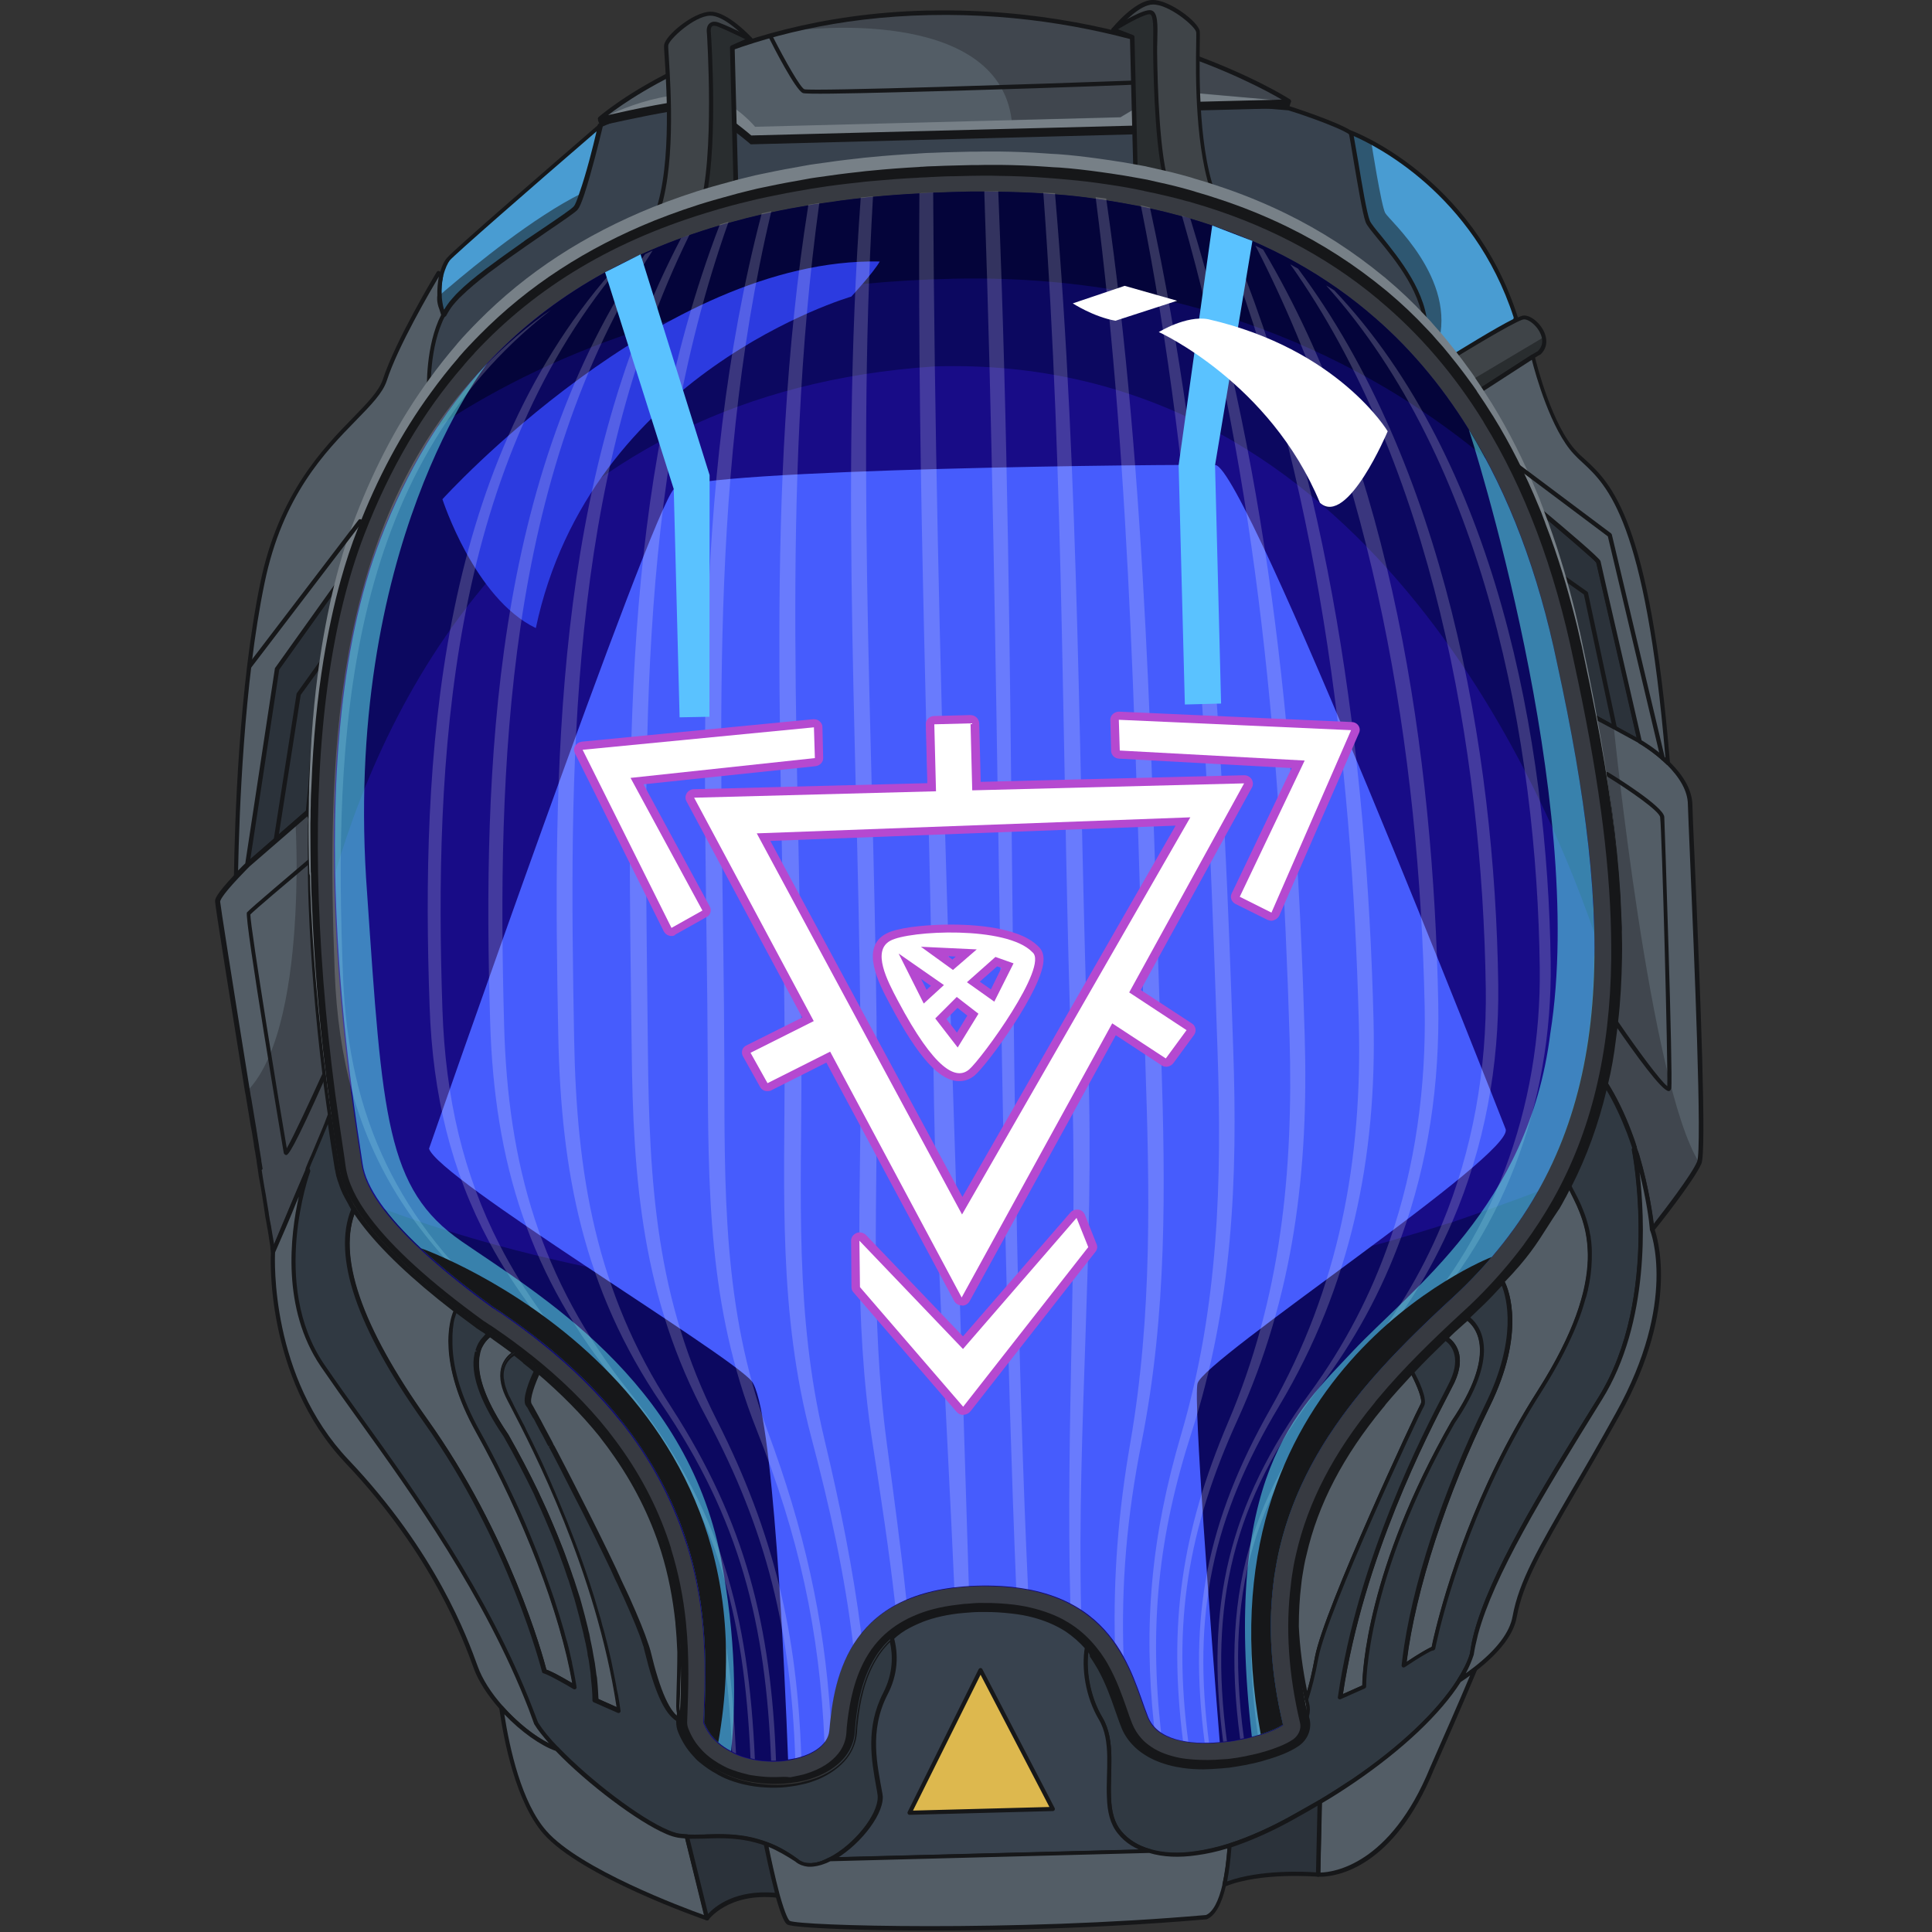 <svg version="1.1" id="Слой_1" xmlns="http://www.w3.org/2000/svg" xmlns:xlink="http://www.w3.org/1999/xlink" x="0px" y="0px"
	 viewBox="0 0 1024 1024" style="enable-background:new 0 0 1024 1024;" xml:space="preserve"><rect x="0" y="0" width="1024" height="1024" fill="#333333" stroke="none"/><style type="text/css">
	.st0{fill:#38424E;}
	.st1{fill:#161719;}
	.st2{fill:#535D66;}
	.st3{fill:#778087;}
	.st4{opacity:0.32;fill:#161719;enable-background:new    ;}
	.st5{fill:#3F4448;}
	.st6{opacity:0.52;fill:#161719;enable-background:new    ;}
	.st7{fill:#499CD2;}
	.st8{fill:#2B323A;}
	.st9{fill:#373A41;}
	.st10{fill:#180C87;}
	.st11{fill:#0C0860;}
	.st12{fill:#04043A;}
	.st13{fill:#465CFD;}
	.st14{fill:#2C3BE0;}
	.st15{opacity:0.19;}
	.st16{fill:#FFFFFF;}
	.st17{fill:#B549D0;}
	.st18{fill:#5AC2FF;}
	.st19{opacity:0.51;fill:#63F5F5;enable-background:new    ;}
	.st20{fill:#303942;}
	.st21{fill:#DDB84E;}
	.st22{fill:none;stroke:#161719;stroke-width:2.207;stroke-linecap:round;stroke-linejoin:round;stroke-miterlimit:10;}
</style><g><path class="st0" d="M755.5,175.7c0,1.9-0.2,3.9-0.6,5.7c-0.4,1.6-2.3,3.2-6,4.6c-0.4,0.2-0.8,0.3-1.3,0.5c-0.3,0.1-0.7,0.2-1,0.4
		c-2.8,0.9-6.3,1.9-10.3,2.7c-1.1,0.2-2.1,0.5-3.3,0.6c-3.9,0.8-8.4,1.5-13.2,2.1c-1.3,0.2-2.6,0.3-4,0.5c-0.3,0-0.6,0-0.9,0.1
		c-0.8,0-1.5,0.2-2.3,0.3l0,0c-3.7,0.5-7.6,1-11.8,1.4l0,0c-2,0.2-4.1,0.4-6.2,0.7c-5.4,0.6-11.2,1.1-17.3,1.6
		c-1.6,0.1-3.3,0.3-5.1,0.4c-6.5,0.5-13.3,1-20.3,1.4c-0.9,0.1-1.6,0.1-2.5,0.2c-5.9,0.4-12,0.7-18.3,1.1
		c-16.6,0.9-34.2,1.8-52.4,2.6c-52.3,2.2-109.9,3.6-162.8,4.5l0,0c-4,0.1-8,0.1-12,0.2c-14.3,0.3-28.2,0.4-41.5,0.5l-1.1,0
		c-0.5,0-0.8,0-1.3,0c-1.7,0.1-3.4,0-5.1,0.1l0,0c-4.8,0-9.4,0.1-14,0.1l0,0c-2.6,0-5.2,0.1-7.8,0c-1.9,0-3.9,0.1-5.8,0.1l0,0
		c-1.7,0.1-3.4,0-5.1,0.1c-3,0-5.9,0.1-8.8,0.1c-2,0-4,0.1-5.9,0.1c-1.8,0-3.5,0.1-5.3,0.1c-2.1,0-4.1,0-6,0c-0.8,0-1.5,0-2.3,0
		c-1.2,0.1-2.4,0-3.6,0.1c-1.9,0-3.9,0-5.6,0c-1.6,0-3.2,0.1-4.7,0c-2.8,0-5.5,0-8.1,0c-1.3,0-2.5,0-3.9,0c-1.2,0.1-2.5,0-3.7,0
		c-0.8,0-1.4,0-2.1,0c-0.7,0-1.3,0-1.9,0l-0.1,0l0,0c-1.8,0-3.6,0-5.2,0c-0.6-0.1-1.1,0-1.7,0c-2.1,0-4.2,0-6,0l-0.1,0
		c-1,0-2,0-2.9,0l-0.5,0c-4.7,0-8.3,0-10.7,0c-2.5,0-3.8,0-3.8,0l-1.8,0c0,0-1.4-24.7,7.6-42c1.1-2.2,2.4-4.2,3.9-6.1
		c1-1.2,2.1-2.5,3.5-3.9c0.4-0.4,0.9-0.9,1.3-1.3c3.9-3.8,8.9-7.9,14.4-12.1c0.9-0.7,1.7-1.4,2.6-1.9c5.3-3.9,10.8-7.8,16.1-11.6
		c0.2-0.1,0.4-0.3,0.6-0.4c0.3-0.3,0.7-0.4,1-0.7c0.2-0.2,0.6-0.4,0.9-0.5c0.9-0.6,1.4-1,1.6-1.1c0.2-0.1,0.7-0.4,1.4-1
		c11.5-7.9,21.1-14.1,22.8-16c0,0,0,0,0.1-0.1c0.9-1.1,2.1-4.1,3.4-7.9c4.2-12.6,9.5-34.9,9.7-35.6l0,0l0,0c0.5-0.2,5.6-2.4,13-5.4
		c1.7-0.7,3.7-1.5,5.7-2.2c1.7-0.7,3.6-1.4,5.6-2.2c3.8-1.5,7.9-3.1,12-4.6c1.6-0.6,3.3-1.3,5-1.9l0,0c5.8-2.2,11.6-4.3,17.1-6.1
		c0,0,0.1,0,0.2-0.1c4.1-1.3,8-2.6,11.6-3.6c3.6-1,7-1.8,9.6-2.4c14.9-2.7,134.5,6.5,214.1,13c10.6,0.9,20.4,1.7,29.2,2.5
		c3.4,0.2,6.8,0.6,9.8,0.9c3.4,0.3,6.6,0.6,9.6,0.8c14,1.2,22.5,1.9,22.5,1.9s25.8,8.2,32.8,13c1.3,4.7,6.3,40.2,8.9,47.1
		C727.3,123.8,756.1,149.3,755.5,175.7z"/><path class="st1" d="M491.5,207c-23.7,0.6-49,1.1-75.5,1.5c-62.4,1.1-119.1,1.4-155.8,1.5l-27.2,0.1c-2.5,0-3.8,0-3.8,0
		c-0.6,0-1.1-0.5-1.1-1.1c0-0.6,0.6-1.1,1.1-1.1c0,0,1.3,0,3.7,0l27.2-0.1c36.6-0.1,93.3-0.5,155.7-1.6c62-1.1,116.7-2.5,162.8-4.5
		c20.1-0.9,37.2-1.7,52.4-2.6c6.2-0.3,12.3-0.8,18.2-1.2c0.8,0,1.6-0.1,2.4-0.2c7.2-0.5,14-1,20.4-1.5l5.1-0.4
		c6.5-0.6,12-1.1,17.2-1.6c2.2-0.2,4.1-0.4,6.2-0.7c4.1-0.4,8.1-0.9,11.8-1.4c0.8-0.1,1.6-0.2,2.3-0.3c0.3,0,0.7-0.1,0.9-0.1
		c1.1-0.2,2.3-0.3,3.5-0.5l0.5,0c5.3-0.8,9.6-1.5,13.1-2.2c1.1-0.2,2.2-0.4,3.3-0.7c4-0.9,7.4-1.7,10.2-2.7l1-0.4
		c0.5-0.1,0.8-0.3,1.3-0.5c4.3-1.8,5.2-3.1,5.3-3.8c0.4-1.9,0.5-3.7,0.7-5.6c0-0.6,0.5-1,1.1-1.1s1,0.5,1.1,1.1c0,2-0.3,4-0.7,6
		c-0.4,2-2.6,3.8-6.7,5.5c-0.5,0.1-0.8,0.3-1.3,0.5l-1,0.4c-2.9,1-6.4,1.9-10.5,2.7c-1.1,0.2-2.1,0.5-3.3,0.6
		c-3.6,0.7-8,1.4-13.2,2.2l-0.5,0.1c-1.2,0.1-2.3,0.3-3.5,0.5c-0.3,0-0.6,0-0.9,0.1c-0.8,0.1-1.6,0.2-2.4,0.3
		c-3.7,0.5-7.6,1-11.8,1.4c-2.1,0.3-4.1,0.4-6.2,0.7c-5.2,0.6-10.7,1-17.3,1.6l-5.1,0.4c-6.5,0.5-13.3,1-20.3,1.4
		c-0.9,0.1-1.8,0.1-2.5,0.2c-5.9,0.4-12,0.7-18.2,1.2c-15.1,0.9-32.3,1.7-52.4,2.6C552.4,205.2,523.2,206.2,491.5,207z"/><path class="st1" d="M716,71.5c-0.2,0-0.4-0.1-0.7-0.2c-6.6-4.5-30.5-12.3-32.4-12.8c-1.1-0.1-9.3-0.8-22.4-1.9
		c-1.7-0.2-3.5-0.3-5.4-0.5l-4.6-0.4c-2.9-0.2-6.1-0.5-9.4-0.8L612,52.4C485.2,41.9,409.2,37.3,398.2,39.2c-2.6,0.5-5.8,1.2-9.6,2.3
		c-3.4,0.9-7.3,2.1-11.6,3.6c-5.2,1.7-10.7,3.7-17.3,6.1c-0.1,0.1-0.1,0-0.1,0l-5,1.9c-4.1,1.5-8.1,3.1-11.9,4.6
		c-1.9,0.8-3.8,1.5-5.6,2.2l-5.7,2.2c-6.8,2.8-11.6,4.7-12.8,5.3l-0.1,0c-0.6,0.4-1.6-0.1-1.7-0.9c-0.1-0.4,0.2-0.8,0.6-1l0.4-0.2
		c1.2-0.5,6-2.5,12.8-5.3l5.7-2.2c1.7-0.7,3.7-1.5,5.6-2.2c3.8-1.5,7.9-3.1,12-4.6l5-1.9c0.1-0.1,0.1,0,0.1,0
		c6.4-2.4,12.1-4.4,17.1-6c4.4-1.4,8.3-2.7,11.8-3.7c3.8-1.1,7.1-1.8,9.7-2.3c14.3-2.6,124.4,5.7,214.3,13l29.2,2.5
		c3.3,0.3,6.4,0.5,9.4,0.8l4.6,0.4c1.9,0.2,3.7,0.3,5.4,0.5c14,1.2,22.5,1.9,22.5,1.9c0.1,0.1,0.1,0,0.2,0c1.1,0.3,26,8.4,33.1,13.2
		c0.5,0.3,0.6,1.1,0.3,1.5C716.7,71.2,716.3,71.4,716,71.5z"/><g><path class="st1" d="M683.2,57.3L617.1,59l-8.2,12l-211,5.5c0,0-3.7-3.2-8.6-6.9c-3.7-2.9-8.1-6-12.2-8.3l-0.1-0.1
			c-3-1.7-5.8-3-7.9-3.3c-2.5-0.3-8,0.2-14.5,1.3c-14.8,2.5-34.9,7.1-36.4,7.4l0,0l-0.1,0.1l0.1-0.1l0,0c0.4-0.3,1.8-1.6,4.2-3.4
			c0.2-0.2,0.6-0.4,1-0.7c0.4-0.3,0.8-0.6,1.2-0.9c0.7-0.4,1.4-1,2.2-1.5c1-0.7,2.1-1.6,3.4-2.3c5.9-3.9,13.9-9,24.1-14.2
			c6.5-3.3,13.9-6.7,22.1-10.1c0.1-0.1,0.2-0.1,0.3-0.1c3.7-1.5,7.5-2.9,11.6-4.4c27.2-9.7,62-17.5,104.4-18.5
			c93.4-2,161.1,30.3,183,42.4c0.2,0.1,0.3,0.2,0.4,0.2c0.5,0.3,1,0.5,1.4,0.8c0.7,0.4,1.3,0.7,1.7,1
			C681.8,56.4,683.2,57.3,683.2,57.3z"/><path class="st2" d="M683.1,53.7L617,55.5l-8.2,12l-211,5.4c0,0-20.3-17.4-28.8-18.5c-8.5-1.2-50.9,8.8-50.9,8.8s0,0,0.1-0.1
			c1.6-1.4,37.8-32.9,106.4-48.2c20-4.4,42.7-7.5,67.9-8C607.2,4.4,683.1,53.7,683.1,53.7z"/><path class="st3" d="M683.1,53.7L617,55.5l-8.2,12l-211,5.4c0,0-20.3-17.4-28.8-18.5c-8.5-1.2-50.9,8.8-50.9,8.8s0,0,0.1-0.1
			c1.7-0.9,36-18.7,60.4-11.2c12.6,4.2,21.6,15.3,21.6,15.3l193.7-5l23.8-14.2L683.1,53.7z"/><path class="st1" d="M608.8,68.5l-211,5.4c-0.3,0-0.6-0.1-0.8-0.2c-0.2-0.2-20.1-17.2-28.2-18.4c-8.2-1.2-50.1,8.7-50.5,8.7
			c-0.5,0.1-1-0.1-1.3-0.6c-0.3-0.4-0.1-0.9,0.2-1.3c0.6-0.5,60.8-53.6,173.7-56.5c0.5,0,1,0,1.6,0c113.8-2.4,190.6,46.6,191.3,47.1
			c0.4,0.3,0.5,0.7,0.5,1.2c-0.1,0.4-0.6,0.8-1.1,0.8l-65.6,1.7l-7.9,11.5C609.5,68.4,609.2,68.5,608.8,68.5z M398.2,71.8l209.9-5.4
			l7.9-11.5c0.2-0.3,0.6-0.4,1-0.5l62.4-1.6c-15.4-9-86.7-47-186.9-44.8c-97.4,2-155.7,41.9-170.2,53c11.3-2.6,39.8-8.8,46.8-7.8
			C377.4,54.4,395.4,69.4,398.2,71.8z"/><polygon class="st1" points="318.1,66.6 316.9,63.7 318.8,62.7 323.3,62.5 324.6,62.5 		"/><polygon class="st1" points="683.2,57.3 684.2,53.9 678.1,53.9 677,54.5 		"/></g><path class="st4" d="M683.1,53.7l-47.9-4.3L601,57.8l-7.2,4.3c0,0-16.2,0.4-57.6,1.5c-7.7-61.2-113-47.6-113-47.6l1.2-1.1
		c20-4.4,42.7-7.5,67.9-8C607.2,4.4,683.1,53.7,683.1,53.7z"/><path class="st5" d="M397.6,20.8l-9.6,4.3l2,78.6l0,0c-2.7,0.7-5.2,1.3-7.6,2.1c-1.7,0.5-3.3,0.9-5,1.4c-1.7,0.5-3.4,1-4.9,1.5
		c-9,2.8-17.7,5.9-26.1,9.1c13.4-29,6.4-89.8,6.8-93.9c0.4-4,14.4-16.5,23.3-16.7C384.9,7,396.9,19.9,397.6,20.8L397.6,20.8z"/><path class="st5" d="M644.9,106.6c-3.8-1.3-7.7-2.4-11.6-3.6c-0.3-0.1-0.7-0.2-1.2-0.4l-1.7-0.5c-5.8-1.7-11.7-3.1-17.2-4.3
		c-1.8-0.5-3.5-0.8-5.3-1.2l-0.3-0.1c-1.8-0.3-3.6-0.8-5.5-1l-2-76l-9.8-3.7c0,0,11.8-14.4,20.6-14.6c8.8-0.2,23.5,11.5,24.1,15.5
		C635.5,20.5,631.9,77.2,644.9,106.6z"/><path class="st1" d="M346.3,118.9c-0.3,0-0.6-0.1-0.8-0.4c-0.3-0.4-0.4-0.8-0.2-1.2c11-23.7,8.1-69.4,7-86.5
		c-0.3-4.3-0.4-6.1-0.3-6.9c0.5-5,15.4-17.5,24.4-17.7c9.3-0.2,21.6,13.4,22.2,13.9c0.3,0.3,0.4,0.6,0.3,0.9c0,0.3-0.3,0.6-0.6,0.8
		l-8.9,4l2,77.8c0,0.3-0.1,0.6-0.3,0.7c-0.1,0.2-0.3,0.3-0.6,0.3c-2.7,0.7-5.2,1.3-7.6,2.1c-1,0.2-2,0.6-3,0.8l-2,0.6
		c-10.8,3.2-21.2,6.7-31,10.7C346.6,118.9,346.5,118.9,346.3,118.9z M376.4,8.3C367.9,8.5,354.5,21,354.2,24
		c-0.1,0.6,0.1,3.3,0.3,6.6c1,16.8,3.9,60.4-6.1,85.2c9.1-3.6,18.8-6.9,28.7-9.7l2-0.6c1.1-0.3,2-0.6,3-0.8c2.2-0.6,4.5-1.2,6.8-1.8
		l-2-77.7c0-0.5,0.3-0.9,0.7-1.1l8.1-3.6C392.5,17.2,383.2,8.2,376.4,8.3z"/><path class="st1" d="M644.9,107.7c-0.1,0-0.2,0-0.4-0.1c-3.6-1.2-7.5-2.4-11.6-3.6l-0.3-0.1c-0.3-0.1-0.5-0.1-0.9-0.3l-1.7-0.5
		c-6.2-1.7-11.9-3.1-17.2-4.3c-1.8-0.5-3.5-0.8-5.3-1.2l-0.3-0.1c-1.8-0.3-3.6-0.7-5.5-1c-0.5-0.1-0.9-0.5-0.9-1l-1.9-75.3l-9.1-3.5
		c-0.4-0.2-0.5-0.4-0.7-0.7s0-0.7,0.3-1c0.5-0.6,12.2-14.8,21.3-15c8.9-0.3,24.4,11.5,25.2,16.5c0.1,0.8,0.1,2.7,0,7
		c-0.2,16.1-0.8,58.7,9.8,82.6c0.2,0.4,0.1,0.9-0.2,1.2C645.5,107.6,645.2,107.7,644.9,107.7z M603.1,94.7c1.6,0.3,3,0.6,4.6,0.9
		l0.3,0.1c1.9,0.4,3.6,0.8,5.4,1.2c5.3,1.1,11.1,2.5,17.3,4.3l1.7,0.5c0.4,0.1,0.8,0.2,1,0.3l0.3,0.1c3.2,1,6.3,1.9,9.3,2.8
		c-9.7-24.7-9.3-65.6-9-81.3c0-3.3,0.1-5.9,0-6.6c-0.5-3.1-14.5-14.8-23-14.6c-6.8,0.1-15.7,9.7-18.7,13l8.3,3.2
		c0.4,0.2,0.7,0.5,0.7,1L603.1,94.7z"/><path class="st6" d="M397.6,20.8l-9.6,4.3l2,78.6l0,0c-2.7,0.7-5.2,1.3-7.6,2.1c-1.7,0.5-3.3,0.9-5,1.4c-1.7,0.5-3.4,1-4.9,1.5l0,0
		c9.3-37.5,1.2-92.6,4.1-95.5C379.3,10.4,396.6,20.2,397.6,20.8L397.6,20.8z"/><path class="st6" d="M590.3,15.6l9.8,3.7l2,78.6l0,0c2.7,0.6,5.3,1.1,7.8,1.6c1.6,0.4,3.3,0.7,5,1.2c1.7,0.4,3.4,0.8,5.1,1.2l0,0
		c-11.2-37-5.9-92.4-8.9-95.1C608,4.3,591.3,15,590.3,15.6L590.3,15.6z"/><path class="st1" d="M371.7,111.7c-0.1,0-0.2,0-0.3,0c-0.6-0.2-1-0.8-0.8-1.4c8.4-26.7,4.1-91.9,4.1-92.5c0-0.3-0.7-3.7,1.4-5.4
		c1.3-1.1,3.1-1.2,5.5-0.2c6.8,2.6,16.4,7.6,16.5,7.7c0.5,0.3,0.8,0.9,0.4,1.5c-0.3,0.5-0.9,0.8-1.5,0.4c-0.1-0.1-9.6-4.9-16.3-7.6
		c-1.1-0.5-2.6-0.8-3.3-0.2c-0.9,0.8-0.7,2.8-0.6,3.5c0.2,2.8,4.4,66.3-4.1,93.4C372.6,111.5,372.2,111.7,371.7,111.7z"/><path class="st1" d="M619.3,100.5c-0.5,0-0.9-0.3-1.1-0.7c-5.7-15-6.8-55.2-7-71.9c0-2.1,0-4.3,0-6.5c0.1-5.5,0.3-13.1-1.6-13.8
		c-1.8-0.6-11.2,4.2-18.8,9c-0.5,0.4-1.2,0.2-1.5-0.4c-0.4-0.5-0.2-1.2,0.4-1.5c4-2.5,16.9-10.4,20.6-9.2c3.5,1.1,3.3,7.7,3.1,15.9
		c-0.1,2.2-0.1,4.4-0.1,6.5c0.2,16.5,1.2,56.5,6.9,71.1c0.2,0.5-0.1,1.3-0.7,1.4C619.4,100.4,619.4,100.5,619.3,100.5z"/><path class="st5" d="M815.7,186.9c-0.2,0.2-0.6,0.4-1.1,0.6c-0.7,0.5-1.6,1-2.3,1.4c-15,9.7-24.3,15.7-30.2,19.5
		c-0.1-0.2-0.3-0.4-0.4-0.7c-1.2-1.7-2.5-3.5-3.8-5.3c-1.1-1.5-2.3-3.1-3.4-4.6c-2.1-2.7-4.1-5.3-6.2-7.9c0,0,6.5-4.1,14.2-8.7
		c7.2-4.3,15.4-9.1,20.5-11.6c1.9-0.9,3.4-1.6,4.2-1.7c3.6-0.6,9.8,4.7,11,10.5C818.8,181.5,818.3,184.5,815.7,186.9z"/><path class="st1" d="M782.2,209.7c-0.3,0-0.7-0.2-1-0.5l-0.4-0.7c-1.2-1.7-2.5-3.5-3.7-5.1c-1.1-1.5-2.3-3.1-3.4-4.5
		c-2-2.7-4-5.2-6.2-7.9c-0.2-0.2-0.3-0.6-0.2-0.9c0.1-0.3,0.2-0.6,0.5-0.7c0.1-0.1,6.6-4.1,14.2-8.7c6.4-3.9,15.2-9,20.6-11.6
		c1.4-0.6,3.3-1.5,4.4-1.8c4.5-0.8,11.1,5.3,12.3,11.3c0.8,3.5-0.1,6.7-2.7,9.2c-0.1,0.1-0.1,0.1-0.2,0.1l-0.2,0.1
		c-0.2,0.2-0.5,0.4-0.9,0.5c-0.7,0.5-1.6,1-2.3,1.4l-30.2,19.5C782.6,209.6,782.3,209.7,782.2,209.7z M770,190.4
		c1.9,2.4,3.7,4.7,5.5,7c1.1,1.5,2.3,3,3.4,4.6c1.2,1.6,2.4,3.3,3.6,5l29.3-18.9c0.7-0.5,1.5-0.9,2.3-1.4c0.4-0.2,0.6-0.4,0.9-0.5
		l0.1-0.1c2-2,2.7-4.3,2.1-7.1c-1.2-5.5-7-10.2-9.7-9.7c-0.3,0-1.3,0.3-3.9,1.6c-5.3,2.6-14,7.7-20.4,11.5
		C777.2,185.9,772.1,189.1,770,190.4z M815.7,186.9L815.7,186.9L815.7,186.9z"/><path class="st7" d="M803.4,168.3c-0.1,0.5-0.3,1.1-0.4,1.6c-10.6,5.1-34.7,20.2-34.7,20.2c-2-2.4-4.1-4.9-6.3-7.4
		c-2.1-2.4-4.2-4.8-6.5-7.1c0.6-26.5-28.2-52-30.6-58.4c-2.6-6.8-7.6-42.4-8.9-47.1l0.1,0.1c0.4,0.2,4.5,1.7,10.6,4.9l0.1,0.1
		C745.8,85.5,785.5,112.5,803.4,168.3z"/><path class="st1" d="M768.4,191.3c-0.3,0-0.6-0.1-0.9-0.4c-4-5-8.3-9.8-12.7-14.4c-0.2-0.2-0.4-0.5-0.3-0.8
		c0.5-19.1-14.9-37.9-24.2-49.1c-3.3-4.1-5.8-7-6.5-8.9c-1.6-4.3-4.1-19.4-6.2-31.6c-1.3-7.4-2.2-13.8-2.8-15.6
		c-0.1-0.4,0-0.8,0.3-1.1c0.3-0.3,0.8-0.4,1.1-0.2c0.7,0.2,64.2,24,88.2,98.7c0.1,0.2,0.1,0.4,0,0.6c-0.2,0.6-0.3,1.1-0.5,1.7
		c-0.1,0.3-0.3,0.5-0.6,0.6c-10.4,5.1-34.3,20-34.6,20.2C768.7,191.1,768.5,191.2,768.4,191.3z M756.7,175.3
		c4.1,4.3,8.1,8.8,11.9,13.4c4.2-2.6,24-14.9,33.5-19.6c0.1-0.3,0.1-0.5,0.2-0.8c-21.4-66-74.1-91.5-84.8-96.2
		c0.5,2.9,1.4,7.8,2.4,13.7c2,12.1,4.5,27.1,6.1,31.1c0.6,1.5,3,4.5,6.1,8.2C741.3,136.6,756.9,155.5,756.7,175.3z"/><path class="st7" d="M318.1,66.6c-0.2,0.8-5.5,23.1-9.7,35.6c-1.3,3.8-2.5,6.8-3.4,7.9l-0.1,0.1c-1.6,1.9-11.2,8.3-22.8,16
		c-0.7,0.5-1.2,0.9-1.4,1c-0.2,0.1-0.7,0.4-1.6,1.1c-0.2,0.2-0.6,0.4-0.9,0.5c-0.3,0.3-0.7,0.4-1,0.7c-0.2,0.1-0.4,0.2-0.6,0.4
		c-5.4,3.7-10.9,7.7-16.1,11.6c-0.9,0.7-1.7,1.3-2.6,1.9c-5.5,4.2-10.4,8.3-14.4,12.1c-0.4,0.4-0.8,0.8-1.3,1.3
		c-1.4,1.4-2.5,2.7-3.5,3.9c-1.5,1.9-2.8,3.9-3.9,6.1c-0.4-1.1-0.8-2.2-1-3.4c-0.6-2.4-1-4.7-1-6.9l0,0c-0.2-3.9,0.2-7.5,0.9-10.6
		c0.9-4.1,2.5-7.3,3.7-8.8C241.1,133.2,315.7,68.7,318.1,66.6C318.1,66.7,318.1,66.7,318.1,66.6z"/><path class="st1" d="M235.1,168.1C235.1,168.1,235,168.2,235.1,168.1c-0.6-0.1-0.9-0.3-1-0.7c-0.4-1.1-0.7-2.2-1-3.4
		c-0.6-2.3-1-4.7-1.1-7.1c-0.2-3.6,0.1-7.5,0.9-10.9c0.8-3.9,2.3-7.4,4-9.3c3-3.8,56.8-50.3,79.8-70.2l0.9-0.7
		c0.1-0.2,0.2-0.2,0.4-0.2c0.3-0.1,0.8,0,1.1,0.2c0.3,0.2,0.4,0.7,0.4,1.1l-0.1,0.5c-1.7,7.1-6.1,24.7-9.6,35.3
		c-1.5,4.5-2.6,7.2-3.6,8.3c-0.1,0.1-0.1,0.2-0.1,0.2c-1.4,1.5-6.8,5.2-16.5,11.8l-9.4,6.5c-0.2,0.2-0.6,0.4-0.9,0.6
		c-0.2,0.2-0.6,0.4-1,0.7c-0.2,0.2-0.4,0.2-0.4,0.3c-4.6,3.2-10.5,7.3-16.2,11.6l-2.6,1.9c-6,4.6-10.7,8.6-14.2,12
		c-0.4,0.4-0.8,0.8-1.3,1.2c-1.4,1.5-2.5,2.7-3.4,3.8c-1.4,1.7-2.6,3.7-3.8,5.9C235.9,167.9,235.5,168.2,235.1,168.1z M316.2,69.6
		c-36.4,31.4-75.5,65.6-77.8,68.4c-1,1.3-2.5,4.2-3.5,8.3c-0.7,3.3-1,6.9-0.8,10.3c0.1,2.3,0.5,4.5,1,6.7c0,0.3,0.2,0.6,0.3,0.8
		c0.9-1.5,1.8-2.8,2.8-4.1c1-1.2,2.1-2.5,3.5-4c0.4-0.4,0.9-0.9,1.3-1.3c3.5-3.5,8.3-7.5,14.5-12.2l2.6-1.9
		c5.7-4.3,11.6-8.4,16.1-11.6c0.1-0.1,0.3-0.3,0.5-0.4c0.4-0.2,0.7-0.4,1-0.7c0.3-0.3,0.6-0.4,0.8-0.6l9.5-6.4
		c8-5.4,14.9-10.1,16.1-11.5c0.8-0.9,1.8-3.4,3.2-7.7C310.5,92.7,314.3,77.9,316.2,69.6z"/><path class="st1" d="M318.1,67.8c-0.5,0-0.9-0.3-1.1-0.8c-0.1-0.5,0.1-1,0.5-1.2c0.3-0.3,0.7-0.3,1.1-0.2c0.4,0.2,0.7,0.5,0.7,1
		l0,0c0,0.5-0.2,0.8-0.6,1C318.5,67.7,318.2,67.8,318.1,67.8z"/><path class="st6" d="M762.1,182.8L762.1,182.8c-2.2-2.4-4.3-4.7-6.5-7.1c0.6-26.5-28.2-52-30.6-58.4c-2.6-6.8-7.6-42.4-8.9-47.1
		l0.1,0.1l10.5,4.9l0.1,0.1c0,0,5.3,33.9,7.4,37.6C736.2,116.7,772.6,147.8,762.1,182.8z"/><path class="st6" d="M308.4,102.4c-2.3,5.9-3.2,7.6-3.4,7.9l-0.1,0.1c0,0-17.5,12.3-22.8,16c-0.7,0.5-1.2,0.9-1.4,1
		s-0.7,0.4-1.6,1.1c-0.2,0.2-0.5,0.4-0.9,0.5c-0.3,0.3-0.7,0.4-1,0.7c-0.2,0.1-0.4,0.2-0.6,0.4c-3.8,2.6-9.8,6.8-16.1,11.6
		c-0.9,0.7-1.7,1.3-2.6,1.9c-5,3.9-10.1,8.1-14.4,12.1c-0.4,0.4-0.8,0.8-1.3,1.3c-3.2,3.1-5.8,6.1-7.4,8.8c-0.3-0.7-0.8-1.4-1-2.1
		c-1.6-3.9-1-6.9-1-6.9l0,0l0,0c0.3-0.3,2.2-2.1,5.5-4.8C251,141.2,282.7,115.1,308.4,102.4z"/><path class="st6" d="M777,203.2l41.4-24.6c0,0,1.2,5.9-2.7,8.3c-3.8,2.4-35.1,21.6-35.1,21.6l-4.5-5.8L777,203.2z"/><path class="st8" d="M180.1,307.9c-3.7,13.2-6.7,27.3-9.2,42.4c-3.3,20.4-5.4,42.5-6.4,66.1c-0.1,3.7-0.2,7.5-0.4,11.3l-1,2.5
		l-16.9,14.7L131,458.1l15.7-103.7L180.1,307.9z"/><polygon class="st8" points="170.9,350.3 164.4,416.5 163.2,430.3 146.3,445 158.4,367.9 	"/><path class="st1" d="M131.2,459.4c-0.2,0-0.3,0-0.6-0.2c-0.4-0.2-0.6-0.7-0.6-1.1l15.7-103.7c0-0.2,0.1-0.3,0.2-0.4l33.2-46.6
		c0.3-0.5,0.9-0.5,1.3-0.3c0.4,0.2,0.7,0.8,0.6,1.3c-3.7,13-6.7,27.1-9.2,42.2c-3.3,20.2-5.5,42.4-6.4,66.1
		c-0.1,3.7-0.3,7.4-0.4,11.2c0,0.1,0,0.2-0.1,0.4l-1,2.5c0,0.2-0.2,0.4-0.3,0.5l-32.1,27.9C131.6,459.2,131.4,459.3,131.2,459.4z
		 M148,354.9l-15.3,100.4l29.6-25.8l0.8-2c0.1-3.7,0.2-7.5,0.4-11.1c1-23.8,3.2-46.1,6.4-66.3c2.1-12.9,4.6-25.2,7.6-36.5L148,354.9
		z"/><path class="st1" d="M146.3,446.1c-0.2,0-0.3,0-0.6-0.2c-0.4-0.2-0.6-0.7-0.6-1.1l12.1-77.1c0-0.2,0.1-0.3,0.2-0.4l12.5-17.5
		c0.3-0.4,0.8-0.6,1.2-0.4c0.4,0.2,0.7,0.6,0.7,1.1l-7.8,80c0,0.3-0.2,0.6-0.4,0.7l-16.9,14.7C146.8,446.1,146.5,446.1,146.3,446.1z
		 M159.4,368.3l-11.6,74l14.3-12.4l7.3-75.4L159.4,368.3z"/><path class="st8" d="M869.1,393l-13.3-7.3l-10.7-5.9l0,0c-1.9-9.9-4-20.3-6.3-30.9c-0.4-1.9-0.8-3.8-1.2-5.7
		c-0.4-1.9-0.8-3.7-1.3-5.6c-0.4-1.6-0.7-3.1-1.1-4.7c-0.4-1.6-0.8-3.2-1.2-4.8c-1-4.1-2.2-8.3-3.3-12.3c-0.5-1.8-1-3.6-1.5-5.3
		c-0.5-1.7-1-3.5-1.6-5.2c0,0-0.1-0.1,0-0.1c-2.8-9.1-5.8-17.9-9.1-26.4c-0.4-1-0.8-2-1.1-3c-0.8-2-1.6-4.2-2.4-6.1
		c1,0.8,31.7,26.4,32.1,28.2C847.7,299.6,869.1,393,869.1,393z"/><path class="st8" d="M855.8,385.8l-10.7-5.9c-1.9-9.9-4-20.3-6.3-30.9c-3.1-15.2-6.8-29.7-11.1-43.7l12.9,9.1L855.8,385.8z"/><path class="st1" d="M869.1,394.2c-0.2,0-0.3,0-0.5-0.1l-24-13c-0.2-0.1-0.3-0.2-0.4-0.4c0-0.1-0.2-0.2-0.2-0.4
		c-2-10.4-4.1-20.7-6.3-30.9c-0.4-1.9-0.8-3.8-1.2-5.7c-0.4-1.9-0.8-3.7-1.3-5.6c-0.4-1.6-0.7-3.1-1.1-4.7c-0.4-1.6-0.8-3.2-1.2-4.8
		c-1.1-4.4-2.2-8.4-3.3-12.3c-0.5-1.8-1-3.6-1.5-5.3c-0.5-1.7-1-3.5-1.6-5.2c0,0-0.1-0.1,0-0.1l0,0c-2.7-8.9-5.8-17.9-9-26.3
		c-0.4-1-0.8-2-1.1-3c-0.7-2.1-1.6-4.2-2.4-6.1c-0.2-0.5-0.1-1,0.4-1.3s0.9-0.3,1.4,0.1c14.6,12.2,32,27,32.6,28.7
		c0.5,1.7,21.1,91.4,22,95.2c0.1,0.4-0.1,0.9-0.4,1.2C869.6,394,869.4,394.1,869.1,394.2z M846,379.2l21.4,11.7
		c-7.6-32.8-21-91.2-21.4-92.7c-0.9-1.5-16.7-14.9-28.5-24.9c0.3,0.7,0.6,1.4,0.8,2c0.4,1,0.8,2,1.1,3c3.3,8.5,6.3,17.4,9.1,26.5
		c0,0,0.1,0.1,0,0.1l0,0c0.5,1.7,1.1,3.4,1.6,5.2c0.5,1.7,1,3.5,1.5,5.3c1.1,3.9,2.2,7.9,3.3,12.4c0.5,1.7,0.8,3.2,1.2,4.9
		c0.4,1.5,0.7,3.1,1.1,4.7c0.4,1.9,0.8,3.7,1.3,5.6c0.4,1.9,0.8,3.7,1.2,5.7C841.9,358.8,844.1,369,846,379.2z"/><path class="st1" d="M855.8,386.9c-0.2,0-0.3,0-0.5-0.1l-10.7-5.9c-0.2-0.2-0.5-0.5-0.5-0.7c-2-10.4-4.1-20.7-6.3-30.9
		c-3.1-15.1-6.8-29.7-11.1-43.6c-0.1-0.5,0-1,0.4-1.2c0.4-0.3,0.9-0.3,1.3,0l12.9,9.1c0.2,0.2,0.4,0.4,0.4,0.7l15.3,71.4
		c0.1,0.4-0.1,0.9-0.5,1.1C856.3,386.8,856.1,386.9,855.8,386.9z M846,379.2l8.2,4.5l-14.7-68.6l-9.9-7c3.9,13,7.3,26.8,10.2,40.7
		C841.9,358.8,844,368.9,846,379.2z"/><path class="st2" d="M174.8,591.7l-1.1,2.9c-0.4,1-0.9,2-1.3,3c-2.1,5-4.3,10.2-6.5,15.5c-1,2.3-1.9,4.5-2.8,6.7
		c-3.2,7.7-6.4,15.2-9.2,21.7c-1.2,2.9-2.3,5.6-3.4,8l-2.1,5.1l-0.7,1.8l-1,2.3l-0.6,1.3l-0.5,1.1l-1,2.4c0,0,0,0-0.2-1.3
		c0-0.1-0.1-0.4-0.1-0.5c0-0.1,0-0.3-0.1-0.4c0-0.3-0.1-0.5-0.2-0.7c-0.1-0.9-0.3-2.3-0.6-3.9c0-0.3-0.2-0.6-0.1-0.9
		c-0.2-1.5-0.5-3.2-0.9-5.3c-0.1-0.4-0.1-0.8-0.2-1.2c-0.2-1.2-0.4-2.4-0.7-3.8c-0.1-0.8-0.3-1.8-0.4-2.7c-0.2-1.1-0.3-2.2-0.6-3.3
		c-0.1-0.8-0.3-1.8-0.4-2.7c-0.5-3.5-1.2-7.5-2-12c-0.2-1.5-0.5-3-0.7-4.4c0,0,0,0,0-0.1c-0.3-1.5-0.5-3.1-0.7-4.7
		c0-0.1,0-0.3-0.1-0.4c-0.1-0.9-0.3-1.9-0.5-2.7c-0.1-0.9-0.3-1.9-0.5-2.9c-0.3-1.9-0.7-3.8-0.9-5.7c-0.2-1.3-0.4-2.8-0.7-4.3
		c-0.2-0.9-0.3-1.8-0.5-2.6c-0.8-4.5-1.5-9.3-2.4-14.5c-0.2-1.3-0.4-2.6-0.6-3.9c-7.7-47.9-15.8-98.6-15.8-100.6
		c0-2.3,5.5-8.6,10.1-13.5c3.2-3.4,6-6.1,6-6.1l15.1-13.1l10.7-9.3l6.3-5.4c0,0,0.2,0.7,0.5,2.1l0,0c0.1,0.4,0.1,0.8,0.3,1.3
		c-0.1,2.2-0.1,4.5-0.1,6.8c-0.1,5.3,0,10.6,0,16c0,2.1,0,4.2,0.1,6.3l0.1,0.9c0.1,5.2,0.2,10.6,0.5,15.9c1.1,28.8,3.6,59,7.4,90.3
		c0.4,3.4,0.8,6.7,1.3,10.1C173.7,584.2,174.3,588.1,174.8,591.7z"/><path class="st2" d="M900.6,616.2c-3.5,8.2-22.1,31.8-24.7,35.1c-0.3,0.4-0.3,0.4-0.3,0.4s-0.1-0.4-0.2-1.1
		c-0.4-4.2-2.3-19.8-7.9-38.2c-0.2-0.6-0.4-1.2-0.6-1.8c-0.3-0.8-0.5-1.6-0.8-2.4c-0.9-2.7-1.9-5.6-3-8.3
		c-3.2-8.5-7.2-17.1-12.3-25.2c1.7-7.7,3.2-15.7,4.4-23.9c0.4-3,0.8-5.9,1.1-8.9c1.1-11,1.9-22.4,2-34.3c0-0.5,0-0.8,0-1.2l0-0.2
		c0-3.9,0-7.9-0.1-12.2c0-1.7-0.1-3.3-0.1-5l0-1.3c-0.1-1.7-0.2-3.5-0.2-5.3c0-0.8,0-1.6-0.1-2.5c-0.1-2.1-0.2-4.3-0.4-6.5
		c-1.7-27.7-5.9-58.3-12.7-93.7l1.4,0.8l9.3,5.1l0,0L869,393c0,0,7.8,4.4,14.9,11.3c6,5.8,11.6,13.6,11.8,22
		C896.3,444.8,904.4,607.4,900.6,616.2z"/><path class="st1" d="M144.7,664.6l-0.1,0c-0.5,0-0.9-0.4-1-1l-0.3-1.9c0-0.1,0-0.3,0-0.5c-0.1,0.1,0-0.1,0-0.3l-1.1-7.1
		c-0.2-1.1-0.3-2.2-0.6-3.4c-0.1-0.5-0.1-0.8-0.2-1.2l-0.2-1.1c-0.1-0.8-0.3-1.8-0.5-2.7c-0.1-0.8-0.3-1.8-0.4-2.7l-0.6-4.2
		c-0.1-0.5-0.2-1.2-0.3-1.8l-0.5-3.2c-0.4-2.7-0.9-5.6-1.5-8.7c-0.2-1.1-0.4-2.1-0.5-3.2l-0.2-1.2c0-0.1-0.1-0.2,0-0.3l-0.1-0.5
		c-0.2-1.3-0.4-2.7-0.6-4l0-0.3c-0.1-0.7-0.2-1.1-0.3-1.7l-0.2-1.2c-0.1-0.8-0.2-1.6-0.4-2.5l-0.1-0.4c-0.2-1.1-0.4-2.2-0.5-3.4
		l-0.6-3.6c-0.1-0.9-0.3-2-0.5-3.1c-0.2-0.9-0.3-1.8-0.5-2.6l-2.4-14.5c-0.2-1.1-0.3-2.3-0.6-3.4l-0.1-0.5
		C122.6,533.7,114,480,114,477.8c-0.1-0.9-0.1-3.2,10.4-14.3c3.2-3.4,6-6.1,6-6.1l32.1-27.9c0.3-0.3,0.7-0.3,1.1-0.2
		c0.4,0.2,0.7,0.4,0.7,0.8c0,0,0.2,0.7,0.5,2.1c0,0.1,0,0.1,0,0.3c0.1,0.2,0.2,0.6,0.3,1.1c0,0.1,0.1,0.2,0,0.3
		c-0.1,2.2-0.1,4.5-0.1,6.8c0,5.7-0.1,11,0,16c0,1.4,0,2.8,0.1,4.1l0,3c0.1,4.9,0.2,10.1,0.5,15.9c1.1,28.9,3.5,59.2,7.4,90.3
		c0.4,3.4,0.8,6.7,1.3,10.1c0.6,4.1,1,8,1.6,11.6c0,0.1,0,0.3-0.1,0.6l-1.1,2.9c-0.3,0.9-0.8,1.8-1.1,2.9l-0.1,0.3
		c-2.1,5-4.3,10.2-6.5,15.5l-0.2,0.4c-0.9,2.1-1.8,4.2-2.6,6.2c-3.2,7.7-6.4,15.2-9.2,21.7l-1.2,2.9c-0.8,1.8-1.5,3.5-2.2,5.2
		l-5.8,13.9C145.6,664.4,145.2,664.6,144.7,664.6z M138.7,620.1l0,0.1l0.2,1.3c0.2,1.1,0.3,2.2,0.5,3.2c0.5,3.2,1,6.1,1.5,8.7
		l0.5,3.2c0.1,0.7,0.2,1.2,0.3,1.8l0.7,4.2c0.1,0.9,0.2,1.8,0.4,2.7c0.1,0.9,0.3,1.9,0.5,2.7l0.2,1.1c0.1,0.4,0.2,0.7,0.2,1.1
		c0.2,1.3,0.4,2.5,0.6,3.6l1,5.8l4.4-10.3c0.7-1.6,1.4-3.4,2.2-5.2l1.2-2.9c2.8-6.6,5.9-14.1,9.2-21.7c0.8-2,1.7-4.1,2.6-6.2
		l0.2-0.4c2.2-5.3,4.4-10.5,6.5-15.5l0.1-0.3c0.4-0.9,0.8-1.9,1.1-2.8l1.1-2.6c-0.5-3.5-1.1-7.3-1.6-11.3c-0.5-3.4-0.9-6.8-1.3-10.1
		c-3.8-31-6.3-61.4-7.4-90.4c-0.2-5.8-0.4-11-0.4-16l0-3c0-1.4-0.1-2.8,0-4.2c-0.1-5.1-0.1-10.4,0-16c0-2.3,0-4.4,0.1-6.6
		c-0.1-0.5-0.2-0.9-0.3-1.2c0-0.1-0.1-0.2,0-0.3l-30.8,26.7l0,0c0,0-2.7,2.7-5.8,6c-9.4,10-9.8,12.3-9.7,12.7
		c0.1,1.7,5.8,38.3,15.8,100.4l0.1,0.5c0.2,1.2,0.3,2.3,0.6,3.4l2.4,14.5c0.2,0.9,0.3,1.8,0.4,2.6c0.2,1.1,0.4,2.1,0.5,3.1l0.6,3.6
		c0.2,1.1,0.3,2.3,0.5,3.4l0.1,0.4c0.1,0.8,0.3,1.7,0.4,2.5l0.2,1.2c0.1,0.5,0.2,1.1,0.2,1.5l0,0.3c0.3,1.5,0.5,2.9,0.7,4.2
		L138.7,620.1z"/><path class="st1" d="M875.8,652.8c-0.1,0-0.2,0-0.3,0c-0.4-0.1-0.8-0.6-0.8-1c0,0-0.1-0.4-0.1-1c-0.3-3-2.1-18.9-7.9-37.9
		c-0.2-0.6-0.4-1.2-0.6-1.8c-0.2-0.7-0.4-1.4-0.7-2l-0.1-0.5c-0.9-2.8-2-5.6-2.9-8.2c-3.6-9.3-7.6-17.8-12.2-25
		c-0.2-0.2-0.2-0.5-0.1-0.8c1.7-7.6,3.2-15.6,4.4-23.8c0.5-2.9,0.8-5.8,1.1-8.9c1.2-10.9,1.9-22.4,2-34.1c0-0.5,0-0.8,0-1.2l0-0.3
		c0-3.9,0-8-0.1-12.2c0-1.7-0.1-3.3-0.1-5l-0.5-11.1c-0.1-1.4-0.2-2.9-0.2-4.2c-1.7-27.6-5.8-58.2-12.7-93.6
		c-0.1-0.4,0.1-0.8,0.5-1.1c0.3-0.3,0.8-0.3,1.2-0.1l10.7,5.9c0.1,0.1,0.1,0.1,0.2,0.1l13.1,7.2c0.3,0.2,7.9,4.5,15.1,11.5
		c7.9,7.7,12,15.4,12.2,22.7c0.1,4,0.5,14.7,1.2,29.4c3.2,74.4,6.3,154.3,3.6,160.9l0,0c-3.7,8.8-24.6,35.1-24.9,35.3l-0.2,0.3
		C876.4,652.6,876.1,652.8,875.8,652.8z M852.3,574.5c4.6,7.3,8.6,15.8,12.1,25c1,2.7,2.1,5.5,2.9,8.4l0.1,0.3
		c0.2,0.7,0.4,1.4,0.7,2c0.2,0.6,0.4,1.2,0.6,1.8c5.1,16.9,7.1,31.4,7.7,36.8c5.8-7.4,20.2-26.2,23.1-33.1
		c2.8-6.7-1.6-110.2-3.7-159.9c-0.6-14.8-1.1-25.5-1.2-29.6c-0.1-6.8-4.1-14-11.5-21.3c-7-6.8-14.6-11.1-14.6-11.1l-13.2-7.2
		c-0.1-0.1-0.1-0.1-0.2-0.1l-8.6-4.6c6.6,34.5,10.6,64.4,12.3,91.6c0.1,1.4,0.2,2.9,0.2,4.2l0.5,11.2c0.1,1.7,0.2,3.3,0.1,5
		c0.1,4.3,0.2,8.2,0.1,12.2c0,0.6,0,1,0,1.4c-0.2,11.8-0.8,23.3-2.1,34.3c-0.3,3-0.7,6-1.1,8.9C855.5,559.1,854.1,567.1,852.3,574.5
		z M900.6,616.2L900.6,616.2L900.6,616.2z"/><path class="st2" d="M227.5,209L227.5,209c-15.4,21.2-28.3,45.4-38.7,72.4c-3.2,8.4-6.2,17.2-8.8,26.5l-33.2,46.6l-15.7,103.7
		c0,0-2.7,2.7-6,6.1c0.4-27.7,2.6-100.3,14-155.3c14.4-69.5,58.2-87.9,64.9-107.4c6.7-20.9,28.6-56.9,28.6-56.9l1.3,1.7
		c-0.7,3.1-1.1,6.7-0.9,10.6l0,0l0,0c0,0-0.5,3,1,6.9c0.3,1.1,0.6,2.2,1,3.4C226,184.4,227.5,209,227.5,209z"/><path class="st2" d="M884,404.4c-7.1-6.9-14.9-11.3-14.9-11.3s-21.5-93.4-22-95.1c-0.5-1.7-31.2-27.4-32.1-28.2l0,0
		c-7.1-17.3-15.1-33.4-24.3-48.1c-0.1-0.2-0.3-0.4-0.4-0.6c-2.6-4.2-5.3-8.3-8.1-12.4c5.9-3.8,15.2-9.8,30.2-19.5
		c0.4,1.6,8.9,36.8,22.4,51C848.4,254.3,872.3,261,884,404.4z"/><path class="st1" d="M125.1,465.4c-0.1,0-0.3,0-0.4-0.1c-0.4-0.2-0.6-0.6-0.7-1c0.4-28.4,2.6-100.4,14-155.5
		c9.7-47.2,33.5-71.4,49.2-87.5c7.6-7.8,13.6-14,15.7-20.1c6.7-20.8,28.4-56.8,28.6-57.1s0.5-0.5,0.9-0.5c0.3,0,0.7,0.2,0.9,0.4
		l1.3,1.7c0.2,0.2,0.3,0.6,0.2,0.9c-0.7,3.3-1,6.9-0.8,10.3c0,0.1,0,0.3-0.1,0.4c-0.1,0.6-0.2,3.1,1,6.1c0.3,1.3,0.6,2.4,1,3.4
		c0.1,0.3,0,0.6-0.1,0.9c-8.3,16-7.6,38.8-7.5,41.2c0.1,0.3,0,0.6-0.2,0.9c-15.2,21.1-28.3,45.3-38.6,72.1
		c-3.2,8.4-6.2,17.3-8.7,26.5c-0.1,0.1-0.1,0.3-0.2,0.4l-33,46.4l-15.8,103.4c0,0.2-0.1,0.5-0.3,0.6c0,0-2.7,2.8-5.9,6.1
		C125.7,465.3,125.5,465.5,125.1,465.4z M232.6,146.6c-4.1,6.9-21.8,37.1-27.6,55.2c-2.2,6.6-8.4,12.9-16.2,20.9
		c-16.4,16.8-39,39.8-48.6,86.4c-11,53.1-13.4,122.2-14,152.3c1.7-1.8,3.2-3.2,3.8-3.8l15.7-103.3c0-0.2,0.1-0.3,0.2-0.4l33.1-46.4
		c2.5-9.1,5.5-18,8.7-26.5c10.4-26.9,23.3-51.2,38.6-72.3c-0.1-3.2-0.8-25.4,7.5-41.8c-0.3-0.9-0.6-1.9-0.9-2.9
		c-1.6-3.9-1.2-7-1.1-7.3C231.7,153.3,232,149.9,232.6,146.6z"/><path class="st1" d="M884,405.5c-0.3,0-0.6-0.1-0.8-0.4c-7-6.8-14.6-11.1-14.6-11.1c-0.2-0.2-0.4-0.4-0.5-0.7
		c-7.4-32.2-21.6-93.6-22-95.1c-1.1-1.6-20.1-17.9-31.8-27.6c-0.2-0.1-0.3-0.3-0.4-0.5c-7-17.2-15.1-33.4-24.2-47.9
		c-0.1-0.2-0.2-0.4-0.4-0.6c-2.8-4.6-5.5-8.6-8.1-12.4c-0.2-0.2-0.2-0.5-0.2-0.9c0.1-0.3,0.3-0.5,0.5-0.7l30.2-19.5
		c0.2-0.2,0.7-0.2,1-0.1c0.4,0.2,0.5,0.4,0.7,0.7c0.9,3.8,9.2,37,22.2,50.5c1.3,1.5,2.8,2.8,4.5,4.3c13.7,12.6,34.4,31.7,45,160.6
		c0,0.5-0.2,0.9-0.7,1.1C884.3,405.4,884.1,405.5,884,405.5z M870.1,392.4c1.6,0.9,6.9,4.2,12.6,9.2
		c-10.6-125.6-30.7-144.2-44-156.5c-1.7-1.5-3.1-2.9-4.5-4.4c-12.1-12.8-20.4-42.4-22.3-50l-28,18.1c2.4,3.6,4.9,7.3,7.5,11.5
		c0.1,0.2,0.3,0.4,0.4,0.7c9,14.5,17.1,30.7,24.2,47.9c14.5,12.1,31.9,26.9,32.3,28.5C848.6,299.3,868.3,384.4,870.1,392.4z"/><path class="st1" d="M151.7,612.2c-0.1-0.1-0.1,0-0.2,0c-0.4-0.1-1-0.6-1.1-1.1c-0.2-1.2-21.2-125.2-19.5-127.5
		c1.3-1.7,27.2-23.5,32.3-27.9c0.4-0.4,1.2-0.3,1.5,0.2c0.4,0.4,0.3,1.2-0.2,1.5c-11.9,10-29.7,25.1-31.8,27.3
		c-0.1,6.5,16.3,107,19.3,123.9c3.4-5.8,12.8-26.1,18.7-39.1c0.3-0.5,0.9-0.8,1.5-0.6c0.5,0.3,0.8,0.9,0.6,1.5
		C155.2,610,152.7,612.2,151.7,612.2z"/><path class="st1" d="M884.5,578.3c-3.6,0.1-17.6-19.3-28.9-35.7c-0.4-0.5-0.2-1.2,0.3-1.6s1.2-0.2,1.6,0.3
		c10.5,15.4,22.6,31.7,26.2,34.4c0.4-11.8-2.8-134.9-3.8-142.6c-0.4-3.3-17.1-14.8-28.7-21.9c-0.5-0.3-0.7-1-0.4-1.5
		c0.3-0.5,1-0.7,1.5-0.4c4.9,3,29.1,18.1,29.8,23.6c0.1,0.9,4.7,137.5,3.7,144c-0.2,0.7-0.6,1.3-1.2,1.4
		C884.7,578.3,884.7,578.3,884.5,578.3z"/><path class="st4" d="M174.8,591.7l-1.1,2.9c-0.4,1-0.9,2-1.3,3l-6.5,15.5l-2.8,6.6l-9.1,21.9l-3.4,8l-2.1,5.1l-0.7,1.8l-1,2.3
		l-0.6,1.3l-0.5,1.1l-1,2.4c0,0,0,0-0.2-1.3c0-0.1-0.1-0.4-0.1-0.5c0-0.1,0-0.3-0.1-0.4c0-0.3-0.1-0.5-0.2-0.7
		c-0.1-0.9-0.3-2.3-0.6-3.9c0-0.3-0.2-0.6-0.1-0.9c-0.2-1.5-0.5-3.2-0.9-5.3c-0.1-0.4-0.1-0.8-0.2-1.2c-0.2-1.2-0.4-2.4-0.7-3.8
		c-0.1-0.8-0.3-1.8-0.4-2.7c-0.2-1.1-0.3-2.2-0.6-3.3c-0.1-0.8-0.3-1.8-0.4-2.7c-0.5-3.5-1.2-7.5-2-12c-0.2-1.5-0.5-3-0.7-4.4
		c0,0,0,0,0-0.1c-0.2-1.5-0.5-3.1-0.7-4.7c0-0.1,0-0.3-0.1-0.4c-0.1-0.9-0.3-1.9-0.5-2.7c-0.1-0.9-0.3-1.9-0.5-2.9
		c-0.3-1.9-0.6-3.8-0.9-5.7c-0.2-1.3-0.4-2.8-0.7-4.3c-0.2-0.9-0.3-1.8-0.5-2.6c-0.8-4.5-1.5-9.3-2.4-14.5c-0.2-1.3-0.4-2.6-0.6-3.9
		c4.8-4.7,8.8-11.3,12-18.7c12-27.9,14.4-70.5,14.6-97.7c0.1-15.6-0.6-26.2-0.6-26.2l6.3-5.4l0.5,7l0,0.1l0.3,3.1l9.3,129.6l0.6,8
		l0,0L174.8,591.7z"/><path class="st4" d="M900.6,616.2c-19.5,27.7-23.8,33.8-24.7,35.1c-0.3,0.4-0.3,0.4-0.3,0.4s-0.1-0.4-0.2-1.1
		c-0.5-4.2-2.7-20.3-7.9-38.2c-0.2-0.6-0.4-1.2-0.6-1.8c-1.1-3.6-2.3-7.2-3.6-10.8c-3.3-8.9-7.4-17.6-12.4-25.1
		c1.2-7,2.3-15.9,3.2-26.2l0,0c3.5-38.1,4-97.6-9.5-168.6c0.5,0.5,1,0.8,1.5,1.2c3.8,2.8,9.3,4.7,9.3,4.7S874.4,574.7,900.6,616.2z"
		/><g><path class="st3" d="M858.4,486c0,0.6,0.1,1.2,0,1.8l0,1.3c0.1,3.2,0.1,6.2,0.1,9.1l0,0.2c0,0.3,0,0.8,0,1.2
			c-0.2,17.2-1.5,33.4-4,48.8c-0.2,1.1-0.4,2.1-0.5,3.1c-0.9,5.1-1.9,10.1-3,15c-5.3,22.8-13.3,43.6-24.1,62.8
			c-2.2,3.8-4.4,7.6-6.8,11.2c0,0-0.1,0.1-0.1,0.2c-2.7,4.2-5.5,8.4-8.6,12.4c-7.7,10.3-16.2,20.1-25.7,29.4
			c-2.6,2.6-5.6,5.3-8.7,8.2c-11.2,10.3-23.7,22.4-35.6,35.5c-2.7,3-5.5,6.1-8,9.3c-0.5,0.7-1,1.2-1.4,1.8
			c-7.6,9.2-14.1,18.4-19.7,27.7c-0.1,0.2-0.2,0.3-0.3,0.5c-9.9,16.4-16.7,33-20.7,50.1c-0.3,1.1-0.5,2-0.6,2.9l-0.6,3
			c-0.3,1.7-0.6,3.5-0.9,5.3c-0.3,1.5-0.5,3.1-0.7,4.6c-1.3,9.8-1.6,19.9-1.1,30.5c0.5,12.5,2.4,25.4,5.3,38.6
			c0.1,0.8,0.3,1.7,0.5,2.4c0.5,2.2,0.4,4.3-0.2,6.4c-0.7,2.2-2,4.4-4,6c-0.4,0.4-0.9,0.7-1.3,1c-4.7,3.2-11,5.4-15.4,6.8
			c-0.7,0.2-1.4,0.4-2,0.6c-0.9,0.3-2.2,0.7-3.4,0.9c-1.5,0.4-3.1,0.8-4.9,1.1c-0.7,0.2-1.5,0.4-2.3,0.5c-2.5,0.5-5.1,0.9-7.9,1.3
			c-0.9,0.1-1.7,0.2-2.4,0.2l-1.8,0.1c-2.5,0.2-4.6,0.4-6.7,0.3c-0.9,0.1-1.8,0-2.7,0.1c-3.5,0.1-7.1-0.2-10.7-0.7
			c-1.4-0.2-2.5-0.4-3.5-0.6c-6.5-1.3-12-3.4-16.5-6.4c-2.5-1.6-4.6-3.4-6.3-5.4c-0.1-0.1-0.1-0.1-0.1-0.1l0,0
			c-2.3-2.5-4.2-5.6-5.6-8.9c-1-2.7-2.1-5.5-3.1-8.5c-2.4-6.9-5.2-14.7-9.3-22.1c-0.6-1.2-1.2-2.2-1.9-3.2l-0.1-0.1
			c-0.6-0.9-1.2-2-1.9-2.8c-0.2-0.2-0.3-0.4-0.4-0.7c-0.4-0.7-0.9-1.2-1.4-1.9c-3.6-4.5-7.7-8.4-12.4-11.5c-1.4-0.9-2.9-1.8-4.5-2.6
			c-5.4-2.8-11.6-4.9-18.5-6.2c-1.8-0.3-3.6-0.6-5.4-0.8c-5.1-0.6-10.4-1-16-0.9c-0.8,0-1.5,0-2.3,0c-1.4,0-2.8,0.1-4.2,0.2
			c-2.2,0.2-4.4,0.3-6.9,0.6c-8.1,1-15.3,2.8-21.3,5.5c-1.7,0.7-3.2,1.5-4.6,2.2c-5.6,3.1-10.3,7-14.1,11.7c-1.2,1.5-2.4,3-3.3,4.6
			c-0.5,0.9-1.2,1.9-1.6,2.9c-5.7,10.5-7.6,22.2-8.6,30.5c-0.2,2.4-0.5,4.5-0.6,6.7c-0.4,4.6-2.2,9.1-5.2,13
			c-0.2,0.2-0.3,0.5-0.6,0.7c0,0,0,0-0.1,0.1c-4.3,5.1-10.6,8.9-18.4,11.3c-1.2,0.4-2.7,0.8-4.2,1.1c-1.6,0.4-3.4,0.7-5.2,0.9
			c-2.6,0.4-5.2,0.6-7.8,0.6c-1.1,0-2.2,0.1-3.3,0c-3.7-0.1-7.3-0.5-10.9-1.1c-0.8-0.1-1.9-0.4-2.9-0.6c-3.3-0.7-6.7-1.8-9.9-3.2
			L384,933c-0.8-0.4-1.6-0.8-2.3-1.1c-0.4-0.2-0.8-0.4-1.3-0.7c-3.2-1.6-6.5-3.9-9.1-6.2c-1.3-1-2.3-2.1-3.2-3.2
			c-0.4-0.4-0.8-0.8-1.2-1.3c-2-2.4-3.8-5.2-5.3-8.2c-0.5-1-0.9-1.9-1.3-2.8c-0.1-0.5-0.4-1-0.4-1.4c-0.3-1.2-0.4-2.3-0.4-3.5
			l0.1-2.9c0.3-7.7,0.7-16.4,0.5-25.8c-0.1-7.4-0.4-15.1-1.2-23.2l0-0.3c-1.4-13.4-3.9-25.9-7.7-38.2l0-0.1
			c-5.2-16.7-12.9-32.7-23-47.7c-0.2-0.2-0.4-0.5-0.5-0.7c-1.1-1.6-2.2-3.3-3.4-4.9c-0.7-1-1.2-1.7-1.8-2.5
			c-1.5-1.9-2.8-3.7-4.1-5.4c-7.5-9.5-16.2-18.6-25.9-27.4c-4.5-4-9.1-8-13.9-11.8c-0.1-0.1-0.3-0.2-0.3-0.2
			c-5.8-4.6-12.2-9.3-18.7-13.7c-1-0.7-2.1-1.4-3.1-2c-1.1-0.7-2-1.3-2.8-2c-0.2-0.1-0.3-0.2-0.5-0.4c-28-20.4-48.4-38.9-60.5-55
			c-0.1-0.2-0.3-0.4-0.4-0.6c-0.1-0.1-0.1-0.1-0.2-0.1c-7.7-10.3-12.1-19.8-13.4-28.7c-0.2-1.5-0.5-3.4-0.9-5.7
			c-0.8-5.3-1.9-12.4-3.1-21.2c-0.6-3.6-1.1-7.5-1.6-11.7c-4.6-34.9-7.4-68.6-8.6-100.4c-0.1-2.6-0.2-5.3-0.2-7.8L164,463
			c-0.1-2.7-0.2-5.4-0.3-8.1c-0.2-10-0.2-19.7,0-29.2c0-2,0-3.9,0.1-5.9c0-3.8,0.2-7.5,0.4-11.3c0.9-23.7,3.1-45.8,6.4-66.1
			c2.5-15,5.5-29.2,9.2-42.4c2.6-9.3,5.5-18.2,8.8-26.5c10.4-27,23.3-51.2,38.8-72.4c4.7-6.5,9.6-12.7,14.7-18.6
			c0,0,0.1-0.2,0.2-0.3c1.8-2.1,3.6-4.1,5.4-6l0.2-0.2c1.8-1.9,3.6-3.8,5.5-5.7c25.7-26,56.4-45.9,92.8-60.6
			c9.9-3.9,20.3-7.6,31.1-10.7c1.7-0.5,3.3-0.9,5-1.4c2.4-0.7,5-1.3,7.6-2.1l0,0c3.4-0.9,6.9-1.7,10.5-2.6c1.7-0.4,3.5-0.7,5.3-1.1
			c6.5-1.4,13.5-2.7,20.4-3.9c1.9-0.4,4-0.7,6.1-1c7.4-1.1,15-2.1,22.5-2.9c2.1-0.3,4.4-0.5,6.6-0.7c7.9-0.8,16.1-1.4,25.1-1.9
			c0.4-0.1,0.9-0.1,1.4-0.1c2-0.2,3.5-0.2,5.9-0.3l0.3,0c3.8-0.2,7.9-0.3,11.9-0.4c2.7-0.1,5.4-0.1,8-0.2c2.5,0,5.2,0,7.7-0.1
			c2.4,0,5,0,7.5,0c8.3,0.1,16.7,0.4,24.9,1c2.2,0.2,4.5,0.3,6.6,0.4c7.2,0.5,14.6,1.4,21.9,2.4c1.8,0.3,3.7,0.5,5.6,0.8
			c4.9,0.7,9.5,1.5,13.9,2.3c1.9,0.3,3.7,0.7,5.5,1l0.3,0.1c1.9,0.4,3.6,0.8,5.3,1.2c5.6,1.2,11.3,2.6,17.2,4.3l1.7,0.5
			c0.6,0.2,0.9,0.3,1.2,0.4c4,1.1,7.7,2.3,11.6,3.6c12.6,4.1,24.9,9.1,36.4,14.7c18.9,9.2,36.3,20.5,52.2,33.6
			c0.4,0.3,0.8,0.6,1.1,0.9c7.3,6.1,14.4,12.8,21,19.9c1.8,1.8,3.4,3.6,5,5.5c2.4,2.6,4.7,5.3,7,8.2c0.3,0.3,0.4,0.6,0.7,0.9
			c2.1,2.6,4.2,5.2,6.2,7.9c1.1,1.5,2.3,3,3.4,4.6c1.3,1.7,2.5,3.4,3.8,5.3c0.1,0.2,0.3,0.4,0.4,0.7c2.8,4.1,5.5,8.2,8.1,12.4
			c0.1,0.2,0.3,0.4,0.4,0.6c9.1,14.7,17.2,30.8,24.3,48.1l0,0c0.9,2.1,1.7,4.1,2.4,6.1c0.4,1,0.8,2,1.1,3c3.3,8.5,6.3,17.3,9.1,26.4
			c0,0,0.1,0.1,0,0.1c0.5,1.7,1.1,3.4,1.6,5.2c0.5,1.7,1,3.5,1.5,5.3c1.2,4.1,2.2,8.2,3.3,12.3c0.4,1.6,0.8,3.2,1.2,4.8
			c0.4,1.6,0.7,3.1,1.1,4.7c0.4,1.9,0.8,3.7,1.3,5.6c0.4,1.9,0.8,3.7,1.2,5.7c2.3,10.7,4.4,21,6.3,30.9c0.5,3,1.1,6,1.6,8.8
			c0,0.1,0.1,0.3,0.1,0.5c5.8,31.6,9.4,59.1,11,84.4C858,472.5,858.3,479.3,858.4,486z"/><path class="st1" d="M858.6,494.1c0.1,4.3,0.1,8.3,0.1,12.2l0,0.2c0,0.3,0,0.8,0,1.2c-0.1,11.9-0.9,23.3-2,34.3
			c-0.3,3-0.7,6-1.1,8.9c-1.2,8.2-2.6,16.2-4.4,23.9c-4.4,19.3-10.9,37.2-19.3,53.8c-0.1,0.2-0.2,0.4-0.3,0.5
			c-0.7,1.5-1.5,3.1-2.4,4.6c-0.2,0.3-0.3,0.6-0.5,1c-0.5,1-1.1,2-1.6,3c-0.5,1-1.1,2-1.7,3l0,0c0,0,0,0-0.1,0.1
			c-4.1,7-8.7,13.9-13.7,20.7c-4.6,6.3-9.7,12.4-15,18.3c-3.4,3.7-6.9,7.5-10.6,11.1c-2.6,2.5-5.3,5.1-8.2,7.7
			c-0.8,0.7-1.6,1.6-2.3,2.2c-3,2.7-6,5.7-9.1,8.6c-5.8,5.6-11.9,11.6-17.8,17.9c-5.1,5.3-10,10.9-14.8,16.6c-0.5,0.7-1,1.2-1.4,1.8
			c-21.2,25.8-34.5,51.3-40.7,78.3c-0.3,1.1-0.5,2-0.6,2.9l-0.6,3c-0.3,1.7-0.6,3.5-0.9,5.3c-0.3,1.5-0.5,3.1-0.7,4.6
			c-0.9,7.2-1.4,14.7-1.3,22.3c0,13.3,1.5,27,4.4,41.3c0.4,2.1,0.8,4.1,1.3,6.1c0.1,0.5,0.2,1.1,0.4,1.7c1.3,5.1-0.9,10.3-5.5,13.4
			c-4.7,3.2-11,5.4-15.4,6.8c-0.7,0.2-1.4,0.4-2,0.6c-0.9,0.3-2.2,0.7-3.4,0.9c-1.5,0.4-3.1,0.8-4.9,1.1c-0.7,0.2-1.5,0.4-2.3,0.5
			c-2.5,0.5-5.1,0.9-7.9,1.3c-0.9,0.1-1.7,0.2-2.4,0.2l-1.8,0.1c-2.5,0.2-4.6,0.4-6.7,0.3c-0.9,0.1-1.8,0-2.7,0.1
			c-3.5,0.1-7.1-0.2-10.7-0.7c-1.4-0.2-2.5-0.4-3.5-0.6c-0.8-0.1-1.6-0.4-2.4-0.5c-5.4-1.4-10.1-3.3-14.1-5.9
			c-2.5-1.6-4.6-3.4-6.3-5.4c-2.3-2.5-4.2-5.6-5.7-9.1c-1-2.7-2.1-5.5-3.1-8.5c-2.4-6.9-5.2-14.7-9.3-22.1c-1.2-2.2-2.5-4.2-3.8-6.2
			c-0.2-0.2-0.3-0.4-0.4-0.7c-1-1.4-2.1-2.7-3.2-4c-3.2-3.6-6.7-6.7-10.7-9.4c-1.4-0.9-2.9-1.8-4.5-2.6c-5.4-2.8-11.6-4.9-18.5-6.2
			c-1.8-0.3-3.6-0.6-5.4-0.8c-5.1-0.6-10.4-1-16-0.9c-0.8,0-1.5,0-2.3,0c-1.4,0-2.8,0.1-4.2,0.2c-2.2,0.2-4.4,0.3-6.9,0.6
			c-8.1,1-15.3,2.8-21.3,5.5c-1.7,0.7-3.2,1.5-4.6,2.2c-3.3,1.7-6.4,3.9-9,6.4c-1.8,1.7-3.6,3.4-5.1,5.3c-1.2,1.5-2.4,3-3.3,4.6
			c-7,11.2-9.2,24.4-10.3,33.3c-0.2,2.4-0.5,4.5-0.6,6.7c-0.4,4.6-2.2,9.1-5.2,13c-3.5,4.4-8.4,8-14.6,10.6
			c-1.4,0.6-2.9,1.1-4.4,1.6c-1.2,0.4-2.7,0.8-4.2,1.1c-1.6,0.4-3.4,0.7-5.2,0.9c-2.6,0.4-5.2,0.6-7.8,0.6c-1.1,0-2.2,0.1-3.3,0
			c-3.7-0.1-7.3-0.5-10.9-1.1c-0.8-0.1-1.9-0.4-2.9-0.6c-3.3-0.7-6.7-1.8-9.9-3.2l-0.4-0.2c-0.8-0.4-1.6-0.8-2.3-1.1
			c-0.4-0.2-0.8-0.4-1.3-0.7c-3.2-1.6-6.5-3.9-9.1-6.2c-1.3-1-2.3-2.1-3.2-3.2c-3.2-3.4-5.9-7.7-7.7-12.4c-0.7-1.6-1-3.2-0.9-5
			l0-1.2l0.1-1.8c0.1-0.6,0-1,0.1-1.6c0.4-9.4,0.8-20.4,0.2-32.3c-0.1-4.9-0.5-9.9-1-15.1l0-0.3c-1.4-13.4-3.9-25.9-7.7-38.2l0-0.1
			c-5.9-18.8-14.9-36.8-27-53.4c-0.7-1-1.2-1.7-1.8-2.5c-1.5-1.9-2.8-3.7-4.1-5.4c-9.5-11.9-20.8-23.4-33.7-34.3
			c-2-1.7-4-3.3-6.1-4.9c-0.1-0.1-0.3-0.2-0.3-0.2c-1.7-1.4-3.5-2.8-5.2-4.1c0,0-0.9-0.6-2.2-1.7c-2.7-2.1-5.6-4.1-8.4-6.1
			c-0.9-0.6-1.8-1.3-2.7-1.9c-1-0.7-2.1-1.4-3.1-2c-1.1-0.7-2-1.3-2.8-2c-0.2-0.1-0.3-0.2-0.5-0.4c-3.9-2.9-7.7-5.6-11.3-8.5
			c-22.2-17.1-38.7-32.7-49.2-46.6c-1.8-2.4-3.5-4.7-4.9-7.1c-5-7.8-8-15.2-9-22.3c-0.2-1.5-0.5-3.4-0.9-5.7
			c-0.8-5.3-1.9-12.4-3.1-21.2c-0.6-3.6-1.1-7.5-1.6-11.7c-0.5-3.4-0.9-6.8-1.3-10.1c-3.9-31.3-6.3-61.5-7.4-90.3
			c-0.3-5.3-0.4-10.7-0.5-15.9l-0.1-0.9c-0.1-7.6-0.2-15.1-0.2-22.4c0-2.3,0-4.5,0.1-6.8c0-2,0-3.9,0.1-5.9c0-3.8,0.2-7.5,0.4-11.3
			c0.9-23.7,3.1-45.8,6.4-66.1c2.5-15,5.5-29.2,9.2-42.4c2.6-9.3,5.5-18.2,8.8-26.5c10.4-27,23.3-51.2,38.8-72.4
			c4.7-6.5,9.6-12.7,14.7-18.6c0,0,0.1-0.2,0.2-0.3c1.8-2.1,3.6-4.1,5.4-6l0.2-0.2c1.8-1.9,3.6-3.8,5.5-5.7
			c25.7-26,56.4-45.9,92.8-60.6c9.9-3.9,20.3-7.6,31.1-10.7c1.7-0.5,3.3-0.9,5-1.4c2.4-0.7,5-1.3,7.6-2.1l0,0
			c3.4-0.9,6.9-1.7,10.5-2.6c1.7-0.4,3.5-0.7,5.3-1.1c6.5-1.4,13.5-2.7,20.4-3.9c1.9-0.4,4-0.7,6.1-1c7.4-1.1,15-2.1,22.5-2.9
			c2.1-0.3,4.4-0.5,6.6-0.7c7.9-0.8,16.1-1.4,25.1-1.9c0.4-0.1,0.9-0.1,1.4-0.1c2-0.2,3.5-0.2,5.9-0.3l0.3,0
			c3.8-0.2,7.9-0.3,11.9-0.4c2.7-0.1,5.4-0.1,8-0.2c2.5,0,5.2,0,7.7-0.1c2.4,0,5,0,7.5,0c8.3,0.1,16.7,0.4,24.9,1
			c2.2,0.2,4.5,0.3,6.6,0.4c7.2,0.5,14.6,1.4,21.9,2.4c1.8,0.3,3.7,0.5,5.6,0.8c4.9,0.7,9.5,1.5,13.9,2.3c1.9,0.3,3.7,0.7,5.5,1
			l0.3,0.1c1.9,0.4,3.6,0.8,5.3,1.2c5.6,1.2,11.3,2.6,17.2,4.3l1.7,0.5c0.6,0.2,0.9,0.3,1.2,0.4c4,1.1,7.7,2.3,11.6,3.6
			c12.6,4.1,24.9,9.1,36.4,14.7c18.9,9.2,36.3,20.5,52.2,33.6c0.4,0.3,0.8,0.6,1.1,0.9c7.3,6.1,14.4,12.8,21,19.9
			c1.8,1.8,3.4,3.6,5,5.5c2.4,2.6,4.7,5.3,7,8.2c0.3,0.3,0.4,0.6,0.7,0.9c2.1,2.6,4.2,5.2,6.2,7.9c1.1,1.5,2.3,3,3.4,4.6
			c1.3,1.7,2.5,3.4,3.8,5.3c0.1,0.2,0.3,0.4,0.4,0.7c2.8,4.1,5.5,8.2,8.1,12.4c0.1,0.2,0.3,0.4,0.4,0.6
			c9.1,14.7,17.2,30.8,24.3,48.1l0,0c0.9,2.1,1.7,4.1,2.4,6.1c0.4,1,0.8,2,1.1,3c3.3,8.5,6.3,17.3,9.1,26.4c0,0,0.1,0.1,0,0.1
			c0.5,1.7,1.1,3.4,1.6,5.2c0.5,1.7,1,3.5,1.5,5.3c1.2,4.1,2.2,8.2,3.3,12.3c0.4,1.6,0.8,3.2,1.2,4.8c0.4,1.6,0.7,3.1,1.1,4.7
			c0.4,1.9,0.8,3.7,1.3,5.6c0.4,1.9,0.8,3.7,1.2,5.7c2.3,10.7,4.4,21,6.3,30.9c6.8,35.4,11,66,12.7,93.7c0.2,2.2,0.3,4.4,0.4,6.5
			c0,0.8,0.1,1.6,0.1,2.5c0.1,1.7,0.2,3.5,0.2,5.3l0,1.3C858.6,490.8,858.5,492.4,858.6,494.1z"/><path class="st9" d="M411.5,941.9c-1,0-2.1,0-3.1,0c-3.4-0.1-6.8-0.5-10.1-1c-0.8-0.1-1.8-0.3-2.7-0.6c-3.1-0.7-6.2-1.7-9.2-2.9
			c-0.1-0.1-0.2-0.1-0.3-0.1c-0.7-0.3-1.4-0.7-2.1-1c-0.4-0.2-0.8-0.4-1.1-0.6c-3-1.6-5.9-3.5-8.4-5.7c-1-0.9-2-1.8-2.8-2.8
			c-3-3.1-5.3-6.9-6.9-11.1c-0.4-1-0.6-2.1-0.6-3.3l0.1-2.9c0.5-13.7,1.2-30.8-0.7-49.6l0-0.1c-1.4-13.8-4-26.6-7.9-39.2
			c0-0.1-0.1-0.2,0-0.3c-6-19.2-15.2-37.5-27.5-54.5c-0.7-1-1.3-1.8-1.9-2.6c-1.5-1.9-2.8-3.7-4.2-5.5
			c-11.2-14.1-24.8-27.4-40.5-39.9c-0.1-0.1-0.3-0.2-0.3-0.2c-5.9-4.7-12.3-9.4-18.9-13.9c-1.1-0.8-2.2-1.5-3.2-2.1
			c-1-0.7-1.9-1.3-2.9-1.9c-0.2-0.1-0.2-0.2-0.4-0.3c-27.7-20.1-47.7-38.3-59.6-54.1c-7.6-10-11.9-19.1-13.1-27.5
			c-0.2-1.5-0.5-3.4-0.8-5.7c-1.1-7.4-2.8-18.6-4.7-32.6c-5.4-41-8.4-80.2-9.1-116.8c-1.4-73.6,6.9-134.1,24.5-179.8
			c13.4-34.8,31.1-65,52.7-89.7c0.1-0.1,0.2-0.2,0.2-0.3l0,0c1.7-2,3.5-4,5.3-5.9c0.1-0.1,0.1-0.1,0.1-0.2
			c33.1-35.6,74.7-60.3,127.4-75.7c1.7-0.5,3.2-1,4.8-1.4c5.6-1.6,11.7-3.1,18-4.6c1.7-0.4,3.4-0.7,5.1-1.1
			c6.6-1.4,13.4-2.7,20.1-3.8c1.9-0.4,4-0.7,6-1c7.3-1.2,14.8-2.1,22.4-2.9c2.1-0.3,4.3-0.5,6.6-0.7c7.8-0.7,16-1.4,24.9-1.8
			c0.4-0.1,0.9-0.1,1.3-0.1c2.1-0.1,3.6-0.1,5.9-0.3l0.3,0c3.8-0.2,7.8-0.4,11.8-0.4c2.7-0.1,5.4-0.1,8-0.2c2.5,0,5.1-0.1,7.6-0.1
			c2.4,0,4.9,0,7.5,0.1c8.1,0.1,16.5,0.4,24.6,1c2.2,0.2,4.3,0.3,6.6,0.5c7.1,0.6,14.5,1.3,21.6,2.3c1.8,0.3,3.7,0.5,5.5,0.8
			c6.9,1,13.1,2.1,19,3.4c0.1,0.1,0.2,0,0.3,0.1c1.8,0.3,3.5,0.8,5.3,1.1c5.5,1.2,11.3,2.6,17,4.2l1.7,0.4c0.4,0.1,0.7,0.2,0.9,0.3
			c37.7,10.8,70.9,28,98.7,51.2c0.3,0.2,0.6,0.5,0.9,0.8c21.2,17.7,39.7,39.3,55,64.1c0.1,0.2,0.2,0.4,0.3,0.6
			c21.5,34.8,37.5,77.3,47.6,126.2c12.8,58.4,19,104.3,19.8,144.4c0.1,4.3,0.1,8.3,0.1,12.2c0,0.1,0,0.3,0,0.3c0,0.3,0,0.6,0,1
			c-0.6,50.1-10.7,91.9-31,127.9c-4.5,7.9-9.6,15.8-15.2,23.4c0,0-0.1,0.1-0.1,0.2c-7.4,9.9-15.8,19.6-25.1,28.8
			c-2.6,2.6-5.5,5.3-8.6,8.1c-13.8,12.8-29.9,28.2-44.1,45.3c-0.5,0.6-1,1.2-1.4,1.8c-21.6,26.3-35.2,52.4-41.5,79.9
			c-0.3,1.1-0.4,2.1-0.7,3.1l-0.6,3c-0.3,1.8-0.6,3.6-0.9,5.5c-0.2,1.6-0.5,3.2-0.6,4.8c-2.9,22.7-1.3,47.2,4.8,73
			c0.9,3.4-0.7,6.9-3.6,9c-4.2,2.9-10.1,4.9-14.2,6.2l-0.1,0c-0.6,0.2-1.1,0.4-1.7,0.5c-0.9,0.3-2.1,0.6-3.3,0.9
			c-1.5,0.4-3.1,0.7-4.6,1c-0.7,0.2-1.5,0.4-2.3,0.5c-2.4,0.5-5,0.9-7.6,1.2c-0.8,0.1-1.6,0.2-2.3,0.2l-1.8,0.1
			c-2.4,0.2-4.4,0.3-6.4,0.3c-0.8,0-1.7,0.1-2.5,0c-3.4,0-6.8-0.2-10.1-0.6c-1.3-0.2-2.3-0.3-3.3-0.5c-5.8-1.2-10.8-3-14.8-5.7
			c-2.2-1.5-4-2.9-5.5-4.7c-2-2.2-3.6-4.8-4.8-7.7c-1-2.5-2-5.3-3-8.3c-2.5-7.1-5.3-15-9.6-22.7c-1.3-2.4-2.7-4.5-4.1-6.5
			c-0.1-0.2-0.3-0.3-0.4-0.5c-4.3-5.9-9.2-10.7-15.1-14.6c-1.5-0.9-3-1.9-4.9-2.9c-5.8-3-12.4-5.2-19.8-6.7
			c-1.9-0.3-3.8-0.7-5.7-0.9c-5.3-0.6-10.9-1-16.7-0.9c-0.8,0-1.6,0-2.3,0c-1.5,0.1-2.9,0.1-4.4,0.3c-2.3,0.1-4.6,0.3-7.2,0.7
			c-8.5,1-16.2,3-22.7,5.9c-1.9,0.8-3.5,1.6-5.1,2.5c-6,3.3-11.2,7.6-15.4,12.8c-1.3,1.6-2.5,3.3-3.6,5.1
			c-7.4,11.9-9.7,25.6-10.9,34.9l0,0.1c-0.3,2.3-0.5,4.5-0.6,6.7c-0.3,3.8-1.7,7.6-4.3,10.8c-3.7,4.7-9.5,8.3-16.8,10.6
			c-1.1,0.4-2.4,0.7-3.8,1c-1.6,0.4-3.2,0.6-4.9,1C416.4,941.6,414,941.8,411.5,941.9z"/><path class="st10" d="M845,494.4c0.1,4.3,0.2,8.4,0,12.5c0,0,0,0-0.1,0.1c0,0.1,0,0.1,0,0.3c-0.5,47.1-9.5,88-30,124.4
			c-4.3,7.7-9.3,15.2-14.6,22.5l-0.1,0.1c-7.2,9.6-15.2,18.8-24.3,27.8c-2.6,2.6-5.4,5.2-8.2,7.8c-15.6,14.4-31.1,29.6-45,46.2
			c-0.5,0.6-1,1.2-1.5,1.9c-19.7,24.1-35.8,51.1-43.3,83.4c-0.3,1.1-0.5,2.1-0.7,3.3c-0.1,0.5-0.3,1-0.3,1.5
			c-0.1,0.5-0.2,1.1-0.3,1.6c-0.3,1.9-0.7,3.8-1,5.8c-0.3,1.7-0.6,3.4-0.7,5.1c-2.9,22.6-1.7,47.6,5,75.8c-2.6,1.7-6.6,3.5-11.8,5.1
			c0,0-0.1,0.1-0.1,0c-0.5,0.1-1,0.4-1.5,0.4c-1.1,0.3-2.1,0.6-3.1,0.8c-1.4,0.4-2.8,0.7-4.3,1c-0.7,0.1-1.3,0.3-2,0.4
			c-2.3,0.5-4.7,0.9-7.1,1.1c-0.7,0.1-1.3,0.2-2,0.2c-0.6,0-1.2,0.1-1.8,0.2c-1.9,0.2-3.8,0.3-5.7,0.3c-0.8,0-1.5,0-2.3,0
			c-3,0-6-0.2-8.9-0.6c-1-0.1-1.8-0.3-2.8-0.5c-4.3-0.9-8.2-2.2-11.4-4.3c-1.5-0.9-2.6-1.9-3.7-3.2c-1.4-1.5-2.4-3.2-3.2-5.2
			c-3.4-8.4-6.6-20.4-13.1-32c-1.4-2.5-3-4.9-4.6-7.4l0,0c-4.5-6.4-10.3-12.3-17.8-17.3c-1.8-1.2-3.7-2.3-5.7-3.3
			c-6.3-3.3-13.7-5.9-22.4-7.5c-2-0.4-4.2-0.7-6.3-1c-5.5-0.7-11.4-1-17.9-1c-2.5,0-4.9,0.1-7.1,0.3c-2.7,0.2-5.2,0.4-7.7,0.7
			c-9.9,1.2-18.3,3.5-25.5,6.6c-2.1,0.9-4.1,1.8-5.9,2.8c-7.6,4.1-13.4,9.3-18,15.1c-1.6,2-3,3.9-4.3,6
			c-7.8,12.3-10.6,26.5-12.1,38.6l0,0c-0.3,2.3-0.5,4.7-0.6,6.8c-0.2,2.4-1,4.5-2.5,6.4c-2.6,3.4-7,5.9-12.2,7.5
			c-1,0.4-2.1,0.6-3.2,0.9c-1.3,0.3-2.6,0.6-4,0.8c-2,0.3-4.1,0.5-6.3,0.5c-0.8,0-1.7,0.1-2.6,0c-2.8-0.1-5.8-0.3-8.7-0.9
			c-0.8-0.1-1.6-0.3-2.3-0.5c-2.6-0.6-5.2-1.4-7.6-2.5c-0.7-0.3-1.4-0.7-2.1-1.1c-0.2,0-0.4-0.2-0.6-0.3c-2.5-1.3-4.8-2.8-6.8-4.6
			c-0.7-0.6-1.4-1.3-2.1-2c-2.3-2.4-4.1-5.3-5.4-8.5c0.5-14.5,1.5-32.9-0.6-53.6l0,0c-1.3-12.9-3.8-26.7-8.3-41.1c0,0,0,0-0.1-0.1
			c-5.8-18.3-14.7-37.5-28.7-56.9c-0.6-0.9-1.4-1.9-2.1-2.8c-1.4-1.9-2.8-3.8-4.3-5.5c-11.1-13.9-24.8-27.8-41.9-41.4l-0.1-0.1
			c-6.1-4.9-12.7-9.8-19.6-14.6c-1.1-0.8-2.2-1.5-3.4-2.2c-0.9-0.7-1.9-1.3-2.8-1.8c-25.7-18.7-45.9-36.6-57.7-52.2
			c-6.5-8.6-10.4-16.5-11.5-23.7c-0.9-6.2-3.1-19.7-5.6-38.3c-3.8-29.1-8.2-70.7-9-115.9C176,404,181,338.6,201.1,286.3
			c12.9-33.5,29.8-62.7,51.3-87.4c0,0,0,0,0.1-0.1c1.6-1.9,3.4-3.7,5.1-5.6l0.1-0.1c31.2-33.6,71.7-58.1,123.3-73.3
			c1.5-0.4,3.1-1,4.7-1.3c5.7-1.6,11.6-3.1,17.6-4.5c1.7-0.4,3.5-0.8,5.1-1.1c6.4-1.4,12.9-2.6,19.6-3.7c1.9-0.4,3.8-0.7,5.8-0.9
			c7.1-1.1,14.4-2.1,21.9-2.9c2.1-0.3,4.3-0.5,6.5-0.7c8-0.8,16.2-1.4,24.7-1.8c0.3,0,0.7-0.1,1-0.1c2.3-0.1,3.7-0.2,6.3-0.3
			c6.4-0.3,12.9-0.4,19.5-0.6c2.5,0,5,0,7.4,0c2.4,0,4.9,0,7.2,0.1c8.3,0.1,16.3,0.4,24.2,0.9c2.2,0.2,4.2,0.3,6.3,0.5
			c7.2,0.5,14.3,1.3,21.1,2.3c1.8,0.3,3.7,0.5,5.5,0.8c6.3,1,12.6,2.1,18.7,3.3l0,0c1.6,0.4,3.3,0.7,4.9,1.1
			c5.7,1.2,11.2,2.6,16.7,4.1c0.6,0.2,1.2,0.3,1.7,0.4c0.3,0.1,0.7,0.2,1,0.3c36.7,10.5,68.6,27.1,95.7,49.7
			c0.1,0.1,0.2,0.1,0.2,0.2c20.7,17.2,38.5,38.1,53.4,62.2l0,0c21.3,34.3,36.8,75.7,46.8,123.9C836.9,404.7,844.2,452,845,494.4z"/><path class="st11" d="M815.1,631.5c-4.3,7.7-9.3,15.2-14.6,22.5l-0.1,0.1c-7.2,9.6-15.2,18.8-24.3,27.8c-2.6,2.6-5.4,5.2-8.2,7.8
			c-15.6,14.4-31.1,29.6-45,46.2c-0.5,0.6-1,1.2-1.5,1.9c-19.7,24.1-35.8,51.1-43.3,83.4c-0.3,1.1-0.5,2.1-0.7,3.3
			c-0.1,0.5-0.3,1-0.3,1.5c-0.1,0.5-0.2,1.1-0.3,1.6c-0.3,1.9-0.7,3.8-1,5.8c-0.3,1.7-0.6,3.4-0.7,5.1c-2.9,22.6-1.7,47.6,5,75.8
			c-2.6,1.7-6.6,3.5-11.8,5.1c0,0-0.1,0.1-0.1,0c-0.5,0.1-1,0.4-1.5,0.4c-1.1,0.3-2.1,0.6-3.1,0.8c-1.4,0.4-2.8,0.7-4.3,1
			c-0.7,0.1-1.3,0.3-2,0.4c-2.3,0.5-4.7,0.9-7.1,1.1c-0.7,0.1-1.3,0.2-2,0.2s-1.2,0.1-1.8,0.2c-1.9,0.2-3.8,0.3-5.7,0.3
			c-0.8,0-1.5,0-2.3,0c-3,0-6-0.2-8.9-0.6c-1-0.1-1.8-0.3-2.8-0.5c-4.3-0.9-8.2-2.2-11.4-4.3c-1.5-0.9-2.6-1.9-3.7-3.2
			c-1.4-1.5-2.4-3.2-3.2-5.2c-3.4-8.4-6.6-20.4-13.1-32c-1.4-2.5-3-4.9-4.6-7.4l0,0c-4.5-6.4-10.3-12.3-17.8-17.3
			c-1.8-1.2-3.7-2.3-5.7-3.3c-6.3-3.3-13.7-5.9-22.4-7.5c-2-0.4-4.2-0.7-6.3-1c-5.5-0.7-11.4-1-17.9-1c-2.5,0-4.9,0.1-7.1,0.3
			c-2.7,0.2-5.2,0.4-7.7,0.7c-9.9,1.2-18.3,3.5-25.5,6.6c-2.1,0.9-4.1,1.8-5.9,2.8c-7.6,4.1-13.4,9.3-18,15.1c-1.6,2-3,3.9-4.3,6
			c-7.8,12.3-10.6,26.5-12.1,38.6l0,0c-0.3,2.3-0.5,4.7-0.6,6.8c-0.2,2.4-1,4.5-2.5,6.4c-2.6,3.4-7,5.9-12.2,7.5
			c-1,0.4-2.1,0.6-3.2,0.9c-1.3,0.3-2.6,0.6-4,0.8c-2,0.3-4.1,0.5-6.3,0.5c-0.8,0-1.7,0.1-2.6,0c-2.8-0.1-5.8-0.3-8.7-0.9
			c-0.8-0.1-1.6-0.3-2.3-0.5c-2.6-0.6-5.2-1.4-7.6-2.5c-0.7-0.3-1.4-0.7-2.1-1.1c-0.2,0-0.4-0.2-0.6-0.3c-2.5-1.3-4.8-2.8-6.8-4.6
			c-0.7-0.6-1.4-1.3-2.1-2c-2.3-2.4-4.1-5.3-5.4-8.5c0.5-14.5,1.5-32.9-0.6-53.6l0,0c-1.3-12.9-3.8-26.7-8.3-41.1c0,0,0,0-0.1-0.1
			c-5.8-18.3-14.7-37.5-28.7-56.9c-0.6-0.9-1.4-1.9-2.1-2.8c-1.4-1.9-2.8-3.8-4.3-5.5c-11.1-13.9-24.8-27.8-41.9-41.4l-0.1-0.1
			c-6.1-4.9-12.7-9.8-19.6-14.6c-1.1-0.8-2.2-1.5-3.4-2.2c-0.9-0.7-1.9-1.3-2.8-1.8c-25.7-18.7-45.9-36.6-57.7-52.2
			c13.4,4.9,32,11.4,55.3,17.9c1.8,0.5,3.6,1,5.5,1.5c97.5,26.5,270.9,54,472-2.3c2.1-0.6,4.1-1.2,6.1-1.8
			c7.1-2.1,14.3-4.2,21.5-6.5c1.8-0.6,3.7-1.2,5.6-1.7C784.8,642.6,799.8,637.3,815.1,631.5z"/><path class="st11" d="M845,494.4c-31.9-92-130.1-306.8-349.5-300.2C286.9,207.9,207.4,362,177.7,462.6
			c-1.2-59.1,3.8-124.5,23.9-176.7c8.3-21.7,18.3-41.5,30.3-59.5c6.5-9.8,13.5-19.1,21.2-27.8c0,0,0,0,0.1-0.1
			c1.6-1.9,3.4-3.7,5.1-5.6l0.1-0.1c31.2-33.6,71.7-58.1,123.3-73.3c1.5-0.4,3.1-1,4.7-1.3c5.7-1.6,11.6-3.1,17.6-4.5
			c1.7-0.4,3.5-0.8,5.1-1.1c6.4-1.4,12.9-2.6,19.6-3.7c1.9-0.4,3.8-0.7,5.8-0.9c7.1-1.1,14.4-2.1,21.9-2.9c2.1-0.3,4.3-0.5,6.5-0.7
			c8-0.8,16.2-1.4,24.7-1.8c0.3,0,0.7-0.1,1-0.1c2.3-0.1,3.7-0.2,6.3-0.3c6.4-0.3,12.9-0.4,19.5-0.6c2.5,0,5,0,7.4,0
			c2.4,0,4.9,0,7.2,0.1c8.3,0.1,16.3,0.4,24.2,0.9c2.2,0.2,4.2,0.3,6.3,0.5c7.2,0.5,14.3,1.3,21.1,2.3c1.8,0.3,3.7,0.5,5.5,0.8
			c6.3,1,12.6,2.1,18.7,3.3l0,0c1.6,0.4,3.3,0.7,4.9,1.1c5.7,1.2,11.2,2.6,16.7,4.1c0.6,0.2,1.2,0.3,1.7,0.4c0.3,0.1,0.7,0.2,1,0.3
			c36.7,10.5,68.6,27.1,95.7,49.7c0.1,0.1,0.2,0.1,0.2,0.2c20.7,17.2,38.5,38.1,53.4,62.2l0,0c3.1,5,6,10.2,9,15.4
			c16.7,31.1,29.4,67.3,37.9,108.6C836.9,404.7,844.2,452,845,494.4z"/><path class="st12" d="M787.5,243c-52.7-43.9-145.6-98-281.3-95.3c-134.4,2.7-223.8,44.8-274.4,78.6c6.5-9.8,13.5-19.1,21.2-27.8
			c0,0,0,0,0.1-0.1c1.6-1.9,3.4-3.7,5.1-5.6l0.1-0.1c31.2-33.6,71.7-58.1,123.3-73.3c1.5-0.4,3.1-1,4.7-1.3
			c5.7-1.6,11.6-3.1,17.6-4.5c1.7-0.4,3.5-0.8,5.1-1.1c6.4-1.4,12.9-2.6,19.6-3.7c1.9-0.4,3.8-0.7,5.8-0.9
			c7.1-1.1,14.4-2.1,21.9-2.9c2.1-0.3,4.3-0.5,6.5-0.7c8-0.8,16.2-1.4,24.7-1.8c0.3,0,0.7-0.1,1-0.1c2.3-0.1,3.7-0.2,6.3-0.3
			c6.4-0.3,12.9-0.4,19.5-0.6c2.5,0,5,0,7.4,0c2.4,0,4.9,0,7.2,0.1c8.3,0.1,16.3,0.4,24.2,0.9c2.2,0.2,4.2,0.3,6.3,0.5
			c7.2,0.5,14.3,1.3,21.1,2.3c1.8,0.3,3.7,0.5,5.5,0.8c6.3,1,12.6,2.1,18.7,3.3l0,0c1.6,0.4,3.3,0.7,4.9,1.1
			c5.7,1.2,11.2,2.6,16.7,4.1c0.6,0.2,1.2,0.3,1.7,0.4c0.3,0.1,0.7,0.2,1,0.3c36.7,10.5,68.6,27.1,95.7,49.7
			c0.1,0.1,0.2,0.1,0.2,0.2c20.7,17.2,38.5,38.1,53.4,62.2l0,0C781.6,232.6,784.6,237.7,787.5,243z"/><path class="st13" d="M634.7,733.3c-2.2,9.4,6.9,128.6,11.8,190.1c-16.4,1.5-33.2-1.2-38-13.5c-9-22.7-17.3-70.2-87.8-69.5
			c-70.5,0.8-78.7,47.8-81.1,76.7c-0.7,8.2-10.2,13.9-21.9,15.5c-1.7-45-7.9-187.7-19.5-200.8c-13.7-15.5-166-107.3-170.8-123
			c0,0,117.9-338.9,129.9-349.7c11.9-10.8,271-13.2,286.9-12.6c16,0.7,148.6,338.6,153.8,351.9C803.2,611.8,637.7,720.5,634.7,733.3
			z"/><path class="st14" d="M451.2,157.2c0,0-138.5,40.1-167.2,175.7c-32.6-15.7-49.5-68.3-49.5-68.3s116.1-128.3,231.8-126
			C462.8,144.7,451.2,157.2,451.2,157.2z"/><g class="st15"><g><path class="st16" d="M181.8,517.4c3,76.1,29.7,129.8,85.8,179.4c-1.1-0.8-2.2-1.5-3.4-2.2c-40.1-34.6-65.1-71.1-77.6-116.1
					c-5.3-19.3-8.3-40.2-9.2-63.2c-4.1-109.6-2.1-232.5,75.5-316.9c0,0,0,0,0.1-0.1c10.2-11.1,21.8-21.6,35-31.3
					c1.6-1.1,2.4-1.6,4-2.7C182,249.7,176.9,392.4,181.8,517.4z"/><path class="st16" d="M390.1,929.4c-0.7-0.3-1.4-0.7-2.1-1.1c-3.6-77-15.9-139.5-73.1-196.9c-23.6-23.7-42-47.7-55.7-73.3
					c-19.9-37.2-29.9-77.5-31.5-124.8c-4.7-131.7,4.1-283.4,96.3-389.1c1.6-0.9,2.3-1.4,3.9-2.2c-89.8,108.3-97.9,260.5-93.4,393.2
					c1.6,46.8,11.1,87.2,30.2,124.4c13.2,25.9,31.2,50.2,54.4,74.2C374.5,791.4,386.5,853.3,390.1,929.4z"/><path class="st16" d="M400.1,932.4c-0.8-0.1-1.6-0.3-2.3-0.5c-3.4-77-18-134.8-68.9-196.5c-48.5-58.6-66.9-119.6-69.1-193.6
					c-4.1-136,1.6-289.7,82.1-407.1c1.7-0.8,2.4-1.2,4-1.9c-77.8,120-82.5,273.6-78.7,410.7c2,73.5,19,134.7,66.1,193.9
					C382.5,799,396.7,856.5,400.1,932.4z"/><path class="st16" d="M411.3,933.2c-0.8,0-1.7,0.1-2.6,0c-2.8-72-16.3-127.8-58.1-189.1c-41.6-61.2-53.2-123-54.7-195
					c-2.8-141.3-2.6-293.6,65.1-422.9c1.7-0.7,2.6-1.1,4.4-1.7c-64.8,131.8-63.7,283.5-61.1,426c1.3,71.5,11.3,133.5,51.4,195.2
					C395.4,807.1,408.7,862.4,411.3,933.2z"/><path class="st16" d="M424.7,931.1c-1,0.4-2.1,0.6-3.2,0.9c-2.3-66.7-14.7-120.3-47-180.5c-34.1-63.5-39-125.8-39.7-196
					c-1.7-146.3-6.9-296.4,46.6-436.2c0.1-0.1,0-0.2,0.1-0.3c1.8-0.6,2.8-0.9,4.7-1.4c-0.1,0.1-0.1,0.3-0.2,0.4
					c-50.2,141.8-43.9,291.5-42.6,438.9c0.7,69.8,4.2,132.1,36.6,196C410.2,812.6,422.5,865.7,424.7,931.1z"/><path class="st16" d="M440.2,910.3L440.2,910.3c-0.2,2.4-0.5,4.7-0.7,6.9c-0.2,2.4-1,4.5-2.5,6.4
					c-2.5-59.1-13.7-109.8-36.1-166.1c-25.9-65.2-25.5-127.9-25.8-196.6c-0.6-150.4-10-299.7,28.5-447.3c0-0.2,0.1-0.3,0.1-0.5
					c2-0.4,3.1-0.7,5.1-1.1c0,0.2-0.1,0.3-0.1,0.5c-35.3,148.9-25.2,298.4-24.8,449.4c0.2,68.3-1.1,131.2,23,196.7
					C426.1,810.3,436.8,857.4,440.2,910.3z"/><path class="st16" d="M456.5,865.8c-1.6,2-3,3.9-4.3,6c-4.4-36.7-12.2-72.3-22.2-110c-17.5-66.1-14.2-129.5-14.1-196.8
					c-0.1-153-11.6-303.6,12.5-456.1c0-0.2,0.1-0.3,0.1-0.4c2.3-0.3,3.5-0.5,5.8-0.9c0,0.1-0.1,0.3-0.1,0.4
					c-21.1,153.1-9.5,304.2-9.4,457.7c0,67.2-3.7,130.8,12.1,196.9C445.3,797.8,452.1,831.4,456.5,865.8z"/><path class="st16" d="M464.8,567.8c0.3,66.2-3.6,131,5.2,197c3.7,27.9,7.5,55.5,10.4,83.1c-2.1,0.9-4.1,1.8-5.9,2.8
					c-3.2-28.6-7.6-57.2-12.1-86.3c-10.2-66.1-6.1-130.6-6.2-197c-0.5-154.6-11.3-307.7,0-462.5c0-0.1,0-0.1,0-0.2
					c2.6-0.3,3.9-0.4,6.5-0.6l0,0.1C453.7,259.3,464.1,413,464.8,567.8z"/><path class="st16" d="M513.5,840.7c-2.7,0.2-5.2,0.4-7.7,0.7c-4-90.9-9.9-181.6-11-272.9c-2.2-155.5-8.7-310.6-7.5-466.1l0,0
					c0.3,0,0.8,0,1-0.1c2.3-0.1,3.7-0.2,6.3-0.3C495.9,348.6,506.2,594.5,513.5,840.7z"/><path class="st16" d="M544.9,842.4c-2-0.4-4.2-0.7-6.3-1c-10-246.4-8.4-493.3-16.9-739.9l0.1-0.1c3,0,4.4,0,7.3,0l0,0.1
					C539.2,348.1,533.6,595.8,544.9,842.4z"/><path class="st16" d="M576.8,564.6c3.3,96.3-6,192.6-3.8,288.6c-1.8-1.2-3.7-2.3-5.7-3.3c-2.5-94.6,4.1-189.6,0.7-284.3
					c-5.3-154.5-3.6-308.7-15-463.1c0-0.1,0-0.3-0.1-0.4c2.6,0.1,3.8,0.2,6.3,0.3c0,0.1,0,0.3,0,0.5
					C572.4,256.8,571.6,410.6,576.8,564.6z"/><path class="st16" d="M605.1,764.3c-7.9,39.3-10.9,75.8-9.6,113.5c-1.4-2.5-3-4.9-4.6-7.4l0,0c-0.8-34.9,1.8-68.9,8.1-105.2
					c11.9-68.4,10.3-134.8,8-203.8c-5.3-152.6-6.7-304.5-26.2-456.2c0-0.3-0.1-0.4-0.1-0.7c2.3,0.3,3.4,0.4,5.6,0.7
					c0,0.3,0.1,0.4,0.1,0.7c21.7,151.1,23.9,302.4,29.1,454.4C617.7,629.7,618.6,696,605.1,764.3z"/><path class="st16" d="M631.6,759.1c-17.8,55.2-22.5,102.8-16.2,159.2c-1.5-0.9-2.6-1.9-3.7-3.2c-5.8-54.1-1.5-101,14.3-154.7
					c19.9-67.8,21.7-134,19.3-203.9c-5-149.9-10.9-299.3-40.5-447l0,0c0-0.1-0.1-0.4-0.2-0.6c2.1,0.4,3,0.6,4.9,1.1
					c0.1,0.2,0.1,0.4,0.1,0.5c31.9,146.6,39.1,295.5,44,444.7C656.1,625.3,653.3,691.5,631.6,759.1z"/><path class="st16" d="M655.9,752.6c-26.6,58.3-34.3,107.7-26.1,170.5c-1-0.1-1.8-0.3-2.8-0.5c-7.8-61.6-0.8-110.6,23.8-168.5
					c28.3-66.4,34.7-133.1,32.7-204.1c-4.4-146.3-16.3-293.9-57-435.5c0,0-0.1-0.1,0-0.1c0.7,0.2,1.2,0.4,1.7,0.6
					c0.3,0.1,0.7,0.2,1,0.3c0.6,0.2,1.1,0.3,1.7,0.6c43.2,139.8,56.4,287.2,60.6,432.5C693.7,619.8,685.9,686.7,655.9,752.6z"/><path class="st16" d="M678.1,745c-35.8,59.7-46.2,110.6-37.3,178.6c-0.8,0-1.5,0-2.3,0c-8.7-66.9,1.1-117.4,34.9-177
					c36.4-64.2,48.7-131.9,46.8-204.3c-3.6-141.3-21.7-287.8-73.8-420.7c1.7,0.6,2.6,1.1,4.2,1.8c54.5,130.8,73.9,277,77.4,417.2
					C729.8,613.4,716.1,681.2,678.1,745z"/><path class="st16" d="M762.3,531.6c0.8,42.9-5.3,84.7-19.6,124.1c-10.3,28.3-24.8,55.4-44,80.5
					c-45.4,59.5-58.1,114.2-48.4,186.7c-0.7,0.1-1.3,0.2-2,0.2c-9.4-71.4,2.5-125.5,46-184.9c18.6-25.4,32.5-52.5,42.3-80.8
					c13.6-39.3,19.3-81.1,18.5-123.8c-2.8-135.5-26.7-280.9-89.7-403.4c1.6,0.9,2.5,1.2,4.1,2.1
					C738.1,247.9,759.8,400.6,762.3,531.6z"/><path class="st16" d="M794.1,521.7c0.6,43.1-7.3,86.2-24.3,125.7c-11.3,26.3-26.7,51.1-46.4,73.3
					C667.2,784,648,838.2,659.3,921.3c-0.7,0.1-1.3,0.3-2,0.4c-11-81.9,7.4-135.6,61.7-198.9c19.2-22.4,34.2-47.4,45.2-73.8
					c16.4-39.4,23.9-82.4,23.3-125.1c-1.8-126.3-28.3-277.4-103.6-383.8c1.6,0.9,2.4,1.4,4.1,2.3C765.3,246,792.4,396.9,794.1,521.7
					z"/><path class="st16" d="M668.9,918.8c-0.8,0.3-1.4,0.6-2.2,0.9c-12.8-87.8,8.9-143.8,71.6-207.2c53.4-54,78.7-126.2,77.8-199.5
					c-1.4-119.4-29.3-268.5-113.2-361.7c1.7,1,2.6,1.5,4.3,2.6c85.6,90.3,113.2,238.8,114.7,356.6c0.9,73.8-24.9,146-79.4,199.7
					C678,773.5,655.7,829.9,668.9,918.8z"/></g></g><g><path class="st17" d="M356,496.1c-0.5,0-1,0-1.4-0.2c-1.2-0.3-2.2-1.2-2.8-2.3l-47.1-94.4c-0.6-1.3-0.6-2.7,0.2-3.9
				c0.8-1.2,2-2,3.5-2.2l122.6-11.9c0.1,0,0.3,0,0.3,0c1.1,0,2.3,0.3,3.1,1.1c1,0.8,1.5,1.9,1.5,3.1l0.4,16.3
				c0.1,2.2-1.7,4.1-4.1,4.4l-91.1,9.6l35.1,64.8c1.1,2,0.4,4.6-1.8,5.6l-16.4,9.2C357.6,495.9,356.8,496.1,356,496.1z"/><polygon class="st16" points="355.9,491.8 372.3,482.6 334.2,412.3 431.9,401.8 431.4,385.5 308.8,397.4 			"/><path class="st17" d="M674,488c-0.8,0-1.5-0.2-2.3-0.5l-16.9-8.4c-2.1-1.1-3-3.5-2-5.5l31.8-66.5l-91.5-5
				c-2.3-0.1-4.2-1.9-4.2-4.2l-0.4-16.3c-0.1-1.2,0.5-2.4,1.4-3.2c0.8-0.7,2-1.2,3.1-1.2c0.1,0,0.2,0,0.3,0l123.1,5.5
				c1.5,0,2.9,0.8,3.6,1.9c0.8,1.2,0.9,2.6,0.3,3.9l-42.2,96.7c-0.5,1.1-1.5,2-2.6,2.4C675,487.8,674.5,488,674,488z"/><polygon class="st16" points="673.9,483.7 657.1,475.3 691.5,403.1 593.5,397.8 593,381.5 716.1,387 			"/><path class="st17" d="M510.6,749.9c-1.4,0.1-2.7-0.6-3.6-1.6l-54.7-63.4c-0.7-0.7-1-1.7-1-2.7l-0.2-24.6c0-1.8,1.1-3.3,2.9-4.1
				c0.5-0.2,1.1-0.3,1.5-0.3c1.3,0,2.5,0.4,3.5,1.4l51.4,53.7l56.9-65.6c0.8-1,2.1-1.6,3.4-1.6c0.3,0,0.6,0.1,0.8,0
				c1.6,0.2,2.9,1.3,3.5,2.7l6.2,15.6c0.6,1.4,0.4,2.9-0.6,4.1L514.4,748C513.4,749.2,512.1,749.8,510.6,749.9L510.6,749.9z"/><polygon class="st16" points="455.5,657.6 510.4,715 570.6,645.5 576.8,661 510.5,745.6 455.8,682.2 			"/><path class="st17" d="M509.7,691.9c-1.7,0-3.2-1-4-2.4L438,563.2l-29,14.6c-0.6,0.4-1.3,0.5-2.1,0.5c-1.7,0.1-3.3-0.7-4.1-2.3
				l-9-16.1c-0.6-1-0.7-2.2-0.4-3.3c0.3-1.1,1.1-2,2.2-2.5l29.6-14.8l-61.4-114.7c-0.7-1.3-0.6-2.9,0.2-4.2c0.8-1.3,2.2-2.1,3.8-2.1
				l123.7-3.2l-0.8-31.2c-0.1-2.3,1.9-4.4,4.4-4.4l19.2-0.5c2.5,0,4.5,1.8,4.7,4.2l0.8,31.2l139.6-3.5c1.6,0,3.1,0.7,4,2.1
				c0.8,1.3,0.9,3,0.2,4.3l-59,107.4l27.2,17.8c2,1.3,2.5,4,1.1,6l-11,15c-0.7,0.9-1.8,1.6-2.9,1.8c-0.3,0-0.4,0.1-0.7,0.1
				c-1,0-1.9-0.2-2.7-0.8l-24.2-15.9l-77.5,141c-0.8,1.4-2.3,2.3-3.8,2.3C509.7,691.9,509.7,691.9,509.7,691.9z M510.1,634.4
				l113-196.8l-214.8,8.1L510.1,634.4z"/><path class="st16" d="M659.4,415.2l-144.1,3.7l-0.9-35.5l-19.2,0.5l0.9,35.5l-128.2,3.4l63.4,118.4L397.8,558l9,16.1l33.2-16.7
				l69.7,130.3l79.8-145.3l28.4,18.6l11-15l-30.4-20L659.4,415.2z M509.9,643.7L401.1,441.7l229.8-8.5L509.9,643.7z"/><path class="st17" d="M508.7,573c-10.5,0.3-21.9-12.3-37-40.7c-6-11.2-15.9-30-2.1-37.4c5.8-3.2,19.2-4.5,29.9-4.8
				c11.6-0.3,39.8,0.2,50.9,11.6c1.3,1.2,2.7,3.2,2.7,6.7c0.2,15.2-30.1,56.3-36.5,61.6C514.3,571.9,511.6,573,508.7,573L508.7,573z
				 M507.2,547.3l5.5-9l-5.2-4.1l-5.9,5.9L507.2,547.3z M525.2,524.4l5.6-11.4l-2.3-0.8l-9.2,8.1L525.2,524.4z M491.1,524.6l2.3-2.1
				l-5.2-3.6L491.1,524.6z M504.8,508.6l1.8-1.6l-4.2-0.2L504.8,508.6z"/><path class="st16" d="M547.2,504.7c-13.5-14.2-65.5-11.5-75.3-6.1c-9.9,5.3-1.7,21.1,4,31.8c19.7,37.1,31,42.2,37.8,36.4
				C520.4,561,556.2,511.9,547.2,504.7z M517.7,503.2l-12.6,10.9l-17-12.3L517.7,503.2z M476.3,505.4l24,16.7l-10.7,9.8L476.3,505.4
				z M507.6,555.2l-11.9-15.4l11.4-11.4l11.5,8.9L507.6,555.2z M527,530.9l-14.5-10.3l15.1-13.4l9.6,3.4L527,530.9z"/></g><polygon class="st18" points="320.7,144.3 357.1,259.2 360.2,380.2 376,379.9 376.1,251.8 339.5,134.8 		"/><polygon class="st18" points="663.8,127.7 644,246.6 647.2,372.9 628,373.4 624.7,246.6 642.5,119.5 		"/><path class="st19" d="M387.5,928.1c-2.5-1.3-4.8-2.8-6.8-4.6l0,0c-3.2-2.8-5.9-6.3-7.5-10.6c1.9-48.9,7.9-141.7-111.8-220.2
			c-14.7-10.7-27.7-21.2-38.3-31.1l0,0l0,0c-17.9-16.8-29.1-32.1-30.9-44.7c-4.2-28.8-35.9-213.2,9.4-331
			c13.9-36.1,32.5-67.3,56.5-93.1l0.1-0.1l0.1-0.1c0,0-77.5,97.2-63.7,281.2c8.1,118.3,10,156.4,50,184.1
			c40,27.6,118.9,73.4,137.4,167.5C390.3,868.5,390.1,903.2,387.5,928.1z"/><path class="st19" d="M790.7,666.2L790.7,666.2c-6.9,8.1-14.5,15.9-22.9,23.5c-57.4,53.3-113.6,115.5-87.8,224.4
			c-2.6,1.7-6.6,3.5-11.8,5.1c-1.5,0.4-3.1,1-4.7,1.3c-15.9-138.6,23.7-172.5,53.5-204.3c30.9-32.9,93.2-76.7,104.7-168.5
			c19.8-124.2-42.1-316.8-43.2-320c21.2,34.4,36.8,75.7,46.8,123.9C855.6,490.5,856.3,589.4,790.7,666.2z"/><path class="st16" d="M614.2,176c0,0,58.9,26.6,85.4,90.5c14.5,13,35.9-37.9,35.9-37.9s-26-43.6-95.1-59.4
			C628.7,167,614.2,176,614.2,176z"/><path class="st16" d="M623.9,159.4c0,0-25.9,8.4-32.7,10.6c-11.7-2.1-22.6-9.2-22.6-9.2l27.5-9.3L623.9,159.4z"/></g><path class="st2" d="M359.4,904.3c0,1.2,0.1,2.3,0.4,3.5c-0.1,0.6,0,1-0.1,1.6l-0.1,1.8c-6.7-3.7-11.7-15.9-16.8-36.8
		c-6.1-25.3-60.4-127-62.8-130.5c-2.3-3.5,4.5-17.8,4.5-17.8c12.9,10.8,24.2,22.3,33.7,34.3c1.4,1.7,2.7,3.5,4.1,5.4
		c0.6,0.8,1.1,1.5,1.8,2.5c12,16.6,21.1,34.5,27,53.4l0,0.1c3.8,12.2,6.4,24.8,7.7,38.2l0,0.3c0.5,5.2,0.9,10.2,1,15.1
		c0.1,9.4-0.3,18.2-0.5,25.8L359.4,904.3z"/><path class="st2" d="M754,744.7c-2.1,3.6-51,107.9-55.9,133.6c-1.7,9-3.5,16.4-5.5,22.4c-3.1-13.2-4.8-26.1-5.3-38.6
		c0-7.6,0.5-15.1,1.3-22.3c0.2-1.5,0.4-3,0.7-4.6c0.3-1.8,0.6-3.6,0.9-5.3l0.6-3c0.2-0.9,0.4-1.9,0.6-2.9
		c6.2-26.8,19.6-52.4,40.7-78.3c0.5-0.6,0.9-1.1,1.4-1.8c4.8-5.7,9.8-11.3,14.8-16.6l0.2,0C748.5,727.2,756.1,741.1,754,744.7z"/><path class="st1" d="M359.7,912.4c-0.2,0-0.4-0.1-0.6-0.2c-6.7-3.7-11.9-14.9-17.4-37.5c-6-24.7-59.9-126.1-62.6-130.1
		c-2.6-3.8,3.2-16.4,4.4-18.9c0.1-0.3,0.4-0.5,0.8-0.6c0.3-0.1,0.7,0,0.9,0.2c12.9,10.9,24.4,22.5,33.8,34.4
		c1.4,1.7,2.7,3.5,4.1,5.4c0.6,0.8,1.2,1.6,1.9,2.6c12.1,16.8,21.2,34.8,27.1,53.7c3.9,12.6,6.4,25.1,7.8,38.5c0,0.2,0,0-0.1-0.1
		c0,0.1,0,0.3,0.1,0.4c0.5,5,0.9,10.2,1,15.2c0.1,8.7-0.2,16.8-0.5,23.9l-0.2,5l0,0c0,1,0.1,2.1,0.4,3.2c0,0.1,0,0.3,0.1,0.4
		c-0.1,0.6,0,1-0.1,1.6l-0.1,1.9c0,0.3-0.2,0.8-0.5,0.9C360,912.5,359.9,912.5,359.7,912.4z M285,728.1c-2.6,5.6-5.2,13.5-4,15.3
		c2.8,4.1,56.8,105.9,62.9,130.9c4.9,19.7,9.4,30.7,14.8,35c0.1-0.4,0-0.8,0.1-1.3c-0.3-1.2-0.4-2.5-0.4-3.7l0.1-4.9
		c0.2-7.1,0.5-15.2,0.5-23.8c-0.2-4.9-0.5-9.9-1-14.9c0-0.1,0-0.3,0-0.5c-1.4-13.2-3.8-25.7-7.6-37.9c-5.9-18.8-14.9-36.6-26.9-53.2
		c-0.7-1-1.2-1.7-1.8-2.5c-1.5-1.9-2.8-3.7-4.1-5.4C308.3,749.7,297.3,738.6,285,728.1z M359.4,904.3L359.4,904.3L359.4,904.3z
		 M360,860L360,860L360,860z M360,860L360,860L360,860z M360,860L360,860L360,860z"/><path class="st1" d="M692.6,901.7L692.6,901.7c-0.6-0.1-1-0.4-1.1-0.8c-3-13.2-4.8-26.3-5.4-38.9c0-7.8,0.4-15.4,1.4-22.5
		c0.2-1.5,0.4-3.2,0.7-4.6c0.3-1.8,0.6-3.7,0.9-5.3l0.6-3c0.2-0.9,0.4-1.9,0.6-3c6.2-27,19.6-52.7,41-78.6c0.3-0.4,0.7-0.8,1-1.2
		l0.4-0.5c4.4-5.4,9.4-10.8,14.9-16.7c0.2-0.2,0.5-0.4,0.8-0.3c0.3,0,0.9,0.3,1,0.5c1.3,2.4,7.7,14.7,5.5,18.6
		c-2.5,4.2-51.1,108.1-55.9,133.2c-1.8,9.4-3.6,16.8-5.5,22.5C693.5,901.4,693.1,901.7,692.6,901.7z M748.2,728.9
		c-5.1,5.5-9.7,10.6-13.8,15.5L734,745c-0.3,0.5-0.7,0.8-1,1.2c-21.1,25.6-34.4,51.1-40.5,77.8c-0.3,1.1-0.5,2-0.7,2.9l-0.6,3
		c-0.3,1.6-0.6,3.4-0.9,5.3c-0.3,1.5-0.4,3-0.6,4.6c-0.9,7.1-1.3,14.7-1.3,22.2c0.5,11.1,2,22.6,4.4,34.3c1.5-4.9,2.8-11,4.2-18.3
		c4.8-25.2,53.6-129.7,56-133.9l0,0C754.3,742.2,751.1,734.5,748.2,728.9z"/><path class="st2" d="M315.5,900.9c0,0,1.3-55.7-47.1-140c-23.8-35.2-15.3-48.6-8.8-53.6c0.9,0.7,1.8,1.3,2.7,1.9
		c3.5,2.4,6.5,4.7,8.4,6.1c1.5,1.1,2.2,1.7,2.2,1.7s-12,5.6-4.1,22.5c4.6,9.7,47.4,84.7,59.2,167
		C315.5,900.9,315.5,900.9,315.5,900.9z"/><path class="st2" d="M770.3,753.7c-48.4,84.5-47.1,140.2-47.1,140.2s0,0-12.8,5.7c11.9-82.3,54.9-157.6,59.4-167.3
		c7.5-16.1-2.5-22.4-3.5-23c-0.1-0.1-0.1-0.1-0.1-0.1s3.8-3.5,9.2-8.6c0.8-0.7,1.6-1.5,2.3-2.2C784.3,703.4,794.1,718.4,770.3,753.7
		z"/><path class="st1" d="M328.2,907.6c-0.1,0-0.3,0-0.5-0.1l-12.7-5.6c-0.4-0.2-0.6-0.6-0.6-1.1c0.1-0.6,0.7-56.4-46.9-139.4
		c-22.7-33.5-17.1-48.4-8.5-55c0.4-0.3,0.9-0.3,1.3,0c0.7,0.5,1.4,1,2.2,1.5l0.5,0.4c3,2.1,5.6,4,7.5,5.4l3.3,2.4
		c0.3,0.2,0.5,0.6,0.4,1c0,0.3-0.3,0.7-0.6,0.9c-0.4,0.3-10.9,5.5-3.5,21.1c0.5,1.1,1.5,3,2.9,5.6c11.4,21.9,45.9,88.5,56.6,161.7
		c0.1,0.4-0.1,0.8-0.4,1C328.6,907.5,328.4,907.6,328.2,907.6z M316.5,900.2l10.3,4.6c-10.9-72-44.8-137.4-56-159
		c-1.4-2.7-2.4-4.6-2.9-5.7c-2.9-6.2-3.5-11.8-1.9-16.4c1.3-3.5,3.5-5.6,5-6.7l-1.9-1.4c-1.9-1.4-4.5-3.3-7.5-5.4l-0.5-0.4
		c-0.5-0.3-0.9-0.7-1.4-1c-10.5,8.7-7,27,9.7,51.6C314.3,838.7,316.4,893.2,316.5,900.2z"/><path class="st1" d="M710.3,900.7c-0.3,0-0.5-0.1-0.7-0.2c-0.3-0.2-0.5-0.6-0.4-1c10.6-73.3,45.3-140.1,56.7-162
		c1.3-2.6,2.3-4.5,2.8-5.6c7.1-15.2-2-21-3.1-21.6c-0.1-0.1-0.2-0.2-0.3-0.2c-0.2-0.2-0.4-0.5-0.3-0.8c0-0.3,0.1-0.6,0.4-0.8
		c0,0,3.8-3.5,9.2-8.6c0.7-0.7,1.6-1.5,2.3-2.2c0.4-0.3,1-0.4,1.4-0.1c6.2,4.7,17.9,19.5-7.2,56.6c-47.6,83.2-47,139.1-47,139.6
		c0,0.5-0.3,0.9-0.7,1.1l-12.8,5.7C710.7,900.6,710.5,900.7,710.3,900.7z M768,709.1c2.9,2.1,9.6,9.2,2.9,23.7c-0.5,1-1.5,3-2.9,5.7
		c-11.2,21.6-45.3,87.2-56.2,159.4l10.3-4.6c0.1-6.9,2.3-61.4,47.3-140.1l0.1-0.1c23-34.1,14.2-48.2,8.4-53.1
		c-0.6,0.5-1.1,1.1-1.7,1.5C772.3,704.9,769.3,707.7,768,709.1z M723.1,893.8L723.1,893.8L723.1,893.8z"/><path class="st2" d="M304.8,894.2c-12.8-7.8-16.1-8.5-16.1-8.5s-16.7-68-63-132.8c-46.2-64.9-44.8-95.9-38-112.1
		c1.4,2.3,3.1,4.7,4.9,7.1c10.4,13.8,26.9,29.4,49.2,46.6c0,0-11.6,22.6,11.6,64.1C276.6,800.2,298.1,852.7,304.8,894.2z"/><path class="st2" d="M815.9,737.8c-42.9,67.2-56.1,135.9-56.1,135.9s-3.2,0.8-15.7,9.3c4.6-41.8,23.3-95.3,44.4-138.1
		c19.1-38.9,9.9-61.4,8-65.2c-0.2-0.4-0.3-0.6-0.3-0.6c16.3-16.7,19.4-24.1,29.1-38.4c0,0,0,0,0.1-0.1l0,0c0.8-1.3,2.1-3.7,3.4-6
		c0.2-0.3,0.3-0.6,0.5-1c0.9-1.7,1.8-3.4,2.4-4.6c0.1-0.2,0.2-0.4,0.3-0.5C839.5,644.3,858.7,670.6,815.9,737.8z"/><path class="st1" d="M304.8,895.3c-0.2,0-0.4-0.1-0.6-0.2c-12.3-7.5-15.7-8.3-15.8-8.4c-0.4-0.1-0.8-0.4-0.8-0.8
		c-0.2-0.7-17.3-68.5-62.8-132.5c-35.7-50.1-48.6-88.2-38.1-113.1c0.2-0.4,0.5-0.7,0.9-0.6c0.3,0,0.8,0.1,1,0.5c1.3,2.1,3,4.4,4.9,7
		c10.4,13.8,26.9,29.3,49,46.3c0.5,0.3,0.5,0.9,0.3,1.4c-0.2,0.2-10.9,22.7,11.6,63.2c25.6,46.1,45.4,98.2,51.5,136
		c0.1,0.4-0.1,0.8-0.5,1.1C305.3,895.3,305.1,895.3,304.8,895.3z M289.6,885c1.4,0.5,5.3,2.1,13.7,7.2c-6.5-37.4-25.9-88-50.9-132.9
		c-21-37.7-14-59.9-12.1-64.3c-21.9-16.9-38.3-32.5-48.7-46.2c-1.5-1.9-2.7-3.7-3.8-5.3c-8.6,24.2,4.4,60.8,38.7,109
		C270.2,813.4,287.8,878,289.6,885z"/><path class="st1" d="M744.2,884.1c-0.2,0-0.4-0.1-0.6-0.2c-0.3-0.2-0.6-0.7-0.5-1.1c4.2-38,21.2-91.1,44.4-138.5
		c18.8-38.3,10-60.2,8-64.3c-0.1-0.3-0.3-0.4-0.2-0.5c-0.3-0.4-0.2-1,0.1-1.3c12.4-12.8,17.2-20.1,23-29.3c1.8-2.8,3.7-5.7,5.9-9
		l0,0l0.1-0.1c0.8-1.2,2.1-3.7,3.3-5.9l0.2-0.4c0.1-0.2,0.2-0.4,0.3-0.5c0.9-1.7,1.8-3.4,2.4-4.6c0.1-0.2,0.2-0.4,0.3-0.5
		c0.2-0.4,0.5-0.6,1-0.6c0.4,0.1,0.8,0.2,1,0.6c0.5,1.1,1.2,2.3,1.8,3.6c8.4,16.4,22.3,43.9-17.7,106.7l0,0
		C774.7,804.4,761.2,873,761,873.7c-0.1,0.4-0.4,0.8-0.8,0.9c-0.1,0-3.4,1.1-15.3,9.2C744.6,884,744.4,884.1,744.2,884.1z
		 M797.6,679.4c2.1,4.3,11.2,27.1-8,66c-22.7,46.1-39.4,97.7-44,135.4c8.2-5.5,12-7.3,13.3-7.9c1.4-7,15.7-72.5,56-135.7
		c39.3-61.8,25.8-88.6,17.7-104.6c-0.3-0.6-0.6-1.2-0.8-1.7c-0.5,1-1,2-1.6,3.1l-0.2,0.4c-0.1,0.2-0.2,0.4-0.3,0.5
		c-1.2,2.2-2.5,4.7-3.4,6.1l-0.1,0.1c0,0,0,0-0.1,0.1l0,0c-2.2,3.3-4.1,6.2-5.8,8.9C814.4,659.4,809.8,666.7,797.6,679.4z
		 M815.9,737.8L815.9,737.8L815.9,737.8z"/><path class="st20" d="M469.1,897.7c-10.1,19.7-5.4,38.4-2.8,53.1c0.1,0.5,0.1,1,0.2,1.6c0.1,10.1-13.5,26.4-26.5,33.1
		c-1.3,0.6-2.6,1.2-3.9,1.7c-0.5,0.1-0.8,0.3-1.2,0.4c-1.2,0.4-2.5,0.7-3.7,0.8c-0.5,0.1-1,0.1-1.6,0c-0.3,0-0.6,0-1,0
		c-0.5,0-0.9-0.1-1.3-0.1c-0.2,0-0.4-0.1-0.6-0.1c-0.3-0.1-0.5-0.1-0.8-0.2c-0.2,0-0.5-0.1-0.7-0.2c-0.4-0.2-0.7-0.3-1.1-0.5
		c-0.2-0.2-0.4-0.2-0.7-0.4c-0.3-0.2-0.6-0.5-1-0.7c-5.7-4.2-11.1-7-16.4-8.9c-16.3-6-30.5-3.3-41.8-3.8c-1.5,0-3.1-0.2-4.5-0.4
		c-1.6-0.2-3.6-0.9-5.9-1.9c-14.9-6.3-41.7-26.5-58.4-44.1c-4.7-4.9-8.6-9.7-11.3-13.8c-0.9-2.6-2-5.3-2.9-7.9
		c-29.5-76.2-81.8-139.7-110.4-181.8c-29.5-43.6-7.5-103.1-7.5-103.1l-0.2-0.6c0.9-2.2,1.9-4.5,2.8-6.7c2.2-5.3,4.4-10.5,6.5-15.5
		c0.4-1,0.9-2,1.3-3l1.1-2.9c1.3,8.7,2.3,15.8,3.1,21.2c0.3,2.3,0.6,4.2,0.9,5.7c0.1,0.7,0.2,1.2,0.3,1.9c0.1,0.7,0.3,1.3,0.4,1.9
		c0.1,0.5,0.2,1,0.4,1.5c0.2,0.6,0.3,1.1,0.5,1.6c0.1,0.3,0.2,0.7,0.4,1.1c0.9,2.6,2,5.1,3.3,7.7c0.6,1.1,1.3,2.4,1.9,3.6
		c0.3,0.4,0.6,1,0.8,1.5c0.3,0.4,0.6,0.9,0.9,1.5c-6.7,16.1-8.2,47.2,38,112.1s63,132.8,63,132.8s1.9,0.4,8.2,3.9
		c0.5,0.3,1,0.6,1.6,0.9c1.8,1,3.9,2.2,6.3,3.7l0.1,0.1c0-0.3-0.1-0.4-0.1-0.7c-0.4-2.7-0.9-5.4-1.5-8.2c-0.3-1.3-0.4-2.5-0.8-3.7
		c-0.3-1.4-0.6-2.7-1-4.2c-0.6-2.5-1.2-4.9-1.8-7.4c-0.2-0.7-0.3-1.3-0.6-2c-0.2-1-0.5-1.9-0.8-3c-1.6-5.6-3.3-11.4-5.2-17.1
		c-0.7-2.3-1.5-4.6-2.4-6.9c-0.6-1.9-1.3-3.9-2.1-5.8c-0.5-1.4-1.1-2.9-1.6-4.4c-1.6-4.4-3.4-8.8-5.2-13.3c-0.6-1.5-1.2-2.9-1.8-4.4
		c-3.3-7.8-6.7-15.4-10.3-23c-1.2-2.4-2.3-4.9-3.5-7.3c-4.2-8.5-8.5-16.6-12.8-24.4c-11.1-19.9-14.2-35.4-14.6-46.2
		c-0.1-1.4,0-2.6,0-3.9c0.1-0.1,0-0.2,0-0.3c0.1-1.1,0.1-2.1,0.2-3.1c0-0.2,0-0.5,0-0.7c0-0.5,0.1-1,0.2-1.4
		c0.2-1.2,0.4-2.3,0.6-3.3c0.1-0.6,0.4-1.3,0.5-1.8c0.1-0.3,0.2-0.6,0.3-0.9c0.2-0.6,0.4-1.2,0.5-1.5c0.1-0.3,0.2-0.6,0.3-0.7
		c0-0.2,0.2-0.4,0.2-0.4c3.7,2.8,7.4,5.6,11.3,8.5c0.2,0.1,0.3,0.2,0.5,0.4c0.9,0.5,1.8,1.2,2.8,2c1.1,0.7,2,1.3,3.1,2
		c-0.2,0.2-0.6,0.4-0.9,0.7c-0.3,0.3-0.6,0.5-0.8,0.8c-0.2,0.2-0.4,0.4-0.6,0.6c-0.6,0.7-1.2,1.5-1.8,2.3c-0.2,0.3-0.4,0.8-0.7,1.1
		c-0.5,0.8-0.8,1.8-1.2,2.7c0,0-0.1,0.1,0,0.2c0,0.2-0.1,0.5-0.2,0.7c-0.1,0.1,0,0.2-0.2,0.4c-0.1,0.3-0.1,0.5-0.2,0.8
		c-0.1,0.5-0.2,1.1-0.3,1.6c0,0.3-0.1,0.8-0.1,1.1c-0.8,8.4,2.5,21.1,15.7,40.6c6.1,10.7,11.5,21,16.1,30.7c0.6,1.4,1.3,2.8,1.9,4.2
		c0.6,1.4,1.2,2.7,1.9,4.1c0.6,1.4,1.2,2.7,1.8,4.1c2.7,6.1,5.1,12,7.2,17.6c0.4,1,0.7,1.8,1,2.8c0.3,0.8,0.6,1.5,0.8,2.1
		c0.9,2.5,1.8,4.9,2.6,7.3c0.4,1.1,0.8,2.2,1.1,3.3c1,3,1.9,5.9,2.8,8.7c0.4,1.4,0.8,2.7,1.1,4c1.3,4.7,2.4,9.1,3.4,13.1
		c0.3,1.3,0.6,2.7,0.9,4c0.1,0.7,0.3,1.3,0.4,1.9c0.2,1.1,0.5,2.3,0.6,3.3c0.3,1.3,0.5,2.5,0.7,3.7c0.1,0.5,0.2,1.1,0.3,1.7
		c0.2,1.6,0.5,3.2,0.8,4.6c0.1,0.9,0.3,1.9,0.4,2.8c0.1,0.9,0.3,1.8,0.3,2.6c0.1,0.4,0.1,0.8,0.2,1.2c0.8,7.8,0.8,11.9,0.8,11.9
		s0,0,12.7,5.6c-0.4-2.8-0.8-5.5-1.3-8.3c-0.3-1.9-0.6-3.7-1-5.5c-0.8-4.3-1.7-8.6-2.6-12.9c-1.1-5-2.3-9.9-3.6-14.7
		c-0.3-1.3-0.7-2.5-1.1-3.8c-0.5-2.2-1.2-4.4-1.8-6.5c-3.2-11.2-6.7-21.9-10.4-32c-0.7-2.1-1.5-4.1-2.3-6.1
		c-2.8-7.4-5.6-14.4-8.5-21.2c-0.4-0.9-0.8-1.9-1.2-2.8c-0.8-1.9-1.6-3.7-2.3-5.4c-0.8-1.8-1.6-3.5-2.3-5.2c-1.5-3.3-3-6.5-4.3-9.5
		c-2.6-5.5-5-10.3-7.1-14.6c-0.8-1.5-1.5-3-2.2-4.4c-2.1-4-3.8-7.3-5.1-9.8c-0.6-1-1-1.9-1.3-2.6c-0.4-0.8-0.7-1.3-0.9-1.7
		c-0.6-1.2-1-2.3-1.3-3.2c-0.1-0.3-0.2-0.7-0.3-0.9c-0.2-0.5-0.3-1.1-0.4-1.5c-0.1-0.3-0.2-0.7-0.2-1c-0.1-0.4-0.1-0.8-0.2-1.2
		c0-0.3-0.1-0.5,0-0.8c0-0.1-0.1-0.4-0.1-0.5c-0.5-6.2,2.4-9.9,4.5-11.7c0.4-0.4,0.8-0.6,1.1-0.9c0.7-0.4,1.1-0.6,1.1-0.6
		c1.8,1.3,3.6,2.8,5.2,4.1c0,0,0.2,0.2,0.3,0.2c2,1.6,4.2,3.3,6.1,4.9c0,0-6.8,14.3-4.5,17.8c0.1,0.1,0.3,0.3,0.4,0.6
		c0.1,0.1,0.2,0.2,0.3,0.4c0.6,1.2,1.8,3.1,3.2,5.8l0.1,0.1c0.3,0.6,0.6,1.2,0.9,1.6c0.7,1.3,1.5,2.7,2.2,4.3
		c1.1,2.1,2.4,4.4,3.7,6.9c0.3,0.6,0.7,1.2,1,1.8c0.1,0.2,0.2,0.2,0.3,0.4c1.2,2.2,2.4,4.5,3.7,7c0.8,1.5,1.6,3.1,2.5,4.7
		c1.3,2.4,2.5,4.8,3.8,7.5c0.8,1.7,1.7,3.3,2.6,5c6.8,13.2,14,27.8,20.3,41.1c0.8,1.7,1.6,3.4,2.4,5.1c1,2.1,1.9,4.1,2.8,6.1
		c0.5,1.2,1.1,2.4,1.7,3.6c4.5,10,8.1,18.7,10.1,24.8c0.1,0.3,0.3,0.8,0.4,1.1c0.1,0.5,0.3,0.9,0.4,1.4c0.1,0.5,0.2,0.9,0.3,1.2
		c5.1,20.9,10.1,33,16.8,36.8l0,1.2c-0.1,1.7,0.2,3.4,0.9,5c1.7,4.6,4.5,9,7.7,12.4c1,1.1,2,2.1,3.2,3.2c2.8,2.4,5.9,4.6,9.1,6.2
		c0.5,0.3,1,0.5,1.3,0.7c0.8,0.4,1.5,0.7,2.3,1.1l0.4,0.2c3.3,1.4,6.6,2.4,9.9,3.2c1.1,0.2,2.1,0.4,2.9,0.6c3.6,0.6,7.3,1,10.9,1.1
		c1.2,0,2.2,0.1,3.3,0c2.5,0,5.2-0.2,7.8-0.6c1.8-0.2,3.6-0.6,5.2-0.9c1.5-0.4,3-0.8,4.2-1.1c1.5-0.4,3-1,4.4-1.6
		c6.1-2.6,11.1-6.2,14.6-10.6c3-3.9,4.9-8.4,5.2-13c0.2-2.2,0.4-4.3,0.6-6.7c1.1-8.9,3.2-22.1,10.3-33.3c1-1.7,2.1-3.1,3.3-4.6
		c1.5-1.9,3.2-3.7,5.1-5.3C474.7,876.8,474.5,887.1,469.1,897.7z"/><path class="st1" d="M429.8,989.6c-0.1,0-0.3,0-0.5,0c-0.3,0-0.6,0-0.9-0.1c-0.6-0.1-1.1-0.1-1.5-0.2l-0.6-0.1
		c-0.3-0.1-0.7-0.2-1-0.3c-0.1,0-0.4-0.2-0.7-0.2c-0.4-0.2-0.8-0.4-1.3-0.6c-0.2-0.2-0.5-0.3-0.8-0.4c-0.4-0.3-0.8-0.6-1.1-0.8
		c-5.2-3.8-10.5-6.8-16.1-8.8c-11.8-4.4-22.6-4.1-32.1-3.9c-3.3,0.1-6.5,0.2-9.4,0.1c-1.5,0-3.1-0.1-4.6-0.4
		c-1.7-0.3-3.8-0.9-6.1-1.9c-15-6.4-42-26.7-58.8-44.3c-5-5.2-8.8-10-11.4-14c-0.1-0.1,0-0.1-0.1-0.2c-0.9-2.6-2-5.3-2.9-7.9
		c-23.5-60.4-61.9-113.9-90-153c-7.4-10.2-14.3-20-20.2-28.6c-28.4-41.8-9.5-99-7.7-103.8l0-0.3c0-0.3,0-0.5,0-0.7
		c0.8-2.1,1.7-4.1,2.6-6.2l0.2-0.4c2.2-5.3,4.4-10.5,6.5-15.5l0.1-0.3c0.4-0.9,0.8-1.9,1.1-2.8l1.1-2.9c0.2-0.4,0.6-0.7,1.2-0.7
		c0.5,0.1,0.9,0.4,1,1c1.3,8.7,2.3,15.8,3.1,21.1l0.9,5.7c0.1,0.7,0.2,1.2,0.3,1.9c0.1,0.7,0.3,1.3,0.4,1.9c0.1,0.3,0.2,0.6,0.3,0.9
		l0.2,0.6c0.1,0.5,0.2,1,0.4,1.5l0.1,0.3c0,0.3,0.1,0.5,0.3,0.8c0.9,2.6,2,5.1,3.2,7.6c0.6,1.2,1.3,2.4,1.9,3.6
		c0.2,0.5,0.5,1,0.8,1.5c0.2,0.2,0.3,0.6,0.5,0.8l0.4,0.7c0.2,0.2,0.2,0.7,0.1,1c-10.1,24.1,2.7,61.5,37.9,111
		c43.5,61.1,61.2,125.7,63,132.6c1,0.4,3.4,1.3,7.8,3.8l1.6,0.9c1.3,0.7,2.6,1.5,4.4,2.5c-0.3-2.3-0.8-4.4-1.2-6.5
		c-0.3-1.3-0.4-2.5-0.8-3.7l0-0.3c-0.3-1.3-0.6-2.6-0.9-3.9c-0.6-2.5-1.2-4.9-1.9-7.4c-0.2-0.6-0.3-1.3-0.6-2
		c-0.2-0.9-0.5-1.7-0.7-2.5l-0.1-0.5c-1.5-5.6-3.3-11.3-5.2-17.1c-0.7-2.3-1.5-4.6-2.3-6.8c-0.6-1.9-1.3-3.9-2.1-5.8
		c-0.5-1.4-1.1-2.9-1.6-4.4c-1.8-4.8-3.5-9.2-5.2-13.1c-0.6-1.5-1.2-2.9-1.8-4.4c-3.1-7.4-6.6-15.2-10.2-22.9
		c-1.2-2.4-2.3-4.9-3.5-7.3c-4.3-8.6-8.6-16.8-12.8-24.4c-9.4-16.8-14.3-32.5-14.6-46.7c-0.1-1.4-0.1-2.7,0-3.9l0-0.3
		c0.1-1.1,0.2-2.2,0.3-3.1c0-0.2,0-0.5,0.1-0.8c0.1-0.4,0.1-1,0.2-1.4c0.2-1.2,0.4-2.3,0.7-3.3c0.2-0.7,0.4-1.3,0.5-1.9
		c0-0.2,0.1-0.4,0.2-0.6l0.1-0.3c0.2-0.7,0.4-1.2,0.6-1.6l0.2-0.4c0-0.2,0.2-0.4,0.2-0.4c0.1-0.3,0.2-0.4,0.2-0.4
		c0.2-0.2,0.5-0.5,0.7-0.5c0.3,0,0.6,0,0.9,0.2c3.7,2.9,7.6,5.7,11.3,8.5c0.1,0.1,0.2,0.1,0.2,0.2l0.2,0.2c0.5,0.4,1.2,0.8,1.8,1.2
		l1,0.7c0.8,0.5,1.7,1.1,2.5,1.7l0.5,0.4c0.3,0.2,0.4,0.6,0.5,0.8c0,0.3-0.2,0.7-0.4,0.9c-0.2,0.2-0.5,0.4-0.8,0.6s-0.6,0.4-0.8,0.7
		c-0.3,0.3-0.4,0.4-0.6,0.6c-0.6,0.6-1.2,1.4-1.7,2.2c-0.2,0.3-0.4,0.7-0.6,1c-0.5,0.8-0.9,1.6-1.1,2.6l0,0c-0.1,0.1,0,0.1,0,0.2
		c-0.1,0.2-0.1,0.3-0.1,0.5l-1.2,0l1.1,0.3l-0.1,0.3l-0.1,0.6c-0.1,0.5-0.3,1-0.3,1.5c0,0.3-0.1,0.8-0.1,1.1
		c-0.9,9.9,4.2,23.3,15.5,39.9c5.8,10.3,11.3,20.7,16.2,30.9l0.6,1.4c0.4,0.9,0.9,1.9,1.3,2.8l1.9,4.1c0.6,1.4,1.2,2.7,1.8,4.1
		c2.5,5.8,5,11.8,7.3,17.7c0.3,0.7,0.6,1.5,0.8,2.1l1,2.8c0.9,2.5,1.8,4.9,2.6,7.3c0.3,0.8,0.5,1.6,0.8,2.4l0.4,1c1,3,1.9,6,2.8,8.7
		l0.3,0.9c0.3,1.1,0.6,2.1,0.9,3.2c1.2,4.4,2.4,8.8,3.4,13.1c0.2,1.1,0.5,2.3,0.8,3.3l0.1,0.7c0.2,0.6,0.2,1.1,0.3,1.7l0.2,0.9
		c0.2,1,0.4,1.9,0.6,2.8c0.3,1.3,0.5,2.6,0.7,3.8c0.1,0.5,0.2,1.1,0.3,1.7c0.2,1.3,0.5,2.6,0.7,3.8l0.2,1.5c0.1,0.8,0.2,1.5,0.3,2.2
		c0.1,0.8,0.2,1.6,0.3,2.4l0.1,0.4c0.1,0.4,0.1,0.7,0.2,1.1c0.6,6,0.7,9.7,0.8,11.3l10.3,4.6c-0.3-2.2-0.6-4.2-1-6.3
		c-0.3-1.9-0.6-3.7-1-5.5c-0.8-4.2-1.6-8.5-2.6-12.8c-1-4.5-2.1-9.1-3.5-14.7c-0.3-1.3-0.7-2.5-1.1-3.8c-0.5-2.2-1.2-4.4-1.8-6.5
		c-3-10.5-6.5-21.3-10.5-31.9c-0.6-1.9-1.4-3.8-2.1-5.6l-0.2-0.5c-2.6-6.8-5.3-13.7-8.4-21l-1.2-2.8c-0.6-1.4-1.2-2.6-1.7-4
		l-1.1-2.5c-0.6-1.4-1.2-2.7-1.8-4.1c-1.5-3.3-3-6.5-4.4-9.5c-2.5-5.3-4.9-10.2-7-14.5c-0.8-1.5-1.5-2.9-2.2-4.3
		c-1.6-3.2-3-5.9-4.1-8.2l-0.8-1.7c-0.6-1-1-1.9-1.4-2.7c-0.3-0.6-0.6-1.2-0.8-1.5l-0.1-0.2c-0.6-1.2-1-2.3-1.4-3.4
		c-0.1-0.3-0.2-0.7-0.4-1c-0.2-0.4-0.3-0.8-0.4-1.2c-0.2-0.6-0.2-1-0.3-1.3s-0.2-0.7-0.2-1.1l0-0.3c0-0.3-0.1-0.4-0.1-0.7
		c0-0.1,0-0.3-0.1-0.5c-0.5-6.8,2.8-10.8,5-12.6c0.5-0.4,0.9-0.7,1.3-1c0.7-0.5,1.3-0.7,1.3-0.7c0.4-0.2,0.8-0.1,1.1,0.1
		c1.9,1.4,3.6,2.8,5.3,4.1l0.2,0.2c2.1,1.7,4.2,3.3,6.1,5c0.4,0.3,0.5,0.8,0.3,1.3c-2.7,5.6-6,14.6-4.6,16.7
		c0.1,0.1,0.2,0.2,0.3,0.6l0.3,0.4c0.7,1.2,1.7,3.2,3.2,5.8l0.1,0.2c0.2,0.4,0.5,1,0.9,1.6l0.3,0.6c0.6,1.1,1.3,2.4,2,3.8
		c1.1,2,2.4,4.4,3.7,6.9l0.4,0.8c0.2,0.4,0.4,0.8,0.5,1.1l0.3,0.4c0.6,1.2,1.3,2.4,1.9,3.6l4.2,8.1c1.1,2.1,2.2,4.3,3.4,6.6l3,5.9
		c7.5,14.7,14.6,28.9,20.4,41.2l0.9,2c0.5,1.1,1,2.1,1.4,3.1c0.8,1.8,1.7,3.6,2.5,5.3l2,4.3c4.9,10.9,8.3,19.3,10.1,24.9
		c0.2,0.5,0.3,0.8,0.4,1.1c0,0.3,0.2,0.6,0.3,0.9l0.1,0.5c0.1,0.3,0.2,0.6,0.3,0.9l0.1,0.4c5.2,21.7,10.3,32.8,16.3,36.1
		c0.4,0.2,0.6,0.5,0.6,1l0,1.2c0,1.5,0.2,3,0.8,4.5c1.8,4.5,4.4,8.7,7.5,12c0.9,1,2,2,3.2,3.2c2.7,2.3,5.8,4.5,9,6.1
		c0.5,0.3,1,0.5,1.3,0.7c0.8,0.4,1.5,0.7,2.3,1.1l0.4,0.2c3.2,1.3,6.5,2.4,9.8,3.1l0.5,0.1c0.8,0.1,1.6,0.4,2.3,0.5
		c3.6,0.6,7.3,1,10.8,1.1c3.7,0.1,7.4-0.1,10.9-0.6c1.7-0.2,3.5-0.5,5.2-1c1.5-0.4,2.9-0.7,4.2-1.1c1.4-0.4,2.7-0.9,4.4-1.6
		c6-2.5,10.7-6,14.1-10.2c2.9-3.7,4.6-8,4.9-12.4c0.2-2.2,0.4-4.3,0.6-6.7c1-9,3.3-22.3,10.4-33.8c0.9-1.6,2-3.1,3.3-4.7
		c1.6-2,3.3-3.8,5.2-5.4c0.3-0.3,0.7-0.3,1-0.2c0.4,0.2,0.7,0.4,0.7,0.8c2,7.1,3,18-3.4,30.3l0,0c-9,17.6-6,34.6-3.5,48.3
		c0.3,1.4,0.5,2.7,0.7,4.1c0.1,0.5,0.1,1.2,0.1,1.8c0.1,10.1-13.3,27-27.1,34.1c-1.3,0.7-2.8,1.3-4,1.7l-1.2,0.4
		c-1.4,0.4-2.8,0.7-3.9,0.8C430.7,989.5,430.3,989.6,429.8,989.6z M375.9,972.2c9-0.3,19.1-0.2,30.4,4c5.7,2,11.3,5.2,16.6,9.1
		c0.3,0.2,0.6,0.5,0.9,0.7c0.2,0.1,0.4,0.2,0.6,0.3c0.4,0.2,0.6,0.3,1,0.5c0.2,0,0.4,0.2,0.6,0.2c0.3,0.1,0.5,0.1,0.8,0.2l0.4,0.1
		c0.6,0.1,1,0.1,1.3,0.1c0.3,0,0.6,0,0.9,0.1c0.5,0,1,0,1.5-0.1c1.2-0.1,2.3-0.3,3.5-0.7l1.2-0.4c1.2-0.5,2.4-1,3.7-1.7
		c13.2-6.7,26-22.6,25.9-32.1c0-0.5,0-1-0.1-1.4c-0.2-1.3-0.4-2.7-0.7-4.1c-2.5-14-5.7-31.4,3.7-49.7l0,0
		c5.5-10.7,5.1-20.3,3.6-26.9c-1.3,1.2-2.5,2.6-3.6,3.9c-1.3,1.6-2.3,3.1-3.2,4.6c-6.9,11-9.1,24-10.1,32.9
		c-0.3,2.3-0.5,4.5-0.6,6.7c-0.4,4.9-2.3,9.6-5.4,13.6c-3.6,4.5-8.7,8.2-14.9,10.9c-1.7,0.7-3.2,1.2-4.6,1.7
		c-1.2,0.4-2.8,0.8-4.3,1.1c-1.7,0.4-3.7,0.8-5.4,1c-3.6,0.6-7.4,0.8-11.3,0.7c-3.7-0.1-7.4-0.4-11.1-1.1c-0.7-0.2-1.6-0.3-2.4-0.5
		l-0.5-0.1c-3.4-0.8-6.8-1.9-10.1-3.3l-0.4-0.2c-0.8-0.4-1.6-0.7-2.4-1.2c-0.4-0.2-0.9-0.4-1.4-0.8c-3.3-1.7-6.5-4-9.4-6.4
		c-1.3-1-2.3-2.2-3.3-3.3c-3.3-3.5-6-7.9-7.9-12.6c-0.7-1.7-1-3.5-1-5.4l0-0.5c-6.3-4.1-11.4-15.2-16.8-37.2l-0.1-0.3
		c0-0.3-0.2-0.6-0.2-0.9l-0.1-0.5c0-0.3-0.2-0.6-0.3-0.9c-0.1-0.3-0.2-0.6-0.3-0.9c-1.8-5.8-5.3-14.1-10.1-24.8l-2-4.3
		c-0.7-1.7-1.6-3.5-2.5-5.3c-0.4-1-1-2.1-1.4-3.1l-0.9-2c-5.8-12.1-12.8-26.4-20.4-41l-3-5.9c-1.1-2.2-2.3-4.4-3.3-6.5l-4.2-8.1
		c-0.7-1.2-1.3-2.5-1.9-3.6l0.9-0.7l-1,0.5l-0.2-0.2c-0.1-0.3-0.4-0.6-0.6-1l-0.4-0.8c-1.3-2.5-2.5-4.8-3.7-6.9
		c-0.7-1.3-1.4-2.6-2-3.8l-0.3-0.6c-0.3-0.6-0.6-1.2-0.9-1.6c-0.1-0.1-0.1-0.2-0.2-0.2c-1.4-2.5-2.5-4.4-3.1-5.6l-0.3-0.3
		c-0.2-0.4-0.3-0.6-0.4-0.6c-2.3-3.5,2.3-14.4,4.1-18c-1.7-1.5-3.6-3-5.4-4.4l0,0c0,0-0.2-0.1-0.3-0.4c-1.4-1.2-3-2.4-4.5-3.6
		c-0.1,0-0.2,0.2-0.4,0.2c-0.3,0.3-0.7,0.4-1.1,0.8c-2.1,1.8-4.6,5.2-4.1,10.8c0,0.1,0,0.3,0.1,0.4c0,0.3,0.1,0.4,0.1,0.5l0,0.3
		c0.1,0.4,0.1,0.7,0.2,1.1s0.1,0.7,0.2,1c0.2,0.6,0.2,1,0.4,1.4c0.1,0.3,0.2,0.6,0.3,0.9c0.4,1.1,0.7,2.1,1.2,3.2l0.1,0.2
		c0.2,0.4,0.4,0.9,0.8,1.5c0.4,0.8,0.8,1.7,1.3,2.6l0.8,1.7c1.2,2.3,2.6,5,4.2,8.2c0.7,1.3,1.5,2.7,2.2,4.4
		c2.2,4.4,4.6,9.2,7.1,14.6c1.4,3,2.9,6.2,4.3,9.5c0.6,1.4,1.2,2.6,1.8,4.1l1.1,2.6c0.6,1.3,1.2,2.6,1.7,4l1.2,2.8
		c3.1,7.3,5.9,14.3,8.5,21.2l0.2,0.5c0.7,1.8,1.3,3.7,2.1,5.6c3.9,10.8,7.5,21.5,10.5,32.1c0.7,2.2,1.3,4.3,1.8,6.5
		c0.4,1.2,0.7,2.5,1.1,3.8c1.5,5.6,2.6,10.3,3.6,14.8c0.9,4.4,1.8,8.7,2.6,12.9c0.3,1.8,0.6,3.7,1.1,5.6c0.5,2.7,0.9,5.6,1.3,8.3
		c0.1,0.4-0.1,0.8-0.4,1c-0.3,0.3-0.7,0.3-1.2,0.1l-12.7-5.6c-0.4-0.2-0.6-0.6-0.6-1.1c0,0,0.1-4.2-0.8-11.8c0-0.3-0.1-0.7-0.1-1
		l0-0.3c-0.1-1-0.1-1.8-0.3-2.6c-0.1-0.7-0.2-1.5-0.3-2.2l-0.2-1.5c-0.2-1.2-0.3-2.5-0.7-3.8c-0.1-0.5-0.2-1.1-0.2-1.6
		c-0.2-1.2-0.4-2.5-0.7-3.7c-0.1-0.9-0.4-1.9-0.6-2.8l-0.2-0.9c-0.1-0.5-0.2-1-0.4-1.6l-0.1-0.7c-0.2-1.1-0.5-2.1-0.8-3.3
		c-1-4.3-2.2-8.8-3.4-13.1c-0.3-1.1-0.6-2.1-0.9-3.2l-0.3-0.9c-0.8-2.8-1.8-5.7-2.7-8.7l-0.4-1c-0.3-0.8-0.5-1.6-0.8-2.4
		c-0.8-2.4-1.6-4.8-2.6-7.3l-1-2.8c-0.3-0.7-0.5-1.4-0.8-2.1c-2.2-5.9-4.7-11.8-7.2-17.6c-0.6-1.4-1.2-2.6-1.8-4.1l-1.9-4.1
		c-0.4-0.9-0.8-1.8-1.2-2.7l-0.6-1.4c-4.9-10.1-10.3-20.5-16.1-30.6c-11.5-16.9-16.9-30.8-15.8-41.3c0.1-0.4,0.1-0.8,0.2-1.2
		c0.1-0.6,0.2-1.2,0.3-1.7l0.2-0.8l1.1,0.2l-1-0.5l1.1,0.1l-1-0.4c0-0.2,0.1-0.4,0.2-0.6c0.1-0.1,0-0.2,0.1-0.3
		c0.3-0.9,0.7-1.9,1.2-2.8c0.2-0.4,0.5-0.8,0.7-1.1c0.5-0.9,1.3-1.7,2-2.5c0.2-0.2,0.5-0.5,0.6-0.7c0.1-0.2,0.4-0.3,0.5-0.6
		c-0.6-0.5-1.2-0.8-1.8-1.2l-1.1-0.7c-0.6-0.5-1.3-0.8-1.8-1.2c-0.3-0.2-0.5-0.3-0.5-0.4c-3.3-2.5-6.8-5-10.2-7.6
		c-0.1,0.3-0.2,0.7-0.4,1.2l-0.1,0.3c0,0.2-0.2,0.4-0.2,0.6c-0.2,0.6-0.4,1.2-0.5,1.8c-0.2,0.9-0.4,2-0.5,3.2
		c-0.1,0.4-0.1,1-0.2,1.4c0,0.2-0.1,0.4,0,0.7c-0.1,1-0.2,2-0.2,3.1c0,0.1,0,0.3,0,0.5c0,1,0,2.3,0,3.6c0.3,13.9,5.2,29.2,14.3,45.7
		c4.2,7.5,8.5,15.7,12.8,24.5c1.2,2.4,2.4,4.9,3.5,7.3c3.7,7.7,7.2,15.4,10.3,23c0.6,1.4,1.2,2.9,1.8,4.4c1.7,4.1,3.4,8.4,5.2,13.3
		c0.6,1.5,1.1,3,1.6,4.4c0.7,2,1.4,3.9,2.1,5.8c0.8,2.3,1.6,4.5,2.4,6.9c1.9,5.8,3.7,11.6,5.3,17.2l0.1,0.5c0.2,0.9,0.5,1.7,0.7,2.5
		c0.2,0.7,0.3,1.3,0.6,2c0.7,2.5,1.3,5,1.8,7.4c0.3,1.3,0.6,2.6,0.9,3.9l0,0.3c0.3,1.3,0.5,2.5,0.8,3.8c0.5,2.5,1,5.3,1.5,8.2l0,0.3
		c0,0.1,0,0.3,0.1,0.4c0,0.5-0.2,0.9-0.6,1.1c-0.4,0.2-0.9,0.1-1.3-0.2c-2.5-1.5-4.5-2.7-6.1-3.5l-1.6-0.9c-5.9-3.3-7.9-3.8-7.9-3.8
		c-0.4-0.1-0.8-0.4-0.8-0.8c-0.2-0.7-17.3-68.5-62.8-132.5c-35.4-49.8-48.4-87.7-38.4-112.6l-0.1-0.2c-0.2-0.2-0.4-0.6-0.5-0.9
		c-0.3-0.4-0.6-1-0.8-1.5c-0.7-1.2-1.3-2.4-2-3.6c-1.4-2.5-2.5-5.3-3.3-7.8c0-0.3-0.2-0.5-0.3-0.8l-0.1-0.3
		c-0.2-0.5-0.3-1.1-0.5-1.7l-0.2-0.6c-0.1-0.3-0.2-0.7-0.2-1c-0.2-0.6-0.3-1.3-0.4-2c-0.2-0.6-0.3-1.3-0.4-1.9l-0.9-5.7
		c-0.7-4.4-1.6-10.2-2.6-17.2c-0.2,0.7-0.6,1.3-0.8,1.9l-0.1,0.3c-2.1,5-4.3,10.2-6.5,15.5l-0.2,0.4c-0.9,2-1.7,3.9-2.4,5.9l0,0.3
		c0.1,0.2,0.1,0.4,0,0.7c-0.2,0.6-21.5,59.6,7.4,102.1c5.9,8.6,12.8,18.3,20.2,28.6c28.1,39.1,66.7,92.8,90.2,153.5
		c1,2.5,2,5.2,3,7.8c2.4,3.8,6.1,8.4,11.1,13.5c16.7,17.4,43.3,37.6,58.1,43.8c2.2,0.9,4.1,1.6,5.6,1.8c1.4,0.2,2.9,0.3,4.3,0.4
		c2.9,0.1,5.9,0.1,9.2,0C374.2,972.2,375,972.2,375.9,972.2z"/><path class="st20" d="M848.2,741.3c-30.1,48.2-57.1,92.6-65.8,124.7c-1.1,3.9-1.9,7.6-2.3,11.1c-1.2,4.1-3.5,8.7-6.7,13.7
		c-9.7,15.2-28.3,34.1-55.9,53c-5.7,3.8-11.6,7.7-18,11.5c-3.6,2.1-7.5,4.3-11.3,6.5c-13.6,7.8-25.7,13.2-36.5,16.7
		c-6.3,2.1-12.2,3.4-17.5,4.1c-9.9,1.4-18.3,0.8-25-1.1c-6.9-2.1-12.1-5.5-15.7-9.9c-4.1-4.9-5.5-11.4-5.7-18.6
		c-0.7-13.9,2.6-30-4.4-41.8c-7-11.7-9.2-26.7-7.3-37.7c1.1,1.3,2.2,2.6,3.2,4c0.2,0.2,0.3,0.4,0.4,0.7c1.3,1.8,2.6,3.8,3.8,6.2
		c4.1,7.4,6.9,15.2,9.3,22.1c1.1,2.9,2,5.8,3.1,8.5c1.3,3.4,3.3,6.5,5.7,9.1c1.8,2.1,3.9,3.8,6.3,5.4c3.9,2.6,8.6,4.5,14.1,5.9
		c0.8,0.2,1.6,0.3,2.4,0.5c1.1,0.2,2.1,0.4,3.5,0.6c3.6,0.5,7.1,0.7,10.7,0.7c0.8,0,1.8,0,2.7-0.1c2.1,0,4.2-0.2,6.7-0.3l1.8-0.1
		c0.8,0,1.5-0.2,2.4-0.2c2.6-0.3,5.3-0.7,7.9-1.3c0.8-0.1,1.7-0.3,2.3-0.5c1.7-0.3,3.3-0.8,4.9-1.1c1.3-0.3,2.5-0.7,3.4-0.9
		c0.6-0.2,1.2-0.4,2-0.6c4.5-1.4,10.7-3.6,15.4-6.8c4.5-3,6.7-8.2,5.5-13.4c-0.2-0.6-0.2-1.1-0.4-1.7c0.7-2,0.7-4.2,0.2-6.4
		c-0.2-0.9-0.4-1.6-0.5-2.4c2-5.8,3.8-13.2,5.5-22.4C703,853,752,748.7,754.1,745c2.1-3.6-5.4-17.5-5.4-17.5l-0.2,0
		c5.9-6.3,12-12.3,17.8-17.9c1,0.6,11,6.9,3.5,23c-4.6,9.8-47.5,84.9-59.4,167.3c12.8-5.7,12.8-5.7,12.8-5.7s-1.3-55.7,47.1-140.2
		c23.9-35.3,14.1-50.2,7.5-55.2c2.9-2.6,5.6-5.2,8.2-7.7c3.7-3.6,7.3-7.3,10.6-11.1c1.9,3.8,11.1,26.3-8,65.2
		c-20.6,41.8-38.9,93.9-44,135.2c-0.1,1-0.2,1.9-0.3,2.9c7.6-5.1,11.7-7.4,13.8-8.5c0.4-0.2,0.6-0.4,0.9-0.4
		c0.2-0.1,0.4-0.2,0.6-0.3c0.1,0,0.2-0.1,0.3-0.1l0.1,0l0,0c0,0,0.7-3.6,2.2-9.8c5.3-21.3,20.7-74.2,53.8-126.2
		c6.7-10.5,11.9-20.1,15.8-28.7c2.4-5.2,4.3-10,5.8-14.6c0.7-2.3,1.4-4.5,2-6.6c0.4-1.4,0.7-2.8,1-4.2c0.2-0.7,0.3-1.4,0.4-2.1
		c0.1-0.6,0.3-1.4,0.4-2c1.1-5.9,1.5-11.1,1.3-15.9c0-1.1,0-2.1-0.1-3.1l0-0.1c-0.1-1.6-0.3-3.1-0.6-4.6c0-0.3-0.1-0.5-0.1-0.8
		c-0.1-0.8-0.3-1.8-0.4-2.5c-0.1-0.4-0.2-0.9-0.3-1.3c-0.1-0.5-0.2-1.1-0.5-1.7c-0.2-0.7-0.3-1.3-0.5-2.1c-0.1-0.5-0.3-0.9-0.4-1.4
		c-0.5-1.7-1.1-3.2-1.7-4.7c-0.2-0.7-0.5-1.2-0.8-1.9c-0.2-0.7-0.5-1.2-0.8-1.8c-1.6-3.5-3.4-6.7-4.7-9.4
		c8.4-16.6,14.8-34.5,19.3-53.8c5.1,8,9,16.7,12.3,25.2c1,2.8,2,5.5,3,8.3l-0.3,1C866.1,609.3,881.8,687.2,848.2,741.3z"/><path class="st1" d="M625.3,984.2c-6,0.2-11.6-0.5-16.5-2c-6.7-1.9-12.3-5.5-16.2-10.3c-3.8-4.6-5.7-10.5-6-19.2
		c-0.2-3.8-0.1-7.8,0.1-11.8c0.3-10.4,0.6-21.2-4.4-29.5c-6.7-11.1-9.5-26.2-7.4-38.5c0.1-0.4,0.4-0.8,0.8-0.9
		c0.5-0.1,0.8,0,1.2,0.4c1.1,1.3,2.2,2.7,3.2,4.1c0.2,0.2,0.3,0.4,0.4,0.6c1.5,2,2.8,4.1,3.9,6.2c4.1,7.3,6.8,15.1,9.3,21.9l0.1,0.3
		c1,3,2,5.8,3.1,8.3c1.3,3.2,3.1,6.2,5.5,8.7c1.8,2,3.8,3.8,6.2,5.3c3.8,2.5,8.4,4.4,13.7,5.7l2.4,0.5c1.1,0.2,2.1,0.4,3.5,0.6
		c3.5,0.5,7,0.7,10.5,0.7c3,0,5.8-0.1,9.2-0.4l4.2-0.4c2.8-0.4,5.4-0.8,7.7-1.2c0.8-0.1,1.5-0.3,2.3-0.5c1.7-0.4,3.3-0.8,4.8-1.1
		c1.3-0.3,2.5-0.7,3.4-0.9c0.6-0.2,1.1-0.3,1.5-0.4l0.4-0.1c4.3-1.4,10.5-3.6,15.2-6.7c4.2-2.8,6.1-7.6,4.9-12.3l-0.2-0.6
		c-0.1-0.4-0.2-0.7-0.2-1.1c0-0.1,0-0.3,0-0.5c0.5-1.9,0.6-3.9,0.2-5.8c-0.2-0.9-0.4-1.6-0.6-2.5c0-0.1-0.1-0.4,0.1-0.6
		c1.9-5.5,3.7-12.8,5.4-22.2c4.8-25.2,53.6-129.7,56-133.9c1.3-2.1-2.4-10.6-5.3-16.2c-0.2-0.1-0.3-0.3-0.3-0.4
		c-0.2-0.4-0.1-0.8,0.2-1.2c5.3-5.6,11.2-11.5,17.9-17.9c0.4-0.3,0.9-0.4,1.3-0.1c1.3,0.7,12,7.5,4,24.5c-0.5,1-1.5,3-2.9,5.7
		c-11.2,21.6-45.3,87.2-56.2,159.4l10.3-4.6c0.1-6.9,2.3-61.4,47.3-140.1c24.1-35.6,13.5-49.5,7.7-53.7c-0.2-0.2-0.4-0.6-0.5-0.8
		c0-0.3,0.1-0.6,0.4-0.8c3.1-2.7,5.7-5.4,8.1-7.6c3.7-3.6,7.3-7.3,10.6-11.1c0.2-0.3,0.6-0.4,1-0.4c0.3,0,0.7,0.2,0.9,0.6
		c2.1,4.2,11.3,26.9-8,66.2c-22.8,46.5-39.2,96.9-44,134.9c0,0.1-0.1,0.3-0.1,0.4c6.3-4.2,9.9-6.2,11.9-7.3c0.4-0.2,0.7-0.3,1-0.5
		c0.2-0.1,0.3-0.1,0.5-0.2c0.2-1.3,0.9-4.5,2.1-9.2c5.1-20.6,20.6-74.2,54-126.4c6.4-10,11.6-19.5,15.8-28.6
		c2.3-4.9,4.2-9.8,5.8-14.5c0.7-2.2,1.4-4.5,2-6.6c0.3-1.2,0.7-2.4,0.9-3.5l0.2-0.6c0.2-0.7,0.3-1.4,0.4-2.1c0.1-0.6,0.2-1.3,0.4-2
		c1-5.4,1.5-10.6,1.3-15.6c-0.1-1-0.1-2-0.2-3c-0.1-1.8-0.3-3.3-0.5-4.7c0-0.3,0-0.5-0.1-0.7c-0.1-0.9-0.3-1.8-0.4-2.5
		c-0.1-0.4-0.2-0.9-0.3-1.3c-0.2-0.6-0.2-1.1-0.4-1.6c-0.2-0.7-0.3-1.3-0.6-2l-0.4-1.4c-0.5-1.4-1-3-1.7-4.6
		c-0.2-0.7-0.5-1.2-0.7-1.7c-0.1-0.5-0.3-0.8-0.5-1.2l-0.3-0.7c-1-2.1-1.9-3.9-2.8-5.8c-0.6-1.3-1.3-2.5-1.8-3.6
		c-0.1-0.3-0.1-0.7,0-1c8.4-16.6,14.8-34.6,19.2-53.6c0.1-0.4,0.4-0.8,0.9-0.9c0.4-0.1,0.8,0.1,1.1,0.5c4.6,7.4,8.8,15.9,12.4,25.4
		c1,2.7,2.1,5.5,2.9,8.4c0.1,0.2,0.1,0.4,0,0.6l-0.2,0.8c1,5,14.4,80.3-18.1,132.6l0,0c-32,51.5-57.3,93.4-65.7,124.4
		c-1,4-1.8,7.6-2.3,10.9c-1.3,4.4-3.6,9.1-6.9,14.2c-10.8,17-30.7,36-56.1,53.3c-5.9,4-12,7.9-18.1,11.6c-3.8,2.2-7.5,4.4-11.3,6.5
		c-13,7.4-25.4,13-36.6,16.7c-6.1,2-12.2,3.4-17.7,4.1C631.2,983.8,628.3,984.1,625.3,984.2z M576.7,875.7
		c-1.3,11.4,1.5,24.6,7.5,34.5c5.3,8.9,5,19.9,4.7,30.7c-0.1,3.9-0.2,7.9-0.1,11.7c0.3,8.1,2,13.7,5.5,17.9
		c3.6,4.3,8.8,7.7,15.2,9.5c7.1,2.1,15.3,2.5,24.5,1.1c5.5-0.8,11.2-2.1,17.3-4c11.2-3.6,23.4-9.1,36.3-16.5
		c3.8-2.1,7.5-4.3,11.3-6.4c6-3.6,12.1-7.5,18-11.4c25.1-17.1,44.9-35.8,55.5-52.6c3.1-4.9,5.4-9.4,6.6-13.5c0.5-3.2,1.1-6.9,2.2-11
		c8.4-31.3,33.7-73.3,65.9-124.9l0,0c33-53,18-130.4,17.8-131.2c0-0.1,0-0.3,0-0.5l0.2-0.7c-0.9-2.7-1.9-5.4-2.8-7.9
		c-3.2-8.3-6.8-16-10.8-22.7c-4.3,18-10.5,35.2-18.5,50.9c0.5,1,1,2.1,1.6,3.1c1,1.8,1.9,3.8,2.9,5.8l0.3,0.7
		c0.2,0.4,0.4,0.8,0.5,1.2c0.3,0.7,0.5,1.2,0.8,1.9c0.7,1.7,1.2,3.2,1.7,4.7l0.4,1.4c0.2,0.7,0.4,1.4,0.6,2.1
		c0.1,0.5,0.3,1.1,0.4,1.6c0.1,0.5,0.2,1,0.3,1.4c0.1,0.8,0.3,1.7,0.5,2.5c0.1,0.2,0.1,0.5,0.1,0.8c0.2,1.3,0.4,2.9,0.5,4.7
		c0.1,1.2,0.1,2.1,0.1,3.2c0.1,5.2-0.3,10.7-1.3,16.1c-0.1,0.6-0.3,1.4-0.4,2c-0.2,0.7-0.3,1.4-0.4,2.1l-0.2,0.6
		c-0.3,1.2-0.5,2.4-1,3.6c-0.6,2.2-1.3,4.4-2,6.6c-1.6,4.8-3.6,9.8-5.9,14.7c-4.1,9-9.5,18.7-15.9,28.8
		c-33.2,52.1-48.6,105.3-53.7,125.8c-1.5,6.2-2.2,9.7-2.2,9.7c0,0.3-0.3,0.6-0.6,0.8c-0.1,0.1-0.2,0.1-0.2,0.1
		c-0.1,0-0.3,0.1-0.3,0.1c-0.1,0-0.3,0-0.5,0.1s-0.5,0.2-0.8,0.3c-2.1,1.1-6.3,3.4-13.7,8.4c-0.4,0.2-0.8,0.3-1.2,0.1
		c-0.3-0.2-0.6-0.7-0.5-1.1l0.1-1c0.1-0.6,0.2-1.2,0.2-1.8c4.7-38.3,21.2-88.9,44.1-135.6c17.1-34.8,11.3-56.2,8.7-62.7
		c-3.1,3.4-6.2,6.7-9.5,9.9c-2.2,2.1-4.6,4.4-7.2,6.9c6.4,5.5,15.6,20.8-8.2,55.9c-47.6,83.2-47,139-47,139.6c0,0.5-0.3,0.9-0.7,1.1
		l-12.8,5.7c-0.4,0.2-0.8,0.1-1.1-0.1c-0.3-0.2-0.5-0.6-0.4-1c10.6-73.3,45.3-140.1,56.7-162c1.3-2.6,2.3-4.5,2.8-5.6
		c6.2-13.3-0.1-19.5-2.4-21.1c-6.1,5.9-11.6,11.3-16.5,16.6c1.8,3.4,7.3,14.3,5,18c-2.5,4.2-51.1,108.1-55.9,133.2
		c-1.7,9.4-3.6,16.6-5.4,22.2c0.1,0.7,0.3,1.4,0.5,2.1c0.5,2.2,0.5,4.5-0.1,6.7c0,0.3,0.1,0.5,0.1,0.8l0.2,0.6
		c1.3,5.5-1,11.2-5.9,14.5c-4.8,3.3-11.2,5.5-15.7,6.9l-0.5,0.1c-0.6,0.2-1.1,0.3-1.6,0.5c-0.9,0.3-2.2,0.7-3.6,1
		c-1.5,0.4-3.1,0.8-4.9,1.1c-0.7,0.2-1.5,0.4-2.4,0.5c-2.3,0.4-5,0.9-7.9,1.3l-4.3,0.4c-3.5,0.3-6.4,0.4-9.4,0.5
		c-3.6,0-7.3-0.2-10.8-0.7c-1.5-0.3-2.5-0.4-3.6-0.6l-2.3-0.5c-5.8-1.4-10.6-3.4-14.6-6c-2.5-1.6-4.7-3.4-6.6-5.5
		c-2.5-2.7-4.5-5.8-5.8-9.3c-1.1-2.7-2-5.5-3.1-8.5l-0.1-0.3c-2.3-6.7-5.1-14.4-9.1-21.6c-1.2-2.1-2.4-4-3.7-6
		c-0.2-0.2-0.3-0.4-0.5-0.7C577.7,877.1,577.3,876.4,576.7,875.7z M848.2,741.3L848.2,741.3L848.2,741.3z"/><polygon class="st21" points="558.2,958.9 482.1,960.8 519.8,885.2 	"/><path class="st0" d="M593.5,971.3c-4.1-4.9-5.5-11.4-5.7-18.6c-0.7-13.9,2.6-30-4.4-41.8s-9.2-26.7-7.3-37.7
		c-3.2-3.6-6.7-6.7-10.7-9.4c-1.4-0.9-2.9-1.8-4.5-2.6c-5.4-2.8-11.6-4.9-18.5-6.2c-1.8-0.3-3.6-0.6-5.4-0.8c-5.1-0.6-10.4-1-16-0.9
		c-0.8,0-1.5,0-2.3,0c-1.4,0-2.8,0.1-4.2,0.2c-2.2,0.2-4.4,0.3-6.9,0.6c-8.1,1-15.3,2.8-21.3,5.5c-1.7,0.7-3.2,1.5-4.6,2.2
		c-3.3,1.7-6.4,3.9-9,6.4c2.4,8.6,2.2,19-3.3,29.5c-10.1,19.7-5.4,38.4-2.8,53.1c0.1,0.5,0.1,1,0.2,1.6
		c0.1,10.1-13.5,26.4-26.5,33.1l169.3-4.3C602.2,979.2,597,975.7,593.5,971.3z M482.1,960.8l9.3-18.7l28.3-56.9l32.5,62.4l5.8,11.2
		L482.1,960.8z"/><path class="st22" d="M593.5,971.3c-4.1-4.9-5.5-11.4-5.7-18.6c-0.7-13.9,2.6-30-4.4-41.8s-9.2-26.7-7.3-37.7
		c-3.2-3.6-6.7-6.7-10.7-9.4c-1.4-0.9-2.9-1.8-4.5-2.6c-5.4-2.8-11.6-4.9-18.5-6.2c-1.8-0.3-3.6-0.6-5.4-0.8c-5.1-0.6-10.4-1-16-0.9
		c-0.8,0-1.5,0-2.3,0c-1.4,0-2.8,0.1-4.2,0.2c-2.2,0.2-4.4,0.3-6.9,0.6c-8.1,1-15.3,2.8-21.3,5.5c-1.7,0.7-3.2,1.5-4.6,2.2
		c-3.3,1.7-6.4,3.9-9,6.4c2.4,8.6,2.2,19-3.3,29.5c-10.1,19.7-5.4,38.4-2.8,53.1c0.1,0.5,0.1,1,0.2,1.6
		c0.1,10.1-13.5,26.4-26.5,33.1l169.3-4.3C602.2,979.2,597,975.7,593.5,971.3z M482.1,960.8l9.3-18.7l28.3-56.9l32.5,62.4l5.8,11.2
		L482.1,960.8z"/><path class="st2" d="M295.2,927.1c-8.7-2.9-20.3-11.4-29.6-21.9c-6-6.8-11-14.3-13.7-21.5c-7.7-21.3-24.6-63.1-68.1-109
		c-43.4-45.9-39.2-111.2-39.2-111.2l1-2.4l0.5-1.1l0.6-1.3l1-2.3l0.7-1.8l2.1-5.1c1.1-2.4,2.2-5.2,3.4-8c2.8-6.6,5.9-14.1,9.2-21.7
		l0.2,0.6c0,0-22,59.6,7.5,103.1c28.6,42.1,80.7,105.6,110.4,181.8c1,2.7,2,5.3,2.9,7.9C286.7,917.4,290.5,922.2,295.2,927.1z"/><path class="st2" d="M857.5,749.4c-33.6,60.4-50.2,82.6-54.7,107.6c-1.8,10.1-10.9,19.8-20.9,27.6c-2.8,2.1-5.6,4.2-8.4,6.1
		c3.2-5,5.4-9.6,6.7-13.7c0.4-3.5,1.2-7.2,2.3-11.1c8.7-32.1,35.8-76.5,65.8-124.7c33.6-54,17.9-132,17.9-132l0.3-1
		c0.3,0.8,0.5,1.6,0.8,2.4c0.2,0.6,0.4,1.2,0.6,1.8c5.3,17.9,7.4,33.9,7.9,38.2c0.1,0.7,0.2,1.1,0.2,1.1S891.2,689,857.5,749.4z"/><path class="st1" d="M295.3,928.2c-0.1,0-0.2,0-0.4-0.1c-8.9-3-20.7-11.7-30-22.2c-6.5-7.4-11.4-14.9-13.9-21.9
		c-5.4-14.8-21.7-59.9-67.9-108.6c-43.3-45.7-39.6-111.3-39.5-111.9c0-0.1,0-0.2,0.1-0.3l5.8-13.9c0.7-1.6,1.4-3.4,2.2-5.2l1.2-2.9
		c2.8-6.6,5.9-14.1,9.2-21.7c0.2-0.4,0.6-0.7,1.1-0.6c0.5,0,0.9,0.4,1,0.8l0.2,0.6c0.1,0.2,0.1,0.4,0,0.7
		c-0.2,0.6-21.5,59.6,7.4,102.1c5.9,8.6,12.8,18.3,20.2,28.6c28.1,39.1,66.7,92.8,90.2,153.5c1,2.5,2,5.2,3,7.8
		c2.4,3.8,6.1,8.4,11.1,13.5c0.3,0.4,0.4,0.9,0.1,1.4C296,928,295.6,928.2,295.3,928.2z M145.8,663.8c-0.2,3.8-2.6,66.2,39,110
		c46.5,49,63,94.5,68.4,109.4c2.4,6.7,7,14,13.4,21.2c7.6,8.6,16.7,15.8,24.5,19.7c-3.3-3.8-6.1-7.2-7.9-10.2
		c-0.1-0.1,0-0.1-0.1-0.2c-0.9-2.6-2-5.3-2.9-7.9c-23.5-60.4-61.9-113.9-90-153c-7.4-10.2-14.3-20-20.2-28.6
		c-20.8-30.7-16.2-69.5-11.6-90c-1.2,2.7-2.3,5.4-3.3,7.9l-1.2,2.9c-0.8,1.8-1.5,3.5-2.2,5.2L145.8,663.8z"/><path class="st1" d="M773.4,891.8c-0.3,0-0.6-0.1-0.8-0.4c-0.3-0.4-0.4-0.9-0.1-1.4c3.1-4.9,5.4-9.4,6.6-13.5
		c0.5-3.2,1.1-6.9,2.2-11c8.4-31.3,33.7-73.3,65.9-124.9c33-53,18-130.4,17.8-131.2c0-0.1,0-0.3,0-0.5l0.3-1
		c0.1-0.5,0.6-0.8,1.1-0.8c0.5,0,0.9,0.3,1.1,0.8l0.1,0.5c0.2,0.7,0.4,1.4,0.7,2c0.2,0.6,0.4,1.2,0.6,1.8
		c5.2,17.8,7.4,33.9,7.9,38.3c0,0.5,0.1,0.8,0.1,0.9c1,2.8,14.1,40.4-18.3,98.4l0,0c-9,16.2-16.7,29.3-23.5,41.1
		c-18,31-27.9,48.1-31.2,66.2c-1.6,9.1-8.9,18.6-21.4,28.4c-2.6,2-5.5,4.1-8.5,6.2C773.9,891.7,773.6,891.8,773.4,891.8z M869,621.4
		c2.8,24.3,5.6,79.4-19.9,120.4c-32,51.5-57.3,93.4-65.7,124.4c-1,4-1.8,7.6-2.3,10.9c-1,3.1-2.4,6.4-4.2,9.8
		c1.5-1.1,2.8-2.1,4.3-3.2c12.1-9.4,19-18.5,20.5-27c3.4-18.6,13.4-35.7,31.4-66.9c6.8-11.6,14.5-24.9,23.4-41l0,0
		c32.9-59.1,18.3-96.3,18.1-96.6c0-0.1-0.1-0.2-0.1-0.3c0,0-0.1-0.4-0.1-1C874.1,647,872.5,635.4,869,621.4z"/><path class="st2" d="M651.7,978.2c-0.5,6.5-1.2,14-2.8,20.7c-2,8.4-5,15.4-9.6,17.2c-100.9,9-217.1,6-221.4,3
		c-1.6-1.2-3.8-7.3-5.7-14.6c-3.3-12.1-6.3-27.2-6.3-27.2c5.3,2,10.7,4.8,16.4,8.9c0.3,0.2,0.6,0.5,1,0.7c0.2,0.1,0.4,0.3,0.7,0.4
		c0.4,0.2,0.7,0.3,1.1,0.5c0.2,0,0.4,0.2,0.7,0.2c0.3,0.1,0.5,0.1,0.8,0.2c0.2,0,0.4,0.1,0.6,0.1c0.4,0.1,0.8,0.1,1.3,0.1
		c0.3,0,0.7,0,1,0c0.5,0,1.1,0,1.6,0c1.2-0.1,2.4-0.4,3.7-0.8c0.5-0.1,0.8-0.3,1.2-0.4c1.3-0.5,2.6-1.1,3.9-1.7l169.3-4.3
		c6.8,2,15.1,2.6,25,1.1C639.5,981.6,645.3,980.2,651.7,978.2z"/><path class="st2" d="M781.9,884.6c-5.2,12.3-12.9,30.3-22.8,52.6c-24.5,59.6-60.4,56.3-60.4,56.3l0.9-38.4
		c6.4-3.8,12.4-7.6,18-11.5c27.6-18.8,46.2-37.8,55.9-53C776.2,888.8,779.1,886.8,781.9,884.6z"/><path class="st2" d="M374.8,1016.8c0,0-66.1-22.9-86-45.6c-14.5-16.5-20.8-49.5-23.1-66c9.3,10.4,20.9,19.1,29.6,21.9
		c16.7,17.6,43.7,37.8,58.4,44.1c2.3,1,4.3,1.6,5.9,1.9c1.4,0.2,3,0.4,4.5,0.4L374.8,1016.8z"/><path class="st1" d="M541.3,1022.6c-66.4,1.7-120.9-0.4-124.1-2.6c-1.2-0.9-2.8-3.3-6.2-15.2c-3.3-12-6.2-27.2-6.2-27.3
		c-0.1-0.4,0.1-0.8,0.4-1c0.3-0.3,0.7-0.3,1.1-0.2c5.7,2,11.3,5.2,16.6,9.1c0.3,0.2,0.6,0.5,0.9,0.7c0.2,0.1,0.3,0.2,0.5,0.3
		c0.4,0.2,0.7,0.3,1.1,0.5c0.2,0,0.4,0.2,0.6,0.2c0.3,0.1,0.5,0.1,0.8,0.2l0.4,0.1c0.6,0.1,1,0.1,1.3,0.1c0.3,0,0.6,0.1,0.8,0
		c0.6,0,1.1,0,1.5-0.1c1.2-0.1,2.3-0.3,3.5-0.7l1.2-0.4c1.2-0.5,2.4-1,3.7-1.7c0.1,0,0.3-0.1,0.5-0.1l169.3-4.3c0.1,0,0.2,0,0.3,0
		c7.1,2.1,15.3,2.5,24.5,1.1c5.5-0.8,11.2-2.1,17.3-4c0.3-0.1,0.8,0,1.1,0.2c0.3,0.2,0.4,0.6,0.4,0.9c-0.6,8.1-1.5,15-2.8,20.9
		c-2.3,10.1-5.8,16.2-10.3,18c-0.1,0-0.2,0.1-0.3,0C606.8,1020.1,572.7,1021.8,541.3,1022.6z M407.4,978.9
		c0.9,4.5,3.3,15.8,5.8,25.2c3.2,11.4,4.8,13.6,5.4,14c4.7,2.6,117.8,5.9,220.6-3.1c3.6-1.5,6.7-7.2,8.8-16.4
		c1.2-5.3,2.1-11.6,2.6-18.9c-5.6,1.7-11,2.9-16.2,3.6c-9.5,1.4-18,1-25.3-1.2l-169,4.4c-1.3,0.7-2.6,1.2-3.8,1.6l-1.2,0.4
		c-1.4,0.4-2.8,0.7-3.9,0.8c-0.5,0.1-1.2,0.1-1.7,0.1c-0.3,0-0.6,0-1,0c-0.5,0-0.9-0.1-1.4-0.2l-0.6-0.1c-0.3-0.1-0.7-0.2-1-0.3
		c-0.1,0-0.4-0.2-0.7-0.2c-0.4-0.2-0.8-0.4-1.3-0.6c-0.2-0.1-0.4-0.2-0.7-0.4c-0.5-0.3-0.9-0.6-1.2-0.9
		C417,983.7,412.2,980.9,407.4,978.9z"/><path class="st1" d="M700.4,994.7c-1.1,0-1.8,0-1.9,0c-0.6-0.1-1-0.5-1-1.1l0.9-38.4c0-0.3,0.2-0.7,0.5-0.9c6-3.6,12.1-7.5,18-11.4
		c25.1-17.1,44.9-35.8,55.5-52.6c0.1-0.2,0.2-0.2,0.4-0.3c3-2,5.8-4,8.4-6c0.4-0.3,0.9-0.3,1.3,0c0.4,0.3,0.5,0.9,0.3,1.3
		c-7.1,16.9-14.8,34.6-22.8,52.6C738.6,990.1,708.5,994.5,700.4,994.7z M699.8,992.5c0,0,0.1,0,0.2,0c6.5-0.2,36.8-3.8,58-55.7
		c7.4-16.8,14.6-33.1,21.2-48.8c-1.6,1.2-3.3,2.4-5,3.5c-10.8,17-30.8,35.8-56.1,53.1c-5.7,3.9-11.6,7.7-17.6,11.2L699.8,992.5z"/><path class="st1" d="M374.8,1017.9c-0.1,0-0.2,0-0.4-0.1c-2.7-0.9-66.6-23.3-86.4-45.9c-14.5-16.7-20.9-48.8-23.4-66.6
		c-0.1-0.5,0.2-0.9,0.6-1.2c0.4-0.2,0.9-0.1,1.3,0.2c9.2,10.3,20.5,18.8,29.1,21.6c0.2,0,0.4,0.2,0.5,0.3
		c16.7,17.4,43.3,37.6,58.1,43.8c2.2,0.9,4.1,1.6,5.6,1.8c1.4,0.2,2.9,0.3,4.3,0.4c0.5,0,0.9,0.3,1,0.9l10.7,43.3
		c0.1,0.4,0,0.8-0.3,1.1C375.3,1017.8,375,1017.9,374.8,1017.9z M267.3,908.6c2.8,18,9.1,46.8,22.3,61.8
		c17.5,20.1,72.5,40.7,83.5,44.6l-10-40.6c-1.3-0.1-2.6-0.2-3.8-0.4c-1.7-0.3-3.8-0.9-6.1-1.9c-14.9-6.3-41.8-26.5-58.7-44.1
		C286.5,925.2,276.1,917.8,267.3,908.6z"/><path class="st8" d="M412.1,1004.4c-26.8-2.9-37.4,12.3-37.4,12.3l-10.7-43.3c11.2,0.5,25.5-2.2,41.8,3.8
		C405.9,977.2,408.8,992.3,412.1,1004.4z"/><path class="st8" d="M699.5,955.2l-0.9,38.4c0,0-30.4-2.7-49.7,5.4c1.5-6.6,2.3-14.2,2.8-20.7c10.8-3.4,23-8.8,36.5-16.7
		C692,959.5,695.9,957.3,699.5,955.2z"/><path class="st1" d="M374.8,1017.9c-0.1-0.1-0.1,0-0.2,0c-0.4-0.1-0.8-0.4-0.8-0.8L363,973.7c-0.1-0.3,0-0.7,0.2-0.9
		c0.2-0.3,0.6-0.4,0.9-0.4c2.9,0.1,5.9,0.1,9.2,0c9.7-0.3,20.6-0.6,32.8,3.9c0.4,0.2,0.6,0.5,0.7,0.9c0,0.1,3,15.2,6.2,27.2
		c0.1,0.3,0,0.8-0.3,1c-0.2,0.3-0.6,0.4-1,0.4c-25.8-2.7-36.2,11.7-36.3,11.9C375.5,1017.8,375.1,1017.9,374.8,1017.9z M365.5,974.6
		l9.8,39.8c3.7-4,14.4-12.9,35.4-11.2c-2.7-10.3-5.2-22.3-5.8-25.2c-11.7-4.1-22.1-3.9-31.5-3.5C370.7,974.5,368,974.6,365.5,974.6z
		"/><path class="st1" d="M649,1000c-0.3,0-0.6-0.1-0.7-0.3c-0.3-0.2-0.4-0.7-0.4-1.1c1.3-5.6,2.2-12.6,2.8-20.5c0-0.5,0.4-0.8,0.7-1
		c11.2-3.6,23.4-9.1,36.3-16.5c3.8-2.1,7.5-4.3,11.3-6.4c0.4-0.2,0.7-0.2,1.1,0c0.3,0.2,0.6,0.5,0.6,1l-0.9,38.4
		c0,0.3-0.2,0.6-0.4,0.8c-0.2,0.2-0.6,0.3-0.8,0.3c-0.3,0-30.4-2.6-49.3,5.2C649.2,1000,649,1000.1,649,1000z M652.7,979.1
		c-0.5,6.8-1.3,12.9-2.3,18.1c17.4-6.4,41.6-5.2,47.1-4.8l0.8-35.3c-3.2,1.9-6.4,3.7-9.6,5.5C676,969.9,663.8,975.4,652.7,979.1z"/><path class="st1" d="M380.7,923.5c-3.2-2.8-5.9-6.3-7.5-10.6c1.9-48.9,7.9-141.7-111.8-220.2c-14.7-10.7-27.7-21.2-38.3-31.1
		C225.9,662.5,414.8,730.7,380.7,923.5z"/><path class="st1" d="M790.7,666.2c-6.9,8.1-14.5,15.9-22.9,23.5c-57.4,53.3-113.6,115.5-87.8,224.4c-2.6,1.7-6.6,3.5-11.8,5.1
		C633.6,728.4,788.5,667,790.7,666.2z"/><path class="st1" d="M475.5,48.9c-27.4,0.7-48.6,1.1-50,0.4c-3.9-1.7-15.5-24.4-17.8-29c-0.3-0.6-0.1-1.2,0.5-1.4
		c0.6-0.3,1.2-0.1,1.4,0.5c6.6,13,14.6,27,16.7,27.9c4.5,1.2,127.4-2.9,174.3-4.6l0,0c0.6,0,1.1,0.5,1.1,1.1c0,0.6-0.5,1.1-1.1,1.1
		C582.9,45.7,520.8,47.8,475.5,48.9z"/><path class="st1" d="M881.3,403c-0.5,0-0.9-0.3-1.1-0.8l-28-117.9l-48-36c-0.5-0.3-0.6-1-0.2-1.6c0.3-0.5,1-0.6,1.6-0.2l48.3,36.2
		c0.2,0.2,0.3,0.4,0.4,0.6l28.1,118.3c0.2,0.6-0.2,1.1-0.8,1.3C881.5,402.9,881.4,403,881.3,403z"/><path class="st1" d="M132.2,354.3c-0.3,0-0.5-0.1-0.7-0.2c-0.5-0.3-0.6-1-0.2-1.6l58.7-76.9c0.3-0.5,1-0.6,1.6-0.2
		c0.5,0.3,0.6,1,0.2,1.6l-58.7,76.9C132.8,354.2,132.5,354.3,132.2,354.3z"/><rect x="446.3" y="28.7" transform="matrix(1 1.418398e-02 -1.418398e-02 1 0.522 -6.483)" class="st2" width="22" height="9.7"/></g></svg>